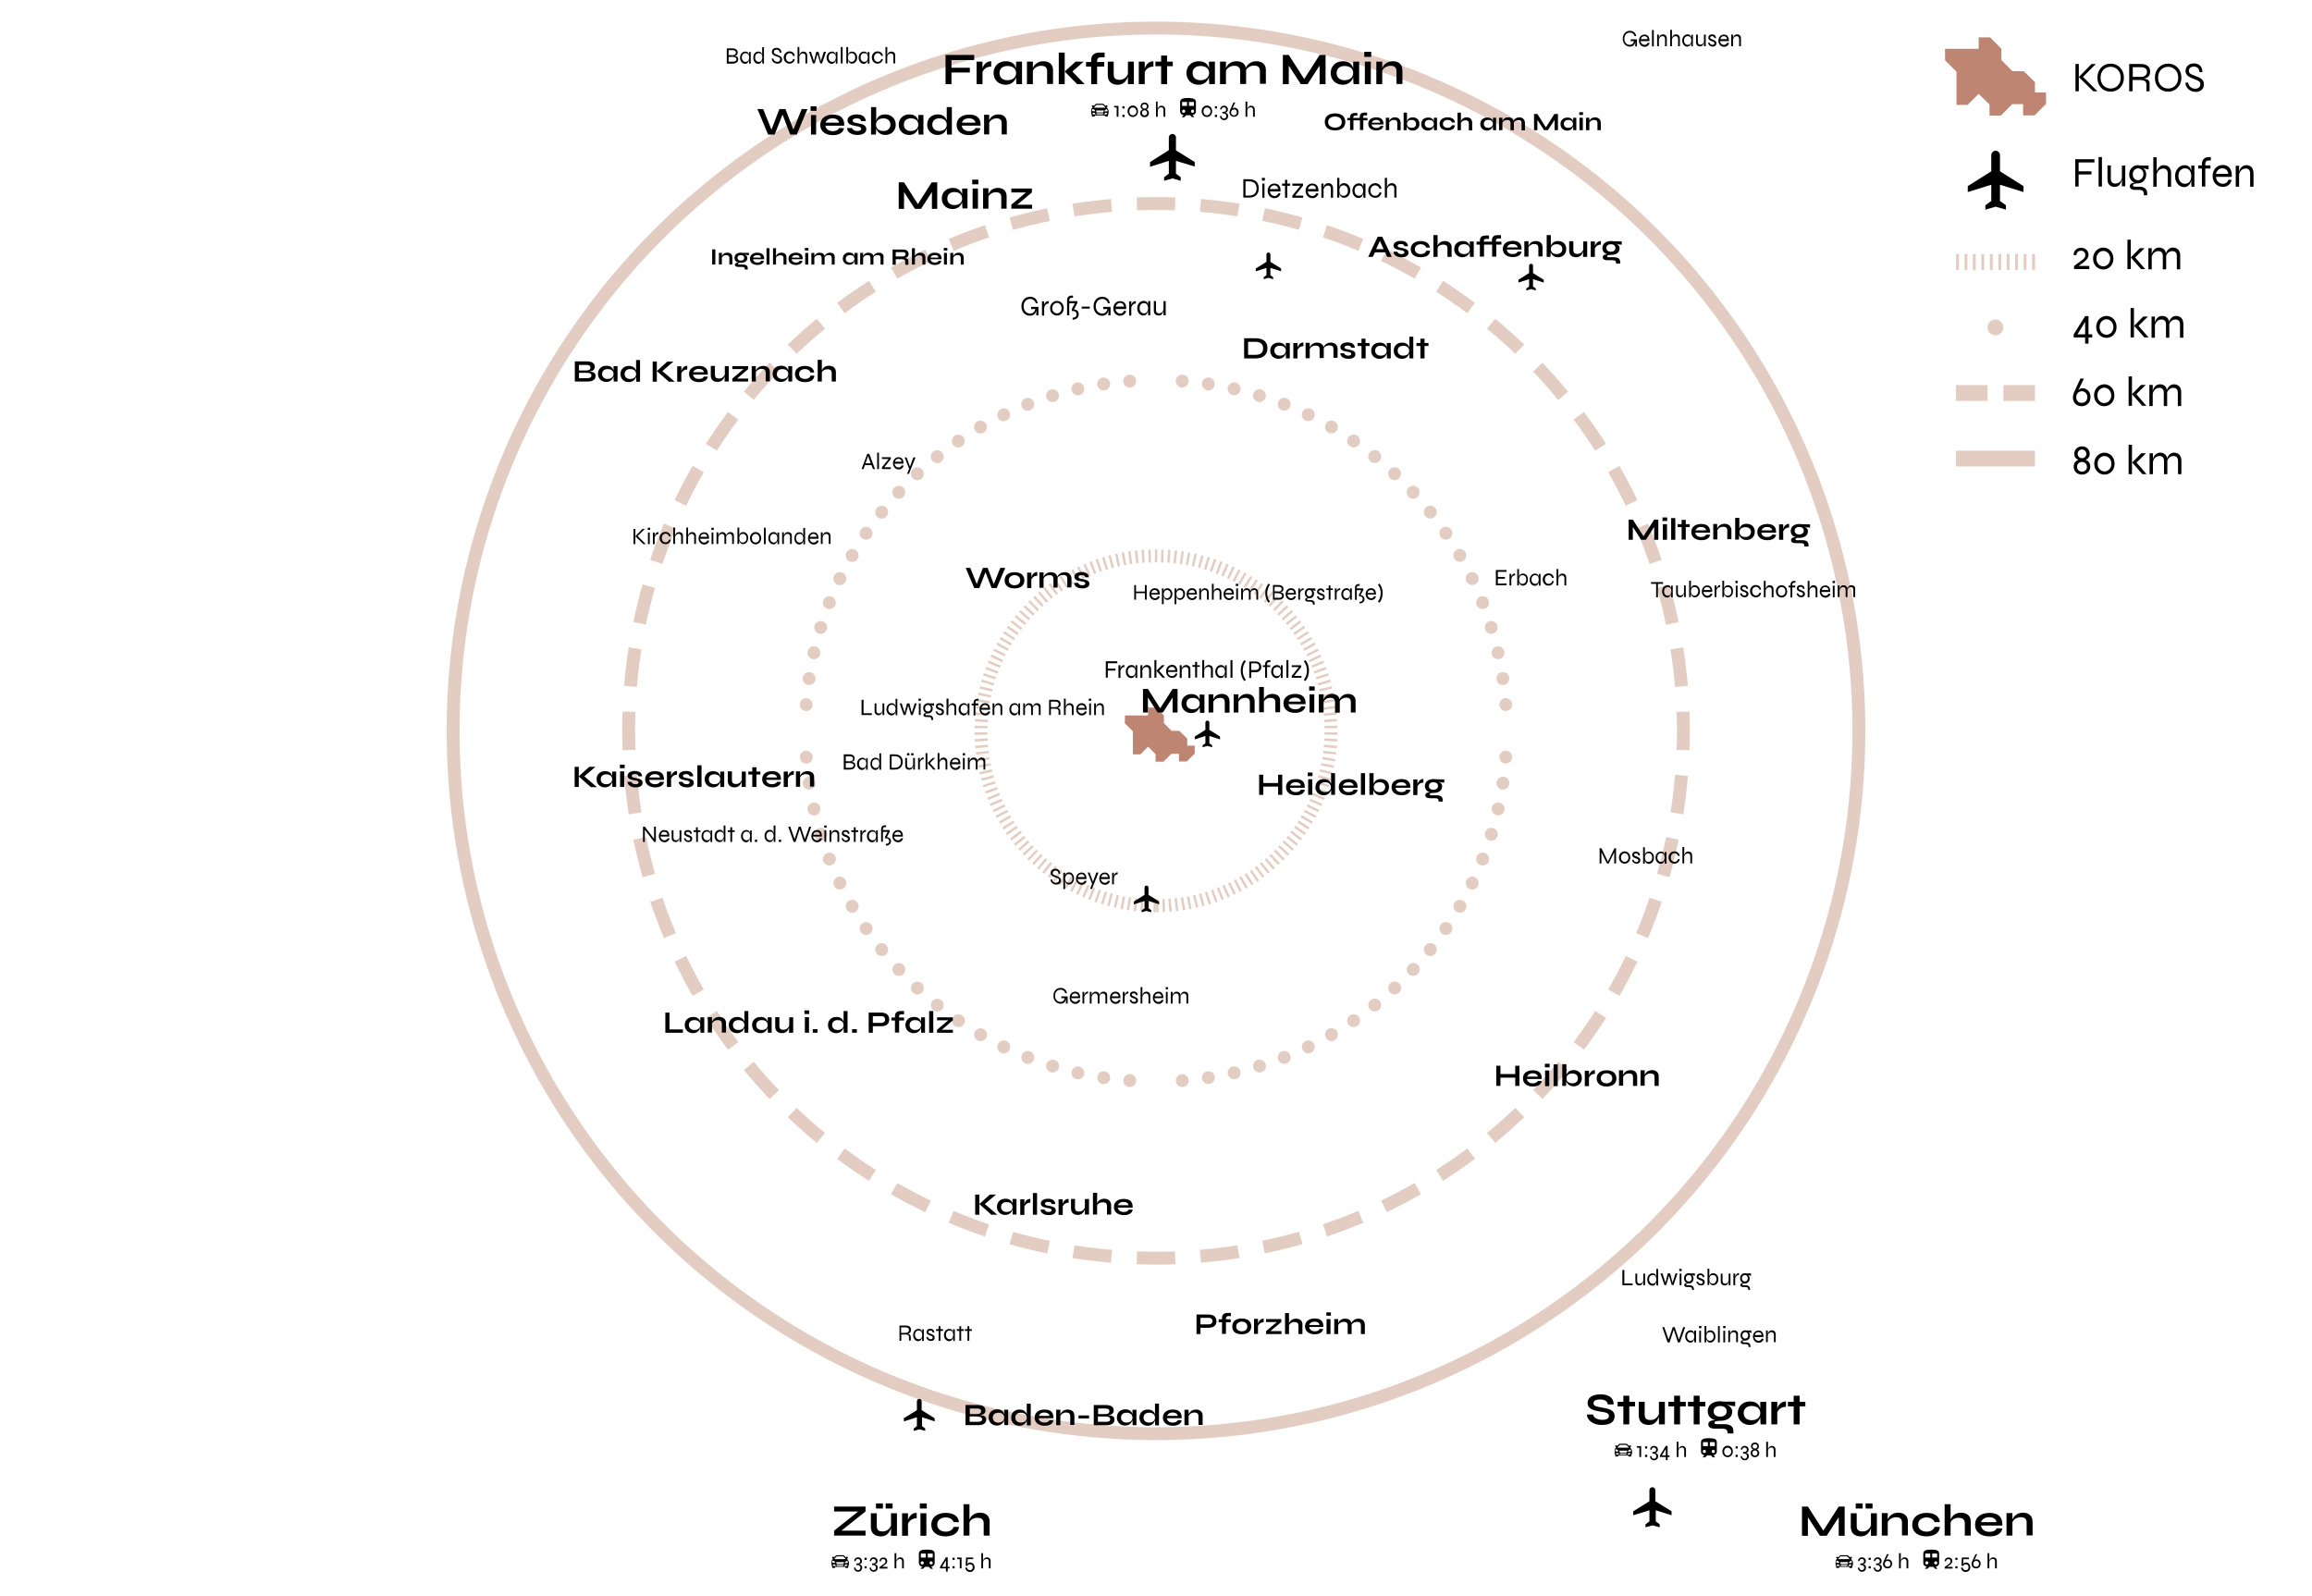 <svg enable-background="new 0 0 1170 807.7" viewBox="0 0 1170 807.7" xmlns="http://www.w3.org/2000/svg" xmlns:xlink="http://www.w3.org/1999/xlink"><clipPath id="a"><path d="m984.3 18.9h156.1v221.3h-156.1z"/></clipPath><clipPath id="b"><path d="m984.3 18.9h156.1v221.3h-156.1z"/></clipPath><clipPath id="c"><path d="m984.3 18.9h156.1v221.3h-156.1z"/></clipPath><clipPath id="d"><path d="m984.3 18.9h156.1v221.3h-156.1z"/></clipPath><clipPath id="e"><path d="m984.3 18.9h156.1v221.3h-156.1z"/></clipPath><clipPath id="f"><path d="m984.3 18.9h156.1v221.3h-156.1z"/></clipPath><clipPath id="g"><path d="m984.3 18.9h156.1v221.3h-156.1z"/></clipPath><clipPath id="h"><path d="m984.3 18.9h156.1v221.3h-156.1z"/></clipPath><clipPath id="i"><path d="m984.3 18.9h156.1v221.3h-156.1z"/></clipPath><path d="m584.4 455.2-.1 6.5m-3.1-6.6-.2 6.5m-2.8-6.7-.6 6.5m-2.6-6.8-.7 6.5m-2.4-6.9-1.1 6.4m-2-6.9-1.2 6.4m-1.9-7.1-1.5 6.3m-1.6-7.1-1.7 6.3m-1.2-7.1-2 6.2m-1.1-7.2-2.2 6.2m-.7-7.3-2.5 6m-.4-7.2-2.6 6m-.2-7.3-2.9 5.8m0-7.3-3 5.8m.3-7.3-3.3 5.6m.6-7.2-3.5 5.5m.9-7.2-3.7 5.4m1.1-7.3-3.8 5.3m1.3-7.2-4.1 5.1m1.6-7.1-4.2 5m1.9-7.1-4.4 4.8m2.1-7-4.6 4.7m2.4-6.9-4.8 4.4m2.7-6.8-4.9 4.3m2.9-6.6-5.1 4.1m3.2-6.7-5.2 4m3.3-6.5-5.4 3.7m3.7-6.3-5.5 3.5m3.8-6.2-5.6 3.3m4.1-6-5.8 3m4.4-5.8-5.8 2.9m4.4-5.7-6 2.6m4.8-5.6-6 2.5m4.9-5.4-6.2 2.2m5.1-5.2-6.2 2m5.4-5-6.3 1.7m5.5-4.7-6.3 1.5m5.6-4.6-6.4 1.2m5.8-4.3-6.4 1.1m6-4.2-6.5.7m6.1-3.8-6.5.6m6.3-3.8-6.5.4m6.4-3.5-6.5.1m6.5-3.3-6.5-.1m6.7-3-6.5-.4m6.7-2.8-6.5-.6m6.8-2.4-6.5-.9m7-2.3-6.4-1.1m7-1.9-6.4-1.4m7.1-1.7-6.3-1.5m7.1-1.5-6.3-1.9m7.2-1.2-6.2-2m7.3-.9-6.1-2.3m7.2-.7-6-2.5m7.3-.3-5.9-2.8m7.2-.1-5.8-2.9m7.3.1-5.7-3.2m7.3.5-5.6-3.3m7.2.6-5.5-3.6m7.3 1-5.4-3.7m7.2 1.2-5.2-4m7.2 1.5-5.1-4.1m7.1 1.7-4.9-4.3m7.1 2-4.8-4.4m7 2.1-4.6-4.7m6.9 2.5-4.4-4.8m6.7 2.8-4.2-5m6.6 3-4-5.2m6.6 3.3-3.8-5.3m6.3 3.5-3.6-5.5m6.3 3.8-3.5-5.5m6.2 3.9-3.2-5.7m6 4.2-3-5.8m5.7 4.4-2.8-5.9m5.8 4.6-2.6-6m5.4 4.8-2.3-6.1m5.3 5-2.2-6.2m5.2 5.3-1.9-6.3m4.9 5.4-1.7-6.3m4.8 5.6-1.4-6.4m4.5 5.7-1.2-6.4m4.2 5.9-.9-6.5m4.1 6.1-.7-6.5m3.8 6.2-.4-6.5m3.6 6.4-.2-6.5m3.3 6.4.1-6.5m3 6.6.2-6.5m3 6.6.4-6.5m2.7 6.8.7-6.5m2.5 6.9.9-6.5m2.1 7 1.2-6.4m1.9 7.1 1.4-6.4m1.7 7.1 1.7-6.3m1.3 7.2 1.9-6.3m1.1 7.2 2.2-6.2m.8 7.3 2.3-6.1m.5 7.3 2.6-6m.3 7.3 2.8-5.9m0 7.3 3-5.8m-.2 7.3 3.2-5.7m-.5 7.3 3.5-5.5m-.8 7.2 3.6-5.5m-1.1 7.3 3.8-5.3m-1.2 7.2 4-5.2m-1.6 7.2 4.2-5m-1.9 7 4.4-4.8m-2.1 7 4.6-4.7m-2.4 7 4.8-4.4m-2.6 6.7 4.9-4.3m-2.9 6.7 5.1-4.1m-3.1 6.6 5.2-4m-3.4 6.5 5.4-3.7m-3.6 6.3 5.5-3.6m-3.9 6.3 5.6-3.3m-4 6 5.7-3.2m-4.2 6 5.8-2.9m-4.5 5.8 5.9-2.8m-4.6 5.6 6-2.5m-4.9 5.5 6.1-2.3m-5 5.2 6.2-2m-5.3 5.1 6.3-1.9m-5.5 4.9 6.3-1.5m-5.6 4.6 6.4-1.4m-5.8 4.4 6.4-1.1m-5.9 4.3 6.5-.9m-6.2 3.9 6.5-.6m-6.3 3.8 6.5-.4m-6.3 3.5 6.5-.1m-6.5 3.3 6.5.1m-6.6 3 6.5.4m-6.7 2.8 6.5.6m-6.9 2.5 6.5.7m-6.9 2.4 6.4 1.1m-7 2 6.4 1.2m-7.1 1.9 6.3 1.5m-7.1 1.5 6.3 1.7m-7.1 1.3 6.2 2m-7.3 1 6.2 2.2m-7.3.7 6 2.5m-7.2.5 6 2.6m-7.4.2 5.8 2.9m-7.2-.1 5.8 3m-7.4-.3 5.6 3.3m-7.2-.6 5.5 3.5m-7.2-.9 5.4 3.7m-7.3-1.2 5.2 4m-7.1-1.4 5.1 4.1m-7.1-1.8 4.9 4.3m-7.1-1.9 4.8 4.4m-6.9-2.2 4.6 4.7m-6.9-2.5 4.4 4.8m-6.7-2.7 4.2 5m-6.7-3 4.1 5.1m-6.6-3.2 3.8 5.3m-6.4-3.4 3.7 5.4m-6.3-3.7 3.5 5.5m-6.2-3.9 3.3 5.6m-6-4.1 3 5.8m-5.9-4.3 2.9 5.8m-5.7-4.5 2.6 6m-5.5-4.8 2.5 6m-5.4-4.9 2.2 6.2m-5.3-5.2 2 6.2m-5-5.4 1.7 6.3m-4.7-5.5 1.5 6.3m-4.6-5.6 1.2 6.4m-4.3-5.9 1.1 6.4m-4.2-6 .7 6.5m-3.9-6.2.6 6.5m-3.6-6.3.2 6.5m-3.4-6.4.1 6.5" fill="none" stroke="#e3cdc3" stroke-width="1.221"/><circle cx="585" cy="369.9" fill="none" r="355.7" stroke="#e3cdc3" stroke-width="6.528"/><path d="m586.6 457.7v-1.4l-5.4-3.4v-3.7c0-.6-.5-1-1-1-.6 0-1 .5-1 1v3.7l-5.4 3.4v1.4l5.4-1.7v3.7l-1.4 1v1l2.4-.7 2.4.7v-1l-1.4-1v-3.7z"/><path d="m648.3 137.3v-1.4l-5.4-3.4v-3.7c0-.6-.5-1-1-1-.6 0-1 .5-1 1v3.7l-5.4 3.4v1.4l5.4-1.7v3.7l-1.4 1v1l2.4-.7 2.4.7v-1l-1.4-1v-3.7z"/><path d="m781.2 143v-1.4l-5.4-3.4v-3.7c0-.6-.5-1-1-1-.6 0-1 .5-1 1v3.7l-5.4 3.4v1.4l5.4-1.7v3.7l-1.4 1v1l2.4-.7 2.4.7v-1l-1.4-1v-3.7z"/><path d="m473 719.4v-1.6l-6.6-4.1v-4.5c0-.7-.6-1.2-1.2-1.2-.7 0-1.2.6-1.2 1.2v4.5l-6.6 4.1v1.6l6.6-2.1v4.5l-1.6 1.2v1.2l2.9-.8 2.9.8v-1.2l-1.6-1.2v-4.5z"/><path d="m845.9 766.9v-2l-8.2-5.1v-5.6c0-.8-.7-1.5-1.5-1.5s-1.5.7-1.5 1.5v5.6l-8.2 5.1v2l8.2-2.5v5.6l-2 1.5v1.5l3.6-1 3.6 1v-1.5l-2-1.5v-5.6z"/><path d="m604.6 84.3v-2.3l-9.5-5.9v-6.5c0-1-.8-1.8-1.8-1.8s-1.8.8-1.8 1.8v6.4l-9.5 6v2.4l9.5-3v6.5l-2.4 1.8v1.8l4.2-1.2 4.2 1.2v-1.8l-2.4-1.8v-6.5z"/><g fill="none" stroke="#e3cdc3" stroke-width="6.528"><g stroke-dasharray="19.39 12.862"><path d="m607.5 635.8c131.6-11 236-117.4 243.9-249.8"/><path d="m850.9 347.4c-11-131.6-117.4-236-249.8-243.9"/><path d="m562.5 104c-131.6 11-236 117.4-243.9 249.8"/><path d="m319.1 392.4c11 131.6 117.4 236 249.8 243.9"/></g><path d="m575.3 636.6c3.2.1 6.4.2 9.7.2 3.2 0 6.5-.1 9.7-.2m-276.4-276.4c-.1 3.2-.2 6.4-.2 9.7 0 3.2.1 6.5.2 9.7m276.4-276.4c-3.2-.1-6.4-.2-9.7-.2-3.2 0-6.5.1-9.7.2m276.4 276.4c.1-3.2.2-6.4.2-9.7 0-3.2-.1-6.5-.2-9.7"/><path d="m598.3 546.9c89.7-6.6 160.8-79.8 164.1-170.4" stroke-dasharray="0 13.279" stroke-linecap="round" stroke-linejoin="round"/><path d="m762 356.6c-6.6-89.7-79.8-160.8-170.4-164.1" stroke-dasharray="0 13.279" stroke-linecap="round" stroke-linejoin="round"/><path d="m571.7 192.9c-89.7 6.6-160.8 79.8-164.1 170.4" stroke-dasharray="0 13.279" stroke-linecap="round" stroke-linejoin="round"/><path d="m408 383.2c6.6 89.7 79.8 160.8 170.4 164.1" stroke-dasharray="0 13.279" stroke-linecap="round" stroke-linejoin="round"/></g><path d="m569.3 362.1h11.7v-4h4l4 4v3.9l3.9 3.9h3.9l4 3.9v3.6h3.8v4l-4 4h-4v-3.9h-3.8l-4 4h-4v-3.8l-3.8-3.8-3.9 3.9h-3.8v-11.7l-4.1-4z" fill="#bd8572"/><path d="m556.6 355.9c-1 0-1.7.7-2 1.8v-1.7h-.9v5.9h.9v-3.5c.2-.9 1-1.6 1.8-1.6s1.3.5 1.3 1.4v3.7h.9v-4c0-1.2-.7-2-2-2m-5.4 6h.9v-5.9h-.9zm1-8.3h-1.2v1.1h1.2zm-4.9 3.2c.9 0 1.6.5 1.7 1.5h-3.4c.1-.9.8-1.5 1.7-1.5m1.7 3.2c-.2.7-.8 1.1-1.6 1.1-1 0-1.9-.8-2-1.9h4.5c.1-2.1-.9-3.3-2.5-3.3s-2.8 1.3-2.8 3.1 1.3 3.1 2.9 3.1c1.3 0 2.3-.9 2.5-2h-1zm-7.7-4.1c-1 0-1.7.7-2 1.8v-4.1h-.9v8.3h.9v-3.5c.2-.9 1-1.6 1.8-1.6s1.3.5 1.3 1.4v3.7h.9v-4c0-1.2-.8-2-2-2m-9.5-.8h2.4c1 0 1.6.5 1.6 1.3 0 .9-.7 1.5-1.6 1.5v.5-.5h-2.4zm3.1 3.3c1.1-.2 1.8-.8 1.8-2 0-1.5-.9-2.2-2.5-2.2h-3.3v7.7h.9v-3.2h2.2c.9 0 1.7.3 1.7 1.2v1.9h.9v-1.8c0-1.2-.6-1.6-1.7-1.6m-10.2-2.5c-.9 0-1.6.6-2 1.6-.2-1-.9-1.6-2-1.6-1 0-1.7.7-2 1.8v-1.7h-.9v5.9h.9v-3.5c.2-.9 1-1.6 1.8-1.6s1.3.5 1.3 1.4v3.7h.9v-3.8c.3-.8 1-1.3 1.7-1.3.8 0 1.3.5 1.3 1.4v3.7h.9v-4c.1-1.2-.7-2-1.9-2m-11.1 5.2c-1.1 0-1.9-.9-1.9-2.2s.7-2.2 1.9-2.2 1.8.9 1.8 2.2-.6 2.2-1.8 2.2m1.8-5.1v1.6c-.2-1-.7-1.7-1.9-1.7-1.5 0-2.7 1.3-2.7 3.1s1.2 3.1 2.5 3.1c1.2 0 1.8-1 2-1.9v.6c0 .4.1 1.2.1 1.2h.8v-6zm-10.2-.1c-1 0-1.7.7-2 1.8v-1.7h-.9v5.9h.9v-3.5c.2-.9 1-1.6 1.8-1.6s1.3.5 1.3 1.4v3.7h.9v-4c0-1.2-.8-2-2-2m-6.8.9c.9 0 1.6.5 1.7 1.5h-3.4c.2-.9.9-1.5 1.7-1.5m1.7 3.2c-.2.7-.8 1.1-1.6 1.1-1 0-1.9-.8-2-1.9h4.5c.1-2.1-.9-3.3-2.5-3.3s-2.8 1.3-2.8 3.1 1.3 3.1 2.9 3.1c1.3 0 2.3-.9 2.5-2h-1zm-5.4-5.4h.5v-.9h-.5c-1.2 0-2 .6-2 2v.4h-1v.9h1v5.1h.9v-5.1h1.5v-1h-1.5v-.4c0-.8.5-1.1 1.1-1m-6.7 6.5c-1.1 0-1.9-.9-1.9-2.2s.7-2.2 1.9-2.2 1.8.9 1.8 2.2c-.1 1.3-.6 2.2-1.8 2.2m1.7-5.1v1.6c-.2-1-.7-1.7-1.9-1.7-1.5 0-2.7 1.3-2.7 3.1s1.2 3.1 2.6 3.1c1.2 0 1.8-1 2-1.9v.6c0 .4.1 1.2.1 1.2h.8v-6zm-7.7-.1c-1 0-1.7.7-2 1.8v-4.1h-1v8.3h.9v-3.5c.2-.9 1-1.6 1.8-1.6s1.3.5 1.3 1.4v3.7h.9v-4c.1-1.2-.7-2-1.9-2m-8.5 4.1c0 .5.5 2 2.4 2 1.1 0 1.8-.7 1.8-1.7 0-1.2-1-1.5-1.9-1.9-.6-.3-1.3-.4-1.3-.9 0-.4.4-.7 1-.7s1.1.3 1.2 1h.8c0-1.1-.8-1.9-2-1.9s-1.9.7-1.9 1.7c0 1.1 1.1 1.5 2 1.8.6.2 1.1.4 1.1 1 0 .4-.3.8-1 .8-.8 0-1.3-.5-1.4-1.1zm-3.9.1c-.8 0-1.5-.6-1.5-1.6s.7-1.7 1.5-1.7 1.5.6 1.5 1.7c0 1-.7 1.6-1.5 1.6m3.1-4.1h-2.4c-.2-.1-.5-.1-.7-.1-1.3 0-2.4 1-2.4 2.6 0 1.2.7 2 1.5 2.4-.7 0-1.4.2-1.4 1 0 .6.5 1 1.5 1h1.2c.9 0 1.3.4 1.3 1.2v.3h.9v-.5c0-1.4-1-1.9-2.2-1.9h-1.2c-.4 0-.5-.2-.5-.4 0-.4.5-.5 1.3-.5 1.3 0 2.4-.9 2.4-2.5 0-.8-.3-1.4-.9-1.9.5.2 1 .5 1.6.5zm-7.7 5.9h.9v-5.9h-.9zm1-8.3h-1.2v1.1h1.2zm-3.1 2.4-1.5 4.7-1.2-4.7h-1.2l-1.2 4.7-1.5-4.7h-1l2 5.9h.9l1.4-4.8 1.4 4.8h.9l2-5.9zm-11.5 5.1c-1.1 0-1.9-.9-1.9-2.2s.7-2.2 1.9-2.2 1.8.9 1.8 2.2-.5 2.2-1.8 2.2m1.8-7.5v4c-.2-1-.7-1.7-2-1.7-1.5 0-2.6 1.3-2.6 3.1s1.1 3.1 2.6 3.1c1.2 0 1.8-1 2-1.9v.6c0 .4.1 1.2.1 1.2h.8v-8.3h-.9zm-6.6 2.4v3.5c-.1.5-.6 1.6-1.8 1.6-.7 0-1.3-.3-1.3-1.4v-3.7h-.9v3.9c0 1.6 1.1 2.1 2 2.1 1.4 0 1.8-1.3 2-2.1v2h.9v-5.9zm-9.6 5v-6.8h-1v7.7h.9 4.3v-.9z"/><path d="m659.8 344.1.8.6s1.8-1.9 1.8-5.3-1.8-5.3-1.8-5.3l-.8.6s1.6 1.7 1.6 4.7-1.6 4.7-1.6 4.7m-4.9-2 3.6-4.5v-.9h-4.8v.9h3.6l-3.6 4.5v.9h4.9v-.9zm-3.9.9h1v-8.9h-1zm-4.7-.8c-1.2 0-2-1-2-2.3 0-1.4.7-2.3 2-2.3s1.9.9 1.9 2.3c0 1.2-.6 2.3-1.9 2.3m1.9-5.5v1.7c-.2-1.1-.8-1.8-2-1.8-1.6 0-2.9 1.4-2.9 3.3s1.2 3.3 2.7 3.3c1.3 0 1.9-1 2.1-2.1v.7c0 .4.1 1.3.1 1.3h.9v-6.4zm-5.9-1.6h.6v-1h-.5c-1.3 0-2.2.6-2.2 2.2v.4h-1.1v.9h1.1v5.4h1v-5.4h1.6v-.9h-1.6v-.4c0-.9.5-1.2 1.1-1.2m-6.8 4h-2.3v-3.4h2.3c1 0 1.7.6 1.7 1.7s-.7 1.7-1.7 1.7m0-4.3h-3.3v8.3h1v-2.9h2.4c1.5 0 2.7-1 2.7-2.7-.1-1.7-1.3-2.7-2.8-2.7m-5 9.3s-1.6-1.7-1.6-4.7c0-3.1 1.6-4.7 1.6-4.7l-.8-.6s-1.8 1.9-1.8 5.3 1.8 5.3 1.8 5.3zm-7.8-1.1h1v-8.9h-1zm-4.7-.8c-1.2 0-2-1-2-2.3 0-1.4.7-2.3 2-2.3s1.9.9 1.9 2.3c0 1.2-.6 2.3-1.9 2.3m1.9-5.5v1.7c-.2-1.1-.8-1.8-2-1.8-1.6 0-2.9 1.4-2.9 3.3s1.2 3.3 2.7 3.3c1.3 0 1.9-1 2.1-2.1v.7c0 .4.1 1.3.1 1.3h.9v-6.4zm-8.3-.1c-1 0-1.9.8-2.2 1.9v-4.4h-1v8.9h1v-3.8c.2-1 1-1.7 2-1.7.9 0 1.4.5 1.4 1.5v4h1v-4.3c0-1.3-.8-2.1-2.2-2.1m-4.4.1h-1.4v-1.7h-1v1.6h-1.4v.9h1.4v5.4h1v-5.4h1.4zm-7-.1c-1 0-1.9.8-2.2 1.9v-1.8h-1v6.4h1v-3.8c.2-1 1-1.7 2-1.7.9 0 1.4.5 1.4 1.5v4h1v-4.3c0-1.4-.8-2.2-2.2-2.2m-7.2.9c1 0 1.7.6 1.8 1.7h-3.7c.2-1 .9-1.7 1.9-1.7m1.8 3.5c-.2.7-.8 1.2-1.7 1.2-1.1 0-2-.8-2.1-2.1h4.8c.1-2.3-.9-3.6-2.7-3.6-1.7 0-3 1.4-3 3.3s1.3 3.3 3.1 3.3c1.4 0 2.4-.9 2.6-2.2h-1zm-8.2-1.5 2.8-2.8h-1.4l-2.8 2.8 3.1 3.5h1.3zm-2.4 3.5h1v-8.9h-1zm-3.9-6.4c-1 0-1.9.8-2.2 1.9v-1.8h-1v6.4h1v-3.8c.2-1 1-1.7 2-1.7.9 0 1.4.5 1.4 1.5v4h1v-4.3c0-1.4-.8-2.2-2.2-2.2m-7.6 5.6c-1.2 0-2-1-2-2.3 0-1.4.7-2.3 2-2.3s1.9.9 1.9 2.3c0 1.2-.6 2.3-1.9 2.3m1.9-5.5v1.7c-.2-1.1-.8-1.8-2-1.8-1.6 0-2.9 1.4-2.9 3.3s1.2 3.3 2.7 3.3c1.3 0 1.9-1 2.1-2.1v.7c0 .4.1 1.3.1 1.3h.9v-6.4zm-7.6 1.7v-1.7h-1v6.4h1v-3.7c.2-.6.7-1.8 2-1.8v-1c-1.3 0-1.8 1.1-2 1.8m-1.6-2.7v-1h-5.8v8.3h1v-3.6h3.9v-1h-3.9v-2.7z"/><path d="m697.3 304.5.8.5s1.6-1.7 1.6-4.8c0-3-1.6-4.8-1.6-4.8l-.8.5s1.4 1.5 1.4 4.3-1.4 4.3-1.4 4.3m-3.5-5.9c.9 0 1.5.5 1.6 1.5h-3.4c.3-1 .9-1.5 1.8-1.5m1.6 3.1c-.2.6-.8 1.1-1.5 1.1-1 0-1.8-.8-1.9-1.9h4.3c.1-2.1-.8-3.2-2.5-3.2-1.6 0-2.7 1.3-2.7 3s1.2 3 2.8 3c1.3 0 2.2-.8 2.4-1.9h-.9zm-6.9-.5 1.4-2.6v-.8h-.6-2.7v-.3c0-.8.5-1.1 1-1h.5v-.9h-.5c-1.1 0-1.9.6-1.9 1.9v6.1h.9v-4.9h2.3l-1.2 2.3v.8h.4c1.1 0 1.5.6 1.5 1.4 0 .9-.5 1.4-1.6 1.4v.8c1.6 0 2.5-1 2.5-2.2-.1-1.4-.9-1.9-2-2zm-7 1.6c-1 0-1.8-.9-1.8-2.1s.6-2.1 1.8-2.1c1.1 0 1.7.8 1.7 2.1 0 1.1-.6 2.1-1.7 2.1m1.7-5v1.5c-.2-1-.7-1.6-1.8-1.6-1.5 0-2.6 1.3-2.6 3s1.1 3 2.5 3c1.2 0 1.7-.9 1.9-1.9v.6c0 .4.1 1.1.1 1.1h.8v-5.7zm-6.8 1.6v-1.6h-.9v5.7h.9v-3.3c.1-.5.6-1.6 1.8-1.6v-.9c-1.2 0-1.7 1-1.8 1.7m-1.9-1.6h-1.2v-1.5h-.9v1.5h-1.2v.8h1.2v4.9h.9v-4.9h1.2zm-8.1 3.9c0 .4.4 2 2.3 2 1 0 1.7-.6 1.7-1.6 0-1.2-.9-1.5-1.8-1.8-.6-.3-1.2-.4-1.2-.9 0-.4.4-.7.9-.7.6 0 1 .3 1.1.9h.8c0-1.1-.8-1.8-1.9-1.8s-1.8.7-1.8 1.7c0 1.1 1.1 1.4 2 1.8.6.2 1.1.3 1.1.9 0 .4-.3.7-.9.7-.8 0-1.3-.5-1.4-1.1h-.9zm-3.8.1c-.8 0-1.4-.6-1.4-1.6s.7-1.6 1.4-1.6 1.4.6 1.4 1.6-.6 1.6-1.4 1.6m3-4h-2.3c-.2-.1-.5-.1-.7-.1-1.2 0-2.3 1-2.3 2.5 0 1.2.7 2 1.5 2.3-.6 0-1.3.2-1.3 1 0 .6.5 1 1.5 1h1.1c.8 0 1.3.4 1.3 1.2v.3h.9v-.5c0-1.4-1-1.8-2.2-1.8h-1.2c-.4 0-.5-.2-.5-.4 0-.4.5-.5 1.3-.5 1.2 0 2.3-.9 2.3-2.4 0-.8-.3-1.4-.9-1.8.4.2 1 .4 1.6.4zm-7.7 1.6v-1.6h-.9v5.7h.9v-3.3c.1-.5.6-1.6 1.8-1.6v-.9c-1.2 0-1.7 1-1.8 1.7m-4.6-.8c.9 0 1.5.5 1.6 1.5h-3.3c.2-1 .8-1.5 1.7-1.5m1.6 3.1c-.2.6-.8 1.1-1.5 1.1-1 0-1.8-.8-1.9-1.9h4.3c.1-2.1-.8-3.2-2.5-3.2-1.6 0-2.7 1.3-2.7 3s1.2 3 2.8 3c1.3 0 2.2-.8 2.4-1.9h-.9zm-7.8.9h-2.1v-2.4h1.9v-.9h-1.9v-2.3h2c.9 0 1.6.3 1.6 1.1 0 .9-.6 1.3-1.7 1.3v.4.5c.9 0 1.9.2 1.9 1.2 0 .8-.6 1.1-1.7 1.1m2.6-1.1c0-1.2-.8-1.6-1.8-1.7.9-.2 1.6-.6 1.6-1.7 0-1.3-.9-2-2.4-2h-2.9v7.4h3.2c1.3 0 2.3-.7 2.3-2m-7 3s-1.4-1.5-1.4-4.3c0-2.7 1.4-4.3 1.4-4.3l-.8-.5s-1.6 1.8-1.6 4.8 1.6 4.8 1.6 4.8zm-8-6.8c-.9 0-1.6.6-1.9 1.5-.2-1-.9-1.5-1.9-1.5-.9 0-1.7.7-1.9 1.7v-1.6h-.9v5.7h.9v-3.4c.2-.9.9-1.5 1.8-1.5.8 0 1.2.4 1.2 1.3v3.6h.9v-3.7c.3-.7.9-1.2 1.7-1.2s1.2.4 1.2 1.3v3.6h.9v-3.8c-.1-1.2-.8-2-2-2m-9.1 5.8h.9v-5.7h-.9zm1-8h-1.2v1.1h1.2zm-4.8 3.1c.9 0 1.5.5 1.6 1.5h-3.3c.2-1 .9-1.5 1.7-1.5m1.7 3.1c-.2.6-.8 1.1-1.5 1.1-1 0-1.8-.8-1.9-1.9h4.3c.1-2.1-.8-3.2-2.5-3.2-1.6 0-2.7 1.3-2.7 3s1.2 3 2.8 3c1.3 0 2.2-.8 2.4-1.9h-.9zm-7.4-4c-.9 0-1.7.7-1.9 1.7v-3.9h-.9v8h.9v-3.4c.2-.9.9-1.5 1.8-1.5.8 0 1.2.4 1.2 1.3v3.6h.9v-3.8c-.1-1.2-.8-2-2-2m-6.4 0c-.9 0-1.7.7-1.9 1.7v-1.6h-.9v5.7h.9v-3.4c.2-.9.9-1.5 1.8-1.5.8 0 1.2.4 1.2 1.3v3.6h.9v-3.8c-.1-1.2-.8-2-2-2m-6.5.9c.9 0 1.5.5 1.6 1.5h-3.3c.2-1 .8-1.5 1.7-1.5m1.6 3.1c-.2.6-.8 1.1-1.5 1.1-1 0-1.8-.8-1.9-1.9h4.3c.1-2.1-.8-3.2-2.5-3.2-1.6 0-2.7 1.3-2.7 3s1.2 3 2.8 3c1.3 0 2.2-.8 2.4-1.9h-.9zm-7.8 1.1c-1.1 0-1.6-.8-1.7-1.9v-.4c.1-1.2.8-1.9 1.7-1.9 1.1 0 1.8.9 1.8 2.1s-.8 2.1-1.8 2.1m.2-5.1c-1.2 0-1.7.7-1.9 1.6v-.3-1.2h-.9v8h.9v-4c.2.9.7 1.8 1.9 1.8 1.3 0 2.5-1.2 2.5-3 0-1.6-1.1-2.9-2.5-2.9m-6.6 5.1c-1.1 0-1.6-.8-1.7-1.9v-.4c.1-1.2.8-1.9 1.7-1.9 1.1 0 1.8.9 1.8 2.1s-.8 2.1-1.8 2.1m.2-5.1c-1.2 0-1.7.7-1.9 1.6v-.3-1.2h-.9v8h.9v-4c.2.9.7 1.8 1.9 1.8 1.3 0 2.5-1.2 2.5-3 0-1.6-1.2-2.9-2.5-2.9m-6.5.9c.9 0 1.5.5 1.6 1.5h-3.3c.2-1 .9-1.5 1.7-1.5m1.7 3.1c-.2.6-.8 1.1-1.5 1.1-1 0-1.8-.8-1.9-1.9h4.3c.1-2.1-.8-3.2-2.5-3.2-1.6 0-2.7 1.3-2.7 3s1.2 3 2.8 3c1.3 0 2.2-.8 2.4-1.9h-.9zm-6.6-5.6v3.3h-4.5v-3.3h-.9v7.4h.9v-3.3h4.5v3.3h.9v-7.4z"/><path d="m682.1 351.2c-2.1 0-3.6 1.3-4.2 2.7-.4-1.8-1.9-2.7-3.8-2.7-2.3 0-3.8 1.4-4.3 2.8v-2.6h-2.4v9.2h2.4v-5.4c.4-1 1.7-2 3.4-2s2.4.7 2.4 2.3v5.2h2.4v-5.7c0-.1 0-.1 0-.2.5-.9 1.8-1.7 3.2-1.7 1.7 0 2.4.7 2.4 2.3v5.2h2.4v-5.6c.1-2.6-1.6-3.8-3.9-3.8m-19.4 9.4h2.4v-9.2h-2.4zm2.6-13.2h-2.8v2.1h2.8zm-10 5.7c1.8 0 2.9.8 3 2h-6.2c.3-1.2 1.5-2 3.2-2m3.1 4.5c-.3.9-1.4 1.4-2.9 1.4-2.1 0-3.3-1.1-3.5-2.6h8.7c.2-3.5-1.7-5.2-5.3-5.2-3.5 0-5.9 1.8-5.9 4.8s2.4 4.8 5.9 4.8c3.1 0 4.8-1.4 5.2-3.3h-2.2zm-14.5-6.4c-2.3 0-3.8 1.4-4.3 2.8v-6.3h-2.4v12.8h2.4v-5.4c.4-1 1.7-1.9 3.2-1.9 1.9 0 2.6.8 2.6 2.3v5h2.4v-5.9c.1-2.2-1.6-3.4-3.9-3.4m-12.9 0c-2.3 0-3.8 1.4-4.3 2.8v-2.6h-2.4v9.2h2.4v-5.4c.4-1 1.7-2 3.4-2s2.4.7 2.4 2.3v5.2h2.4v-5.7c0-2.6-1.7-3.8-3.9-3.8m-12.7 0c-2.3 0-3.8 1.4-4.3 2.8v-2.6h-2.4v9.2h2.4v-5.4c.4-1 1.7-2 3.4-2s2.4.7 2.4 2.3v5.2h2.4v-5.7c0-2.6-1.7-3.8-3.9-3.8m-14.7 7.8c-1.9 0-3.2-1.2-3.2-2.9 0-1.8 1.2-2.9 3.2-2.9 2.1 0 3.5 1.1 3.5 2.9 0 1.7-1.3 2.9-3.5 2.9m3.5-7.5v2.7c-.5-1.7-1.8-2.9-4.2-2.9-2.9 0-5 1.9-5 4.8s2.2 4.8 4.9 4.8c2.4 0 3.8-1.5 4.3-3.1v.6c0 1.1.2 2.4.2 2.4h2.2v-9.2zm-13.7-2.8-6.3 9.8-6.2-9.8h-2.5v11.9h2.5v-7.6l4.9 7.6h2.7l4.9-7.6v7.6h2.5v-11.9z"/><path d="m725.4 399.7c-1.4 0-2.3-.7-2.3-1.9s.9-1.9 2.3-1.9 2.3.7 2.3 1.9-.9 1.9-2.3 1.9m1.5-4.8c.1 0 .2.1.2.1-.1 0-.1 0-.2-.1m-.4-.5c-.3-.1-.7-.1-1.1-.1-2.6 0-4.3 1.4-4.3 3.5 0 1.7 1 2.8 2.6 3.2-1.4 0-2.4.4-2.4 1.5 0 .9.6 1.5 2.5 1.5h2.5c1.1 0 1.7.3 1.7 1.3v.4h2.1v-.7c0-1.9-1.2-2.5-3.3-2.5h-2.6c-.5 0-.7-.2-.7-.5 0-.5.6-.7 2-.7 2.6 0 4.3-1.2 4.3-3.3 0-1.3-1-2.1-2.1-2.6.8.4 2 .8 3.2.7v-1.6zm-9.2 2.4v-2.3h-2.1v7.9h2.1v-4.4c.3-.6 1.1-1.9 3-1.9v-1.9c-1.8.1-2.7 1.7-3 2.6m-8.2-.9c1.5 0 2.5.7 2.6 1.7h-5.4c.3-1 1.3-1.7 2.8-1.7m2.6 3.8c-.3.7-1.2 1.2-2.5 1.2-1.8 0-2.8-.9-3-2.2h7.5c.1-3-1.4-4.4-4.5-4.4-3 0-5 1.5-5 4.1s2.1 4.1 5.1 4.1c2.7 0 4.2-1.2 4.4-2.8zm-13.5 1.2c-1.9 0-3-1-3-2.5 0-1.6 1.2-2.5 3-2.5s2.8 1 2.8 2.5c-.1 1.5-1.2 2.5-2.8 2.5m.6-6.6c-2.1 0-3.2 1-3.7 2.5v-5.5h-2.1v11h1.9s.1-1.1.1-2v-.5c.4 1.4 1.6 2.7 3.7 2.7 2.4 0 4.2-1.6 4.2-4.1.1-2.5-1.6-4.1-4.1-4.1m-10.1 8h2.1v-11h-2.1zm-6.3-6.4c1.5 0 2.5.7 2.6 1.7h-5.4c.3-1 1.3-1.7 2.8-1.7m2.6 3.8c-.3.7-1.2 1.2-2.5 1.2-1.8 0-2.8-.9-3-2.2h7.5c.1-3-1.4-4.4-4.5-4.4-3 0-5 1.5-5 4.1s2.1 4.1 5.1 4.1c2.7 0 4.2-1.2 4.4-2.8zm-14.5 1.2c-1.7 0-2.8-1-2.8-2.5s1-2.5 2.8-2.5 3 .9 3 2.5c.1 1.5-1.1 2.5-3 2.5m3.1-9.6v5.5c-.4-1.5-1.6-2.5-3.7-2.5-2.4 0-4.2 1.6-4.2 4.1s1.8 4.1 4.2 4.1c2.1 0 3.2-1.3 3.7-2.7v.5c0 .9.1 2 .1 2h1.9v-11zm-11.6 11h2.1v-7.9h-2.1zm2.2-11.3h-2.4v1.8h2.4zm-8.5 4.9c1.5 0 2.5.7 2.6 1.7h-5.4c.3-1 1.2-1.7 2.8-1.7m2.6 3.8c-.3.7-1.2 1.2-2.5 1.2-1.8 0-2.8-.9-3-2.2h7.5c.1-3-1.4-4.4-4.5-4.4-3 0-5 1.5-5 4.1s2.1 4.1 5.1 4.1c2.7 0 4.2-1.2 4.4-2.8zm-11.5-7.6v4.2h-7.5v-4.2h-2.1v10.2h2.1v-4.2h7.5v4.2h2.1v-10.2z"/><path d="m543.6 295c-.1.8.7 2.8 4.1 2.8 2.1 0 3.6-.8 3.6-2.3 0-1.7-1.6-2-3.3-2.4-1.5-.2-2.2-.4-2.2-1.1 0-.6.6-.9 1.6-.9 1.1 0 1.6.3 1.8 1.1h1.8c0-1.6-1.3-2.7-3.6-2.7-2.1 0-3.7.9-3.7 2.4 0 1.6 1.6 2 3.4 2.3 1.4.2 2.1.4 2.1 1.1 0 .5-.4.9-1.5.9-1.2 0-1.9-.5-2.1-1.2zm-4.9-5.4c-1.8 0-3.1 1.1-3.6 2.3-.4-1.6-1.7-2.3-3.3-2.3-2 0-3.2 1.2-3.7 2.4v-2.3h-2.1v7.8h2.1v-4.7c.4-.9 1.5-1.7 2.9-1.7 1.5 0 2.1.6 2.1 1.9v4.4h2.1v-4.8c0-.1 0-.1 0-.2.5-.8 1.5-1.4 2.8-1.4 1.5 0 2.1.6 2.1 1.9v4.4h2.1v-4.8c-.2-1.9-1.6-2.9-3.5-2.9m-16.8 2.5v-2.3h-2.1v7.8h2.1v-4.3c.3-.6 1.1-1.9 3-1.9v-1.9c-1.9.1-2.7 1.6-3 2.6m-8.5 4.1c-1.6 0-2.9-.9-2.9-2.5s1.3-2.6 2.9-2.6 2.9.9 2.9 2.6c0 1.6-1.3 2.5-2.9 2.5m0 1.6c3 0 5-1.4 5-4.1s-2-4.1-5-4.1-5 1.5-5 4.1c0 2.7 2 4.1 5 4.1m-7.2-10.4-3.3 8.2-3.1-8.2h-2.4l-3.1 8.2-3.3-8.2h-2.3l4.3 10.2h2.6l3.1-8 3.1 8h2.6l4.3-10.2z"/><path d="m462.2 231.5-1.7 4.7-1.7-4.7h-1l2.3 5.8-1.1 2.5h1l3.3-8.3zm-7.6.7c.9 0 1.6.5 1.7 1.5h-3.4c.2-.8.8-1.5 1.7-1.5m1.7 3.3c-.2.7-.8 1.1-1.6 1.1-1 0-1.9-.8-2-1.9h4.5c.1-2.2-.9-3.3-2.5-3.3s-2.8 1.3-2.8 3.1 1.3 3.1 2.9 3.1c1.3 0 2.3-.9 2.5-2h-1zm-8.8 1 3.3-4.2v-.9h-4.5v.9h3.4l-3.4 4.2v.9h4.5v-.9zm-3.6.9h.9v-8.3h-.9zm-5.9-2.9 1.3-3.7 1.3 3.7zm3.8 2.9h1l-2.9-7.7h-1l-2.9 7.7h1l.7-2h3.3z"/><path d="m588.8 152.4v4.2c-.2.7-.7 2-2.2 2-.9 0-1.6-.4-1.6-1.7v-4.5h-1.1v4.8c0 2 1.4 2.5 2.5 2.5 1.7 0 2.2-1.6 2.4-2.5v2.4h1.1v-7.2zm-9.9 6.2c-1.3 0-2.2-1.1-2.2-2.6s.8-2.6 2.2-2.6 2.1 1.1 2.1 2.6c0 1.4-.7 2.6-2.1 2.6m2.1-6.2v1.9c-.2-1.2-.9-2-2.3-2-1.8 0-3.2 1.6-3.2 3.7 0 2.2 1.4 3.7 3.1 3.7 1.5 0 2.1-1.2 2.4-2.3v.8c0 .5.1 1.4.1 1.4h1v-7.2zm-8.5 2v-1.9h-1.1v7.2h1.1v-4.1c.2-.6.7-2 2.3-2v-1.2c-1.5-.1-2.1 1.2-2.3 2m-5.7-1.1c1.1 0 1.9.7 2 1.9h-4.2c.3-1.1 1.1-1.9 2.2-1.9m2 4c-.2.8-1 1.4-1.9 1.4-1.2 0-2.2-.9-2.4-2.3h5.4c.2-2.6-1-4-3.1-4-2 0-3.4 1.6-3.4 3.7 0 2.2 1.5 3.7 3.5 3.7 1.6 0 2.7-1.1 3-2.4zm-6.8-2h-3.7v1.1h2.1c-.3 1.5-1.2 2.3-2.6 2.3-1.9 0-3.3-1.5-3.3-3.7s1.4-3.7 3.3-3.7c1.4 0 2.5.8 2.9 2.2h.9c-.2-2-1.7-3.3-3.8-3.3-2.6 0-4.4 2-4.4 4.8s1.8 4.8 4.3 4.8c1.8 0 2.9-1 3.3-2.9-.1.9-.1 2-.1 2.7h1.1v-3.3zm-14.6.9h4.1v-1h-4.1zm-3.9.4 1.7-3.2v-1h-.7-3.4v-.4c0-1 .6-1.3 1.3-1.3h.6v-1.1h-.6c-1.4 0-2.4.7-2.4 2.4v7.6h1.1v-6.1h2.8l-1.5 2.9v1h.5c1.3 0 1.9.7 1.9 1.7 0 1.1-.7 1.7-2 1.7v1c2.1 0 3.1-1.3 3.1-2.8s-1-2.3-2.4-2.4zm-8.6 2c-1.2 0-2.4-.9-2.4-2.6s1.2-2.7 2.4-2.7 2.3 1 2.3 2.7-1.1 2.6-2.3 2.6m0 1.1c1.8 0 3.4-1.4 3.4-3.7s-1.6-3.7-3.4-3.7-3.5 1.5-3.5 3.7c0 2.3 1.7 3.7 3.5 3.7m-6.5-5.3v-1.9h-1.1v7.2h1.1v-4.1c.2-.6.7-2 2.3-2v-1.2c-1.5-.1-2.1 1.2-2.3 2m-2.9.9h-3.7v1.1h2.1c-.3 1.5-1.2 2.3-2.6 2.3-1.9 0-3.3-1.5-3.3-3.7s1.4-3.7 3.3-3.7c1.4 0 2.5.8 2.9 2.2h.9c-.2-2-1.7-3.3-3.8-3.3-2.6 0-4.4 2-4.4 4.8s1.8 4.8 4.3 4.8c1.8 0 2.9-1 3.3-2.9-.1.9-.1 2-.1 2.7h1.1v-3.3z"/><path d="m722.9 173.6h-2v-2.2h-2.1v2.2h-2v1.5h2v6.3h2.1v-6.3h2zm-12.8 6.4c-1.7 0-2.8-1-2.8-2.5s1-2.5 2.8-2.5 3 .9 3 2.5c.1 1.5-1.1 2.5-3 2.5m3.1-9.6v5.5c-.4-1.5-1.6-2.5-3.7-2.5-2.4 0-4.2 1.6-4.2 4.1s1.8 4.1 4.2 4.1c2.1 0 3.2-1.3 3.7-2.7v.5c0 .9.1 2 .1 2h1.9v-11zm-14.5 9.6c-1.7 0-2.8-1-2.8-2.5s1-2.5 2.8-2.5 3 .9 3 2.5c.1 1.5-1.1 2.5-3 2.5m3.1-6.4v2.3c-.4-1.5-1.5-2.5-3.6-2.5-2.5 0-4.3 1.6-4.3 4.1s1.8 4.1 4.2 4.1c2.1 0 3.2-1.3 3.7-2.7v.5c0 .9.1 2 .1 2h1.9v-7.8zm-8.8 0h-2v-2.2h-2v2.2h-2v1.5h2v6.3h2.1v-6.3h2zm-14.7 5.2c-.1.8.7 2.8 4.1 2.8 2.1 0 3.5-.8 3.5-2.3 0-1.7-1.6-2-3.3-2.4-1.5-.2-2.2-.4-2.2-1.1 0-.6.6-.9 1.6-.9 1.1 0 1.6.3 1.8 1.1h1.8c0-1.6-1.3-2.7-3.6-2.7-2.1 0-3.7.9-3.7 2.4 0 1.6 1.6 2 3.4 2.3 1.4.2 2.1.4 2.1 1.1 0 .5-.4.9-1.5.9-1.2 0-1.9-.5-2.1-1.2zm-4.9-5.4c-1.8 0-3.1 1.1-3.6 2.3-.4-1.6-1.7-2.3-3.3-2.3-2 0-3.2 1.2-3.7 2.4v-2.3h-2.1v7.8h2.1v-4.7c.4-.9 1.5-1.7 2.9-1.7 1.5 0 2.1.6 2.1 1.9v4.4h2.1v-4.8c0-.1 0-.1 0-.2.5-.8 1.5-1.4 2.8-1.4 1.5 0 2.1.6 2.1 1.9v4.4h2.1v-4.8c-.1-1.9-1.6-2.9-3.5-2.9m-16.8 2.5v-2.3h-2.1v7.8h2.1v-4.3c.3-.6 1.1-1.9 3-1.9v-1.9c-1.9.1-2.7 1.7-3 2.6m-8.9 4.1c-1.7 0-2.8-1-2.8-2.5s1-2.5 2.8-2.5 3 .9 3 2.5c0 1.5-1.2 2.5-3 2.5m3-6.4v2.3c-.4-1.5-1.5-2.5-3.6-2.5-2.5 0-4.3 1.6-4.3 4.1s1.9 4.1 4.2 4.1c2.1 0 3.2-1.3 3.7-2.7v.5c0 .9.1 2 .1 2h1.9v-7.8zm-15.4 6h-3.7v-6.6h3.7c3 0 3.9 1.5 3.9 3.3 0 1.7-.8 3.3-3.9 3.3m.1-8.4h-5.8v10.2h5.8c4.4 0 6-2.4 6-5.1s-1.4-5.1-6-5.1"/><path d="m815.2 127.4c-1.4 0-2.3-.7-2.3-1.9s.9-1.9 2.3-1.9 2.3.7 2.3 1.9-.9 1.9-2.3 1.9m1.5-4.8c.1 0 .2.1.2.1s-.1 0-.2-.1m-.4-.5c-.3-.1-.7-.1-1.1-.1-2.6 0-4.3 1.4-4.3 3.5 0 1.7 1 2.8 2.6 3.2-1.4 0-2.4.4-2.4 1.5 0 .9.6 1.5 2.5 1.5h2.5c1.1 0 1.7.3 1.7 1.3v.4h2.1v-.7c0-1.9-1.2-2.5-3.3-2.5h-2.6c-.5 0-.7-.2-.7-.5 0-.5.6-.7 2-.7 2.6 0 4.3-1.2 4.3-3.3 0-1.3-1-2.1-2.1-2.6.8.4 2 .8 3.2.7v-1.6zm-9.2 2.4v-2.3h-2.1v7.8h2.1v-4.3c.3-.6 1.1-1.9 3-1.9v-1.8c-1.8 0-2.7 1.6-3 2.5m-5.9-2.3v4.3c-.3.6-1.1 2-2.9 2-1.3 0-2.1-.4-2.1-2v-4.4h-2.1v4.8c0 2.6 1.8 3.3 3.5 3.3 2.3 0 3.2-1.8 3.5-2.9v2.7h2.1v-7.8zm-13.4 6.4c-1.9 0-3-1-3-2.5 0-1.6 1.2-2.5 3-2.5s2.8 1 2.8 2.5-1.1 2.5-2.8 2.5m.7-6.6c-2.1 0-3.2 1-3.7 2.5v-5.5h-2.1v11h1.9s.1-1.1.1-2v-.5c.4 1.4 1.6 2.7 3.7 2.7 2.4 0 4.2-1.6 4.2-4.1.1-2.5-1.7-4.1-4.1-4.1m-11.3 0c-2 0-3.2 1.2-3.7 2.4v-2.3h-2.1v7.8h2.1v-4.7c.3-.9 1.5-1.7 2.9-1.7 1.5 0 2.1.6 2.1 1.9v4.4h2.1v-4.8c0-2-1.5-3-3.4-3m-11.8 1.5c1.5 0 2.5.7 2.6 1.7h-5.4c.3-.9 1.2-1.7 2.8-1.7m2.6 3.9c-.3.7-1.2 1.2-2.5 1.2-1.8 0-2.8-.9-3-2.3h7.5c.1-3-1.4-4.4-4.5-4.4-3 0-5 1.5-5 4.1s2.1 4.1 5.1 4.1c2.7 0 4.2-1.2 4.4-2.8zm-9.5-6.7h1.1v-1.7h-1.6c-2 0-3 .8-3 2.7v.6h-4.1v-.1c0-1.1.5-1.4 1.5-1.3h1.1v-1.7h-1.6c-2 0-3 .8-3 2.7v.4h-1.7v1.5h1.7v6.1h2.1v-6.1h4.1v6.1h2.1v-6.1h2.6v-1.5h-2.8v-.3c0-1.1.6-1.3 1.5-1.3m-17.7 7.9c-1.7 0-2.8-1-2.8-2.5s1-2.5 2.8-2.5 3 .9 3 2.5c0 1.5-1.1 2.5-3 2.5m3-6.4v2.3c-.4-1.5-1.5-2.5-3.6-2.5-2.5 0-4.3 1.6-4.3 4.1s1.9 4.1 4.2 4.1c2.1 0 3.2-1.3 3.7-2.7v.5c0 .9.1 2 .1 2h1.9v-7.8zm-12.7-.2c-2 0-3.2 1.2-3.6 2.4v-5.4h-2.1v11h2.1v-4.6c.3-.9 1.4-1.6 2.8-1.6 1.6 0 2.2.7 2.2 1.9v4.3h2.1v-5c-.1-2-1.6-3-3.5-3m-7.4 4.9h-1.9c-.4 1.1-1.3 1.7-2.8 1.7-1.6 0-3-.8-3-2.5s1.4-2.5 3-2.5c1.3 0 2.4.6 2.7 1.7h1.9c-.2-2-1.9-3.3-4.6-3.3-2.9 0-5.1 1.4-5.1 4.1s2.1 4.1 5.1 4.1c2.9 0 4.6-1.2 4.7-3.3m-18.5.5c-.1.8.7 2.8 4.1 2.8 2.1 0 3.5-.8 3.5-2.3 0-1.7-1.6-2-3.3-2.4-1.5-.2-2.2-.4-2.2-1.1 0-.6.6-.9 1.6-.9 1.1 0 1.6.3 1.8 1.1h1.8c0-1.6-1.3-2.7-3.6-2.7-2.1 0-3.7.9-3.7 2.4 0 1.6 1.6 2 3.4 2.3 1.4.2 2.1.4 2.1 1.1 0 .5-.4.9-1.5.9-1.2 0-1.9-.5-2.1-1.2zm-8.8-1.3 1.9-4.2 1.9 4.2zm5.6 3.9h2.3l-4.8-10.2h-2.3l-4.8 10.2h2.3l1.1-2.3h5.2z"/><path d="m879 17.4c-1 0-1.7.7-2 1.8v-1.7h-.9v5.9h.9v-3.5c.2-.9 1-1.6 1.8-1.6s1.3.5 1.3 1.4v3.7h.9v-4c.1-1.2-.7-2-2-2m-6.7.9c.9 0 1.6.5 1.7 1.5h-3.4c.1-.9.8-1.5 1.7-1.5m1.7 3.3c-.2.7-.8 1.1-1.6 1.1-1 0-1.9-.8-2-1.9h4.5c.1-2.2-.9-3.3-2.5-3.3s-2.8 1.3-2.8 3.1 1.3 3.1 2.9 3.1c1.3 0 2.3-.9 2.5-2h-1zm-9.6 0c0 .5.5 2 2.4 2 1.1 0 1.8-.7 1.8-1.7 0-1.2-1-1.5-1.9-1.9-.6-.3-1.3-.4-1.3-.9 0-.4.4-.8 1-.8s1.1.3 1.2 1h.8c0-1.1-.8-1.9-2-1.9s-1.9.7-1.9 1.7c0 1.1 1.1 1.5 2 1.8.6.2 1.1.4 1.1 1 0 .4-.3.8-1 .8-.8 0-1.3-.5-1.4-1.1zm-2.1-4.1v3.5c-.1.5-.6 1.6-1.8 1.6-.7 0-1.3-.3-1.3-1.4v-3.7h-.9v3.9c0 1.6 1.1 2.1 2 2.1 1.4 0 1.8-1.3 2-2.1v2h.9v-5.9zm-8.2 5.2c-1.1 0-1.9-.9-1.9-2.2s.7-2.2 1.9-2.2 1.8.9 1.8 2.2c0 1.2-.6 2.2-1.8 2.2m1.8-5.2v1.6c-.2-1-.7-1.7-1.9-1.7-1.5 0-2.7 1.3-2.7 3.1s1.2 3.1 2.5 3.1c1.2 0 1.8-1 2-1.9v.6c0 .4.1 1.2.1 1.2h.8v-5.9h-.8zm-7.8-.1c-1 0-1.7.7-2 1.8v-4.1h-.9v8.3h.9v-3.5c.2-.9 1-1.6 1.8-1.6s1.3.5 1.3 1.4v3.7h.9v-4c0-1.2-.7-2-2-2m-6.6 0c-1 0-1.7.7-2 1.8v-1.7h-.9v5.9h.9v-3.5c.2-.9 1-1.6 1.8-1.6s1.3.5 1.3 1.4v3.7h.9v-4c0-1.2-.7-2-2-2m-5.5 6.1h.9v-8.3h-.9zm-3.9-5.2c.9 0 1.6.5 1.7 1.5h-3.4c.1-.9.8-1.5 1.7-1.5m1.7 3.3c-.2.7-.8 1.1-1.6 1.1-1 0-1.9-.8-2-1.9h4.5c.1-2.2-.9-3.3-2.5-3.3s-2.8 1.3-2.8 3.1 1.3 3.1 2.9 3.1c1.3 0 2.3-.9 2.5-2h-1zm-5.6-1.7h-3v.9h1.7c-.2 1.2-1 1.9-2.2 1.9-1.6 0-2.7-1.3-2.7-3.1s1.1-3.1 2.8-3.1c1.2 0 2.1.7 2.4 1.8h.8c-.2-1.6-1.4-2.7-3.1-2.7-2.2 0-3.7 1.6-3.7 4 0 2.3 1.5 4 3.6 4 1.5 0 2.4-.8 2.8-2.4 0 .7-.1 1.6-.1 2.3h.9v-2.7-.9z"/><path d="m505.2 57.9c-2.5 0-4.1 1.5-4.6 3.1v-2.9h-2.6v9.9h2.6v-5.9c.4-1.1 1.9-2.2 3.7-2.2s2.6.8 2.6 2.5v5.6h2.6v-6c0-2.8-1.9-4.1-4.3-4.1m-14.9 2c1.9 0 3.1.8 3.3 2.2h-6.8c.3-1.3 1.6-2.2 3.5-2.2m3.3 4.9c-.3.9-1.5 1.6-3.1 1.6-2.2 0-3.6-1.2-3.8-2.8h9.5c.2-3.8-1.8-5.6-5.7-5.6-3.8 0-6.4 2-6.4 5.2 0 3.3 2.6 5.2 6.4 5.2 3.4 0 5.3-1.5 5.6-3.5zm-18.3 1.5c-2.1 0-3.5-1.3-3.5-3.2s1.3-3.2 3.5-3.2c2.3 0 3.8 1.2 3.8 3.2 0 1.9-1.5 3.2-3.8 3.2m3.8-12.1v6.9c-.5-1.9-2-3.2-4.6-3.2-3.1 0-5.3 2.1-5.3 5.2s2.3 5.2 5.3 5.2c2.6 0 4.1-1.6 4.6-3.4v.6c0 1.2.2 2.6.2 2.6h2.4v-13.9zm-18.2 12.1c-2.1 0-3.5-1.3-3.5-3.2s1.3-3.2 3.5-3.2c2.3 0 3.8 1.1 3.8 3.2 0 1.9-1.5 3.2-3.8 3.2m3.8-8.1v2.9c-.5-1.9-1.9-3.2-4.5-3.2-3.1 0-5.4 2.1-5.4 5.2s2.3 5.2 5.3 5.2c2.6 0 4.1-1.6 4.6-3.4v.6c0 1.2.2 2.6.2 2.6h2.4v-9.9zm-17.6 8.1c-2.4 0-3.8-1.3-3.8-3.2 0-2 1.5-3.2 3.8-3.2 2.2 0 3.5 1.3 3.5 3.2s-1.4 3.2-3.5 3.2m.9-8.4c-2.7 0-4.1 1.3-4.6 3.2v-6.9h-2.6v13.9h2.4s.2-1.4.2-2.6v-.6c.5 1.8 2 3.4 4.6 3.4 3 0 5.3-2.1 5.3-5.2s-2.3-5.2-5.3-5.2m-19.3 6.9c-.1 1 .9 3.5 5.2 3.5 2.7 0 4.5-1.1 4.5-2.9 0-2.2-2.1-2.6-4.1-3-1.9-.3-2.8-.5-2.8-1.4 0-.7.7-1.1 2-1.1 1.4 0 2.1.4 2.3 1.4h2.3c0-2-1.6-3.4-4.5-3.4-2.7 0-4.7 1.1-4.7 3 0 2 2 2.5 4.3 2.9 1.7.3 2.6.5 2.6 1.4 0 .6-.5 1.1-1.9 1.1-1.6 0-2.4-.6-2.7-1.5zm-7.4-4.9c1.9 0 3.1.8 3.3 2.2h-6.8c.4-1.3 1.6-2.2 3.5-2.2m3.3 4.9c-.3.9-1.5 1.6-3.1 1.6-2.2 0-3.6-1.2-3.8-2.8h9.5c.2-3.8-1.8-5.6-5.7-5.6-3.8 0-6.4 2-6.4 5.2 0 3.3 2.6 5.2 6.4 5.2 3.4 0 5.3-1.5 5.6-3.5zm-14.2 3.3h2.6v-9.9h-2.6zm2.8-14.3h-3v2.3h3zm-7.5 1.4-4.2 10.4-4-10.4h-3.1l-4 10.4-4.2-10.4h-2.9l5.4 12.9h3.3l4-10.1 3.9 10.1h3.3l5.4-12.9z"/><path d="m514.8 103.6 7.4-6.2v-2h-10.4v2h7.4l-7.4 6.2v2h10.5v-2zm-9.8-8.5c-2.6 0-4.2 1.5-4.8 3.2v-3h-2.7v10.3h2.7v-6.1c.5-1.2 2-2.2 3.8-2.2 1.9 0 2.7.8 2.7 2.5v5.8h2.7v-6.3c0-2.8-1.9-4.2-4.4-4.2m-12.8 10.5h2.7v-10.2h-2.7zm2.9-14.7h-3.1v2.4h3.1zm-12.1 12.9c-2.2 0-3.6-1.3-3.6-3.3s1.3-3.3 3.6-3.3c2.4 0 3.9 1.2 3.9 3.3 0 2-1.5 3.3-3.9 3.3m3.9-8.4v3c-.6-1.9-2-3.3-4.7-3.3-3.2 0-5.6 2.1-5.6 5.4 0 3.2 2.4 5.3 5.5 5.3 2.7 0 4.2-1.7 4.8-3.5v.6c0 1.2.2 2.6.2 2.6h2.5v-10.1zm-15.4-3.1-7 11-7-11h-2.7v13.4h2.7v-8.5l5.5 8.5h3.1l5.5-8.5v8.5h2.7v-13.4z"/><path d="m807.2 59.4c-1.6 0-2.6.9-2.9 2v-1.8h-1.7v6.3h1.7v-3.8c.3-.7 1.2-1.4 2.4-1.4s1.7.5 1.7 1.6v3.6h1.7v-3.9c-.2-1.8-1.4-2.6-2.9-2.6m-7.9 6.5h1.7v-6.3h-1.7zm1.8-9.1h-1.9v1.4h1.9zm-7.5 7.9c-1.3 0-2.2-.8-2.2-2s.8-2 2.2-2c1.5 0 2.4.7 2.4 2 .1 1.2-.9 2-2.4 2m2.5-5.1v1.9c-.3-1.2-1.2-2-2.9-2-2 0-3.5 1.3-3.5 3.3s1.5 3.3 3.4 3.3c1.7 0 2.6-1 3-2.2v.4c0 .8.1 1.6.1 1.6h1.5v-6.3zm-9.5-1.9-4.3 6.8-4.3-6.8h-1.7v8.2h1.7v-5.2l3.4 5.2h1.9l3.4-5.2v5.2h1.7v-8.2zm-17.8 1.7c-1.5 0-2.5.9-2.9 1.8-.3-1.3-1.3-1.8-2.7-1.8-1.6 0-2.6.9-2.9 2v-1.8h-1.7v6.3h1.7v-3.8c.3-.7 1.2-1.4 2.4-1.4s1.7.5 1.7 1.6v3.6h1.7v-3.9-.1c.4-.6 1.2-1.1 2.2-1.1 1.2 0 1.7.5 1.7 1.6v3.6h1.7v-4c-.2-1.8-1.4-2.6-2.9-2.6m-15.7 5.3c-1.3 0-2.2-.8-2.2-2s.8-2 2.2-2c1.5 0 2.4.7 2.4 2 0 1.2-.9 2-2.4 2m2.4-5.1v1.9c-.3-1.2-1.2-2-2.9-2-2 0-3.5 1.3-3.5 3.3s1.5 3.3 3.4 3.3c1.7 0 2.6-1 3-2.2v.4c0 .8.1 1.6.1 1.6h1.5v-6.3zm-13.3-.2c-1.6 0-2.6 1-2.9 2v-4.4h-1.7v8.9h1.7v-3.7c.3-.7 1.2-1.3 2.2-1.3 1.3 0 1.8.5 1.8 1.6v3.5h1.7v-4c-.1-1.8-1.2-2.6-2.8-2.6m-5.9 4h-1.5c-.3.8-1.1 1.3-2.2 1.3-1.3 0-2.4-.7-2.4-2s1.1-2 2.4-2c1.1 0 1.9.5 2.2 1.3h1.5c-.1-1.6-1.5-2.6-3.7-2.6-2.4 0-4.1 1.2-4.1 3.3 0 2.2 1.7 3.3 4.1 3.3 2.2 0 3.5-.9 3.7-2.6m-13.1 1.3c-1.3 0-2.2-.8-2.2-2s.8-2 2.2-2c1.5 0 2.4.7 2.4 2 0 1.2-.9 2-2.4 2m2.4-5.1v1.9c-.3-1.2-1.2-2-2.9-2-2 0-3.5 1.3-3.5 3.3s1.5 3.3 3.4 3.3c1.7 0 2.6-1 3-2.2v.4c0 .8.1 1.6.1 1.6h1.5v-6.3zm-11.2 5.1c-1.5 0-2.4-.8-2.4-2 0-1.3.9-2 2.4-2 1.4 0 2.2.8 2.2 2 .1 1.2-.8 2-2.2 2m.6-5.3c-1.7 0-2.6.8-3 2v-4.4h-1.7v8.9h1.5s.1-.9.1-1.6v-.4c.4 1.2 1.3 2.2 3 2.2 1.9 0 3.4-1.3 3.4-3.3.1-2.1-1.4-3.4-3.3-3.4m-9.1 0c-1.6 0-2.6.9-2.9 2v-1.8h-1.7v6.3h1.7v-3.8c.3-.7 1.2-1.4 2.4-1.4s1.7.5 1.7 1.6v3.6h1.7v-3.9c-.2-1.8-1.3-2.6-2.9-2.6zm-9.5 1.3c1.2 0 2 .5 2.1 1.4h-4.3c.2-.8 1-1.4 2.2-1.4m2.1 3.1c-.2.6-1 1-2 1-1.4 0-2.3-.8-2.4-1.8h6c.1-2.4-1.2-3.6-3.6-3.6s-4.1 1.2-4.1 3.3 1.7 3.3 4.1 3.3c2.1 0 3.3-.9 3.6-2.3zm-7.6-5.4h.9v-1.4h-1.3c-1.6 0-2.4.7-2.4 2.2v.5h-3.3v-.1c0-.9.4-1.1 1.2-1.1h.9v-1.3h-1.3c-1.6 0-2.4.7-2.4 2.2v.3h-1.4v1.2h1.4v4.9h1.7v-4.9h3.3v4.9h1.7v-4.9h2.1v-1.2h-2.1v-.3c-.2-.8.2-1.1 1-1m-15.3 6.2c-1.9 0-3.5-.9-3.5-2.8s1.6-2.8 3.5-2.8 3.4.9 3.4 2.8-1.5 2.8-3.4 2.8m0 1.4c3.3 0 5.2-1.6 5.2-4.3s-1.9-4.3-5.2-4.3-5.2 1.6-5.2 4.3 1.9 4.3 5.2 4.3"/><path d="m704.3 92.7c-1.2 0-2.1.8-2.4 2.2v-4.9h-1.1v10h1.1v-4.3c.3-1.1 1.2-1.9 2.2-1.9s1.5.6 1.5 1.7v4.5h1.1v-4.8c0-1.5-.9-2.5-2.4-2.5m-5.2 4.7h-1c-.3 1.1-1.1 1.7-2.2 1.7-1.2 0-2.4-.9-2.4-2.6s1.2-2.7 2.4-2.7c.9 0 1.9.6 2.2 1.7h1c-.2-1.8-1.6-2.8-3.2-2.8-1.8 0-3.5 1.5-3.5 3.7 0 2.3 1.7 3.7 3.5 3.7 1.6.1 3-1 3.2-2.7m-11.4 1.7c-1.3 0-2.2-1.1-2.2-2.6s.8-2.6 2.2-2.6 2.1 1.1 2.1 2.6c.1 1.4-.6 2.6-2.1 2.6m2.2-6.2v1.9c-.2-1.2-.9-2-2.3-2-1.8 0-3.2 1.6-3.2 3.7 0 2.2 1.4 3.7 3.1 3.7 1.5 0 2.1-1.2 2.4-2.3v.8c0 .5.1 1.4.1 1.4h1v-7.2zm-10 6.2c-1.5 0-2.1-1.2-2.1-2.6 0-1.6.7-2.7 2.1-2.7s2.2 1.1 2.2 2.7c.1 1.5-.9 2.6-2.2 2.6m.3-6.4c-1.5 0-2.2.8-2.4 2.1v-4.8h-1.1v10h1s.1-1 .1-1.4v-.8c.3 1.2.9 2.3 2.4 2.3 1.7 0 3.1-1.5 3.1-3.7 0-2.1-1.3-3.7-3.1-3.7m-8 0c-1.2 0-2.1.8-2.4 2.2v-2h-1.1v7.2h1.1v-4.3c.3-1.1 1.2-1.9 2.2-1.9s1.5.6 1.5 1.7v4.5h1.1v-4.8c0-1.6-.9-2.6-2.4-2.6m-8.2 1.1c1.1 0 1.9.7 2 1.9h-4.2c.4-1.1 1.2-1.9 2.2-1.9m2.1 4c-.2.8-1 1.4-1.9 1.4-1.2 0-2.2-.9-2.4-2.3h5.4c.1-2.6-1-4-3.1-4-2 0-3.4 1.6-3.4 3.7 0 2.2 1.5 3.7 3.5 3.7 1.6 0 2.7-1.1 3-2.4zm-10.7 1.2 4-5v-1.1h-5.4v1.1h4.1l-4.1 5v1.1h5.5v-1.1zm-2.5-6.1h-1.5v-1.9h-1.1v1.9h-1.5v1.1h1.5v6.1h1.1v-6.1h1.5zm-8.1.9c1.1 0 1.9.7 2 1.9h-4.2c.3-1.1 1.1-1.9 2.2-1.9m2.1 4c-.2.8-1 1.4-1.9 1.4-1.2 0-2.2-.9-2.4-2.3h5.4c.2-2.6-1-4-3.1-4-2 0-3.4 1.6-3.4 3.7 0 2.2 1.5 3.7 3.5 3.7 1.6 0 2.7-1.1 3-2.4zm-8.1 2.3h1.1v-7.2h-1.1zm1.3-10.1h-1.5v1.4h1.5zm-8 9h-1.8v-7.2h1.8c3 0 3.8 1.8 3.8 3.5 0 1.8-.8 3.7-3.8 3.7m0-8.3h-2.9v9.3h2.9c3.6 0 4.9-2.2 4.9-4.7 0-2.4-1.2-4.6-4.9-4.6"/><path d="m790.6 290.3c-1 0-1.7.7-2 1.8v-4.1h-.9v8.3h.9v-3.5c.2-.9 1-1.6 1.8-1.6s1.3.5 1.3 1.4v3.7h.9v-4c0-1.3-.8-2-2-2m-4.3 3.8h-.8c-.3.9-.9 1.4-1.8 1.4-1 0-1.9-.8-1.9-2.2s1-2.2 1.9-2.2c.8 0 1.5.5 1.8 1.4h.8c-.2-1.5-1.3-2.3-2.7-2.3-1.5 0-2.9 1.2-2.9 3.1s1.4 3.1 2.9 3.1c1.4 0 2.5-.9 2.7-2.3m-9.4 1.4c-1.1 0-1.9-.9-1.9-2.2s.7-2.2 1.9-2.2 1.8.9 1.8 2.2c0 1.2-.6 2.2-1.8 2.2m1.8-5.1v1.6c-.2-1-.7-1.7-1.9-1.7-1.5 0-2.7 1.3-2.7 3.1s1.2 3.1 2.6 3.1c1.2 0 1.8-1 2-1.9v.6c0 .4.1 1.2.1 1.2h.8v-5.9h-.9zm-8.2 5.1c-1.2 0-1.8-1-1.8-2.2 0-1.3.6-2.2 1.8-2.2s1.9.9 1.9 2.2c-.1 1.3-.8 2.2-1.9 2.2m.2-5.2c-1.2 0-1.8.7-2 1.7v-4h-.9v8.3h.8s.1-.8.1-1.2v-.6c.2 1 .8 1.9 2 1.9 1.4 0 2.5-1.3 2.5-3.1.1-1.7-1-3-2.5-3m-5.9 1.7v-1.6h-.9v5.9h.9v-3.4c.1-.5.6-1.7 1.9-1.7v-1c-1.3.1-1.7 1.1-1.9 1.8m-6.8 3.4v-2.5h3.6v-.9h-3.6v-2.6h4.4v-.9h-5.4v7.7h5.4v-.9z"/><path d="m910.5 270.5c-1.4 0-2.3-.7-2.3-1.9s.9-1.9 2.3-1.9 2.3.7 2.3 1.9-.9 1.9-2.3 1.9m1.5-4.7c.1 0 .2.1.2.1-.1-.1-.1-.1-.2-.1m-.4-.5c-.3-.1-.7-.1-1.1-.1-2.6 0-4.3 1.4-4.3 3.5 0 1.7 1 2.8 2.6 3.2-1.4 0-2.4.4-2.4 1.5 0 .9.6 1.5 2.5 1.5h2.5c1.1 0 1.7.3 1.7 1.3v.4h2.1v-.7c0-1.9-1.2-2.5-3.3-2.5h-2.6c-.5 0-.7-.2-.7-.5 0-.5.6-.7 2-.7 2.6 0 4.3-1.2 4.3-3.3 0-1.3-1-2.1-2.1-2.6.8.4 2 .8 3.2.7v-1.6zm-9.2 2.4v-2.3h-2.1v7.8h2.1v-4.3c.3-.6 1.1-1.9 3-1.9v-1.9c-1.9 0-2.7 1.6-3 2.6m-8.2-1c1.5 0 2.5.7 2.6 1.7h-5.4c.3-.9 1.3-1.7 2.8-1.7m2.6 3.9c-.3.7-1.2 1.2-2.5 1.2-1.8 0-2.8-.9-3-2.2h7.5c.1-3-1.4-4.4-4.5-4.4-3 0-5 1.5-5 4.1s2.1 4.1 5.1 4.1c2.7 0 4.2-1.2 4.4-2.8zm-13.5 1.2c-1.9 0-3-1-3-2.5 0-1.6 1.2-2.5 3-2.5s2.8 1 2.8 2.5c-.1 1.5-1.2 2.5-2.8 2.5m.6-6.7c-2.1 0-3.2 1-3.7 2.5v-5.5h-2.1v11h1.9s.1-1.1.1-2v-.5c.4 1.4 1.6 2.7 3.7 2.7 2.4 0 4.2-1.6 4.2-4.1.1-2.4-1.6-4.1-4.1-4.1m-11.2 0c-2 0-3.2 1.2-3.7 2.4v-2.3h-2v7.8h2.1v-4.7c.4-.9 1.5-1.7 2.9-1.7 1.5 0 2.1.6 2.1 1.9v4.4h2.1v-4.8c-.2-1.9-1.6-3-3.5-3m-11.9 1.6c1.5 0 2.5.7 2.6 1.7h-5.4c.3-.9 1.3-1.7 2.8-1.7m2.6 3.9c-.3.7-1.2 1.2-2.5 1.2-1.8 0-2.8-.9-3-2.2h7.5c.1-3-1.4-4.4-4.5-4.4-3 0-5 1.5-5 4.1s2.1 4.1 5.1 4.1c2.7 0 4.2-1.2 4.4-2.8zm-8.3-5.3h-2v-2.2h-2.1v2.2h-2v1.5h2v6.3h2.1v-6.3h2zm-9.4 7.9h2.1v-11h-2.1zm-4.2 0h2.1v-7.9h-2.1zm2.2-11.3h-2.4v1.8h2.4zm-6.6 1.1-5.4 8.4-5.4-8.4h-2.1v10.2h2.1v-6.5l4.2 6.5h2.4l4.2-6.5v6.5h2.1v-10.2z"/><path d="m936.9 296.2c-.9 0-1.6.6-2 1.6-.2-1-.9-1.6-2-1.6-1 0-1.7.7-2 1.8v-1.7h-.9v5.9h.9v-3.5c.2-.9 1-1.6 1.8-1.6s1.3.5 1.3 1.4v3.7h.9v-3.8c.3-.8 1-1.3 1.7-1.3.8 0 1.3.5 1.3 1.4v3.7h.9v-4c.2-1.2-.6-2-1.9-2m-9.4 6.1h.9v-5.9h-.9zm1.1-8.3h-1.2v1.1h1.2zm-5 3.1c.9 0 1.6.5 1.7 1.5h-3.4c.2-.9.8-1.5 1.7-1.5m1.7 3.3c-.2.7-.8 1.1-1.6 1.1-1 0-1.9-.8-2-1.9h4.5c.1-2.2-.9-3.3-2.5-3.3s-2.8 1.3-2.8 3.1 1.3 3.1 2.9 3.1c1.3 0 2.3-.9 2.5-2h-1zm-7.6-4.2c-1 0-1.7.7-2 1.8v-4h-.9v8.3h.9v-3.5c.2-.9 1-1.6 1.8-1.6s1.3.5 1.3 1.4v3.7h.9v-4c0-1.3-.8-2.1-2-2.1m-8.5 4.1c0 .5.5 2 2.4 2 1.1 0 1.8-.7 1.8-1.7 0-1.2-1-1.5-1.9-1.9-.6-.3-1.3-.4-1.3-.9 0-.4.4-.8 1-.8s1.1.3 1.2 1h.8c0-1.1-.8-1.9-2-1.9s-1.9.7-1.9 1.7c0 1.1 1.1 1.5 2 1.8.6.2 1.1.4 1.1 1 0 .4-.3.8-1 .8-.8 0-1.3-.5-1.4-1.1zm-1.1-5.4h.5v-.9h-.5c-1.2 0-2 .6-2 2v.4h-1v.9h1v5.1h.9v-5.1h1.5v-.9h-1.5v-.4c0-.9.5-1.1 1.1-1.1m-6.5 6.6c-1 0-1.9-.8-1.9-2.2s1-2.2 1.9-2.2c1 0 1.9.8 1.9 2.2s-1 2.2-1.9 2.2m0 .9c1.5 0 2.8-1.2 2.8-3.1s-1.4-3.1-2.8-3.1c-1.5 0-2.9 1.2-2.9 3.1s1.4 3.1 2.9 3.1m-6.1-6.2c-1 0-1.7.7-2 1.8v-4h-.9v8.3h.9v-3.5c.2-.9 1-1.6 1.8-1.6s1.3.5 1.3 1.4v3.7h.9v-4c0-1.3-.7-2.1-2-2.1m-4.3 3.8h-.8c-.3.9-.9 1.4-1.8 1.4-1 0-1.9-.8-1.9-2.2s1-2.2 1.9-2.2c.8 0 1.5.5 1.8 1.4h.8c-.2-1.5-1.3-2.3-2.7-2.3-1.5 0-2.9 1.2-2.9 3.1s1.4 3.1 2.9 3.1c1.4.1 2.6-.8 2.7-2.3m-10.6.3c0 .5.5 2 2.4 2 1.1 0 1.8-.7 1.8-1.7 0-1.2-1-1.5-1.9-1.9-.6-.3-1.3-.4-1.3-.9 0-.4.4-.8 1-.8s1.1.3 1.2 1h.8c0-1.1-.8-1.9-2-1.9s-1.9.7-1.9 1.7c0 1.1 1.1 1.5 2 1.8.6.2 1.1.4 1.1 1 0 .4-.3.8-1 .8-.8 0-1.3-.5-1.4-1.1zm-2.2 2h.9v-5.9h-.9zm1-8.3h-1.2v1.1h1.2zm-5.1 7.5c-1.2 0-1.8-1-1.8-2.2 0-1.3.6-2.2 1.8-2.2s1.9.9 1.9 2.2-.8 2.2-1.9 2.2m.2-5.3c-1.2 0-1.8.7-2 1.7v-4h-.9v8.3h.8s.1-.8.1-1.2v-.6c.2 1 .8 1.9 2 1.9 1.4 0 2.5-1.3 2.5-3.1.1-1.7-1-3-2.5-3m-5.9 1.7v-1.6h-.9v5.9h.9v-3.4c.1-.5.6-1.7 1.9-1.7v-1c-1.2.1-1.7 1.2-1.9 1.8m-4.7-.8c.9 0 1.6.5 1.7 1.5h-3.4c.1-.9.8-1.5 1.7-1.5m1.7 3.3c-.2.7-.8 1.1-1.6 1.1-1 0-1.9-.8-2-1.9h4.5c.1-2.2-.9-3.3-2.5-3.3s-2.8 1.3-2.8 3.1 1.3 3.1 2.9 3.1c1.3 0 2.3-.9 2.5-2h-1zm-8.1 1.1c-1.2 0-1.8-1-1.8-2.2 0-1.3.6-2.2 1.8-2.2s1.9.9 1.9 2.2c-.1 1.3-.9 2.2-1.9 2.2m.2-5.3c-1.2 0-1.8.7-2 1.7v-4h-.9v8.3h.8s.1-.8.1-1.2v-.6c.2 1 .8 1.9 2 1.9 1.4 0 2.6-1.3 2.6-3.1-.1-1.7-1.1-3-2.6-3m-5.5.1v3.5c-.1.5-.6 1.6-1.8 1.6-.7 0-1.3-.3-1.3-1.4v-3.7h-.9v3.9c0 1.6 1.1 2.1 2 2.1 1.4 0 1.8-1.3 2-2.1v2h.9v-5.9zm-8.2 5.2c-1.1 0-1.9-.9-1.9-2.2s.7-2.2 1.9-2.2 1.8.9 1.8 2.2c-.1 1.2-.6 2.2-1.8 2.2m1.7-5.2v1.6c-.2-1-.7-1.7-1.9-1.7-1.5 0-2.7 1.3-2.7 3.1s1.2 3.1 2.5 3.1c1.2 0 1.8-1 2-1.9v.6c0 .4.1 1.2.1 1.2h.8v-5.9h-.8zm-4.1-1.7h-6.1v.9h2.6v6.8h.9v-6.8h2.6z"/><path d="m854.3 431c-1 0-1.7.7-2 1.8v-4.1h-.9v8.3h.9v-3.5c.2-.9 1-1.6 1.8-1.6s1.3.5 1.3 1.4v3.7h.9v-4c0-1.3-.7-2-2-2m-4.3 3.8h-.8c-.3.9-.9 1.4-1.8 1.4-1 0-1.9-.8-1.9-2.2s1-2.2 1.9-2.2c.8 0 1.5.5 1.8 1.4h.8c-.2-1.5-1.3-2.3-2.7-2.3-1.5 0-2.9 1.2-2.9 3.1s1.4 3.1 2.9 3.1c1.4 0 2.6-.9 2.7-2.3m-9.4 1.4c-1.1 0-1.9-.9-1.9-2.2s.7-2.2 1.9-2.2 1.8.9 1.8 2.2c0 1.2-.6 2.2-1.8 2.2m1.8-5.1v1.6c-.2-1-.7-1.7-1.9-1.7-1.5 0-2.7 1.3-2.7 3.1s1.2 3.1 2.6 3.1c1.2 0 1.8-1 2-1.9v.6c0 .4.1 1.2.1 1.2h.8v-5.9h-.9zm-8.2 5.1c-1.2 0-1.8-1-1.8-2.2 0-1.3.6-2.2 1.8-2.2s1.9.9 1.9 2.2-.8 2.2-1.9 2.2m.2-5.2c-1.2 0-1.8.7-2 1.7v-3.9h-.9v8.3h.8s.1-.8.1-1.2v-.6c.2 1 .8 1.9 2 1.9 1.4 0 2.6-1.3 2.6-3.1s-1.1-3.1-2.6-3.1m-8.5 4.1c0 .5.5 2 2.4 2 1.1 0 1.8-.7 1.8-1.7 0-1.2-1-1.5-1.9-1.9-.6-.3-1.3-.4-1.3-.9 0-.4.4-.7 1-.7s1.1.3 1.2 1h.8c0-1.1-.8-1.9-2-1.9s-1.9.7-1.9 1.7c0 1.1 1.1 1.5 2 1.8.6.2 1.1.4 1.1 1 0 .4-.3.8-1 .8-.8 0-1.3-.5-1.4-1.1zm-3.7 1.1c-1 0-1.9-.8-1.9-2.2s1-2.2 1.9-2.2 1.9.8 1.9 2.2-1 2.2-1.9 2.2m0 .9c1.5 0 2.8-1.2 2.8-3.1s-1.4-3.1-2.8-3.1c-1.5 0-2.9 1.2-2.9 3.1 0 2 1.4 3.1 2.9 3.1m-5.2-7.8-3.3 6.8-3.3-6.8h-.9v7.7h.9v-5.7l2.8 5.7h.9l2.8-5.7v5.7h.9v-7.7z"/><path d="m419.5 185.1c-2 0-3.2 1.2-3.6 2.4v-5.4h-2.1v11h2.1v-4.6c.3-.9 1.4-1.6 2.8-1.6 1.6 0 2.2.7 2.2 1.9v4.3h2.1v-5c-.1-2-1.6-3-3.5-3m-7.4 5h-1.9c-.4 1.1-1.3 1.7-2.8 1.7-1.6 0-3-.8-3-2.5s1.4-2.5 3-2.5c1.3 0 2.4.6 2.7 1.7h1.9c-.2-2-1.9-3.3-4.6-3.3-2.9 0-5.1 1.4-5.1 4.1s2.1 4.1 5.1 4.1c2.9 0 4.6-1.2 4.7-3.3m-16.2 1.7c-1.7 0-2.8-1-2.8-2.5s1-2.5 2.8-2.5 3 .9 3 2.5c0 1.5-1.1 2.5-3 2.5m3-6.5v2.3c-.4-1.5-1.5-2.5-3.6-2.5-2.5 0-4.3 1.6-4.3 4.1s1.9 4.1 4.2 4.1c2.1 0 3.2-1.3 3.7-2.7v.5c0 .9.1 2 .1 2h1.9v-7.8zm-12.7-.1c-2 0-3.2 1.2-3.7 2.4v-2.3h-2.1v7.8h2.1v-4.7c.3-.9 1.5-1.7 2.9-1.7 1.5 0 2.1.6 2.1 1.9v4.4h2.1v-4.8c0-2-1.5-3-3.4-3m-13.2 6.4 5.6-4.8v-1.5h-8v1.5h5.7l-5.7 4.8v1.5h8v-1.5zm-6.2-6.3v4.3c-.3.6-1.1 2-2.9 2-1.3 0-2.1-.4-2.1-2v-4.4h-2.1v4.8c0 2.6 1.8 3.3 3.5 3.3 2.3 0 3.2-1.8 3.5-2.9v2.7h2.1v-7.8zm-13.2 1.4c1.5 0 2.5.7 2.6 1.7h-5.4c.3-.9 1.3-1.7 2.8-1.7m2.6 3.9c-.3.7-1.2 1.2-2.5 1.2-1.8 0-2.8-.9-3-2.2h7.5c.1-3-1.4-4.4-4.5-4.4-3 0-5 1.5-5 4.1s2.1 4.1 5.1 4.1c2.7 0 4.2-1.2 4.4-2.8zm-11.4-2.9v-2.3h-2.1v7.8h2.1v-4.3c.3-.6 1.1-1.9 3-1.9v-1.9c-1.8 0-2.7 1.6-3 2.6m-3.3 5.5-6.3-5.4 5.6-4.8h-3.1l-5.3 4.8v-4.8h-2.1v10.2h2.1v-5.4l6.1 5.4zm-22.6-1.4c-1.7 0-2.8-1-2.8-2.5s1-2.5 2.8-2.5 3 .9 3 2.5c0 1.5-1.1 2.5-3 2.5m3-9.6v5.5c-.4-1.5-1.6-2.5-3.7-2.5-2.4 0-4.2 1.6-4.2 4.1s1.8 4.1 4.2 4.1c2.1 0 3.2-1.3 3.7-2.7v.5c0 .9.1 2 .1 2h1.9v-11zm-14.4 9.6c-1.7 0-2.8-1-2.8-2.5s1-2.5 2.8-2.5 3 .9 3 2.5c0 1.5-1.2 2.5-3 2.5m3-6.5v2.3c-.4-1.5-1.5-2.5-3.6-2.5-2.5 0-4.3 1.6-4.3 4.1s1.9 4.1 4.2 4.1c2.1 0 3.2-1.3 3.7-2.7v.5c0 .9.1 2 .1 2h1.9v-7.8zm-13.3 6.1h-4.2v-2.7h4c1.2 0 2.3.3 2.3 1.3s-.8 1.4-2.1 1.4m-.3-6.7c1.2 0 1.9.4 1.9 1.3 0 1-.7 1.5-2 1.5h-3.8v-2.8zm4.5 5.6c0-1.7-1.3-2.1-3.1-2.3 1.7-.2 2.7-.8 2.7-2.4 0-1.8-1.5-2.7-4.2-2.7h-5.9v10.2h6.5c2.4 0 4-.9 4-2.8"/><path d="m485.1 127.9c-1.5 0-2.4.9-2.7 1.8v-1.7h-1.5v5.9h1.5v-3.5c.3-.7 1.1-1.3 2.2-1.3s1.6.5 1.6 1.5v3.3h1.5v-3.6c-.1-1.7-1.2-2.4-2.6-2.4m-7.4 6h1.5v-5.9h-1.5zm1.7-8.4h-1.8v1.3h1.8zm-6.4 3.6c1.2 0 1.9.5 1.9 1.3h-4c.2-.8 1-1.3 2.1-1.3m2 2.9c-.2.6-.9.9-1.9.9-1.3 0-2.1-.7-2.2-1.7h5.6c.1-2.2-1.1-3.3-3.4-3.3s-3.8 1.2-3.8 3.1c0 2 1.6 3.1 3.8 3.1 2 0 3.1-.9 3.3-2.1zm-9.3-4.1c-1.5 0-2.4.9-2.7 1.8v-4.1h-1.5v8.3h1.5v-3.5c.3-.6 1.1-1.2 2.1-1.2 1.2 0 1.7.5 1.7 1.5v3.2h1.5v-3.8c-.1-1.5-1.2-2.2-2.6-2.2m-12.4 1.9v-2.2h3.6c.8 0 1.4.3 1.4 1s-.6 1.2-1.4 1.2zm4.6.8c1.1-.2 1.9-.7 1.9-2 0-1.6-1.2-2.3-2.9-2.3h-5.2v7.7h1.6v-2.8h2.9c1.2 0 1.9.2 1.9 1.1v1.7h1.6v-1.8c0-1.2-.6-1.5-1.8-1.6m-13.2-2.7c-1.4 0-2.3.8-2.7 1.7-.3-1.2-1.2-1.7-2.5-1.7-1.5 0-2.4.9-2.7 1.8v-1.7h-1.5v5.9h1.5v-3.5c.3-.7 1.1-1.3 2.2-1.3s1.5.5 1.5 1.5v3.3h1.5v-3.6-.1c.3-.6 1.1-1.1 2.1-1.1 1.1 0 1.5.5 1.5 1.5v3.3h1.5v-3.6c.2-1.7-.9-2.4-2.4-2.4m-14.6 5c-1.2 0-2.1-.7-2.1-1.9 0-1.1.8-1.9 2.1-1.9 1.4 0 2.3.7 2.3 1.9 0 1.1-.9 1.9-2.3 1.9m2.3-4.9v1.7c-.3-1.1-1.2-1.9-2.7-1.9-1.8 0-3.2 1.2-3.2 3.1 0 1.8 1.4 3.1 3.2 3.1 1.6 0 2.4-.9 2.8-2v.4c0 .7.1 1.5.1 1.5h1.4v-5.9zm-12.4-.1c-1.4 0-2.3.8-2.7 1.7-.3-1.2-1.2-1.7-2.5-1.7-1.5 0-2.4.9-2.7 1.8v-1.7h-1.5v5.9h1.5v-3.5c.3-.7 1.1-1.3 2.2-1.3s1.5.5 1.5 1.5v3.3h1.5v-3.6-.1c.3-.6 1.1-1.1 2.1-1.1 1.1 0 1.5.5 1.5 1.5v3.3h1.5v-3.6c.1-1.7-1-2.4-2.4-2.4m-12.5 6h1.5v-5.9h-1.5zm1.6-8.4h-1.8v1.3h1.8zm-6.3 3.6c1.2 0 1.8.5 1.9 1.3h-4c.2-.8.9-1.3 2.1-1.3m1.9 2.9c-.2.6-.9.9-1.9.9-1.3 0-2.1-.7-2.2-1.7h5.6c.1-2.2-1.1-3.3-3.4-3.3s-3.8 1.2-3.8 3.1c0 2 1.6 3.1 3.8 3.1 2 0 3.1-.9 3.3-2.1zm-9.3-4.1c-1.5 0-2.4.9-2.7 1.8v-4.1h-1.5v8.3h1.5v-3.5c.3-.6 1.1-1.2 2.1-1.2 1.2 0 1.7.5 1.7 1.5v3.2h1.5v-3.8c0-1.5-1.1-2.2-2.6-2.2m-7.5 6h1.5v-8.3h-1.5zm-4.7-4.8c1.2 0 1.9.5 1.9 1.3h-4c.2-.8 1-1.3 2.1-1.3m2 2.9c-.2.6-.9.9-1.9.9-1.3 0-2.1-.7-2.2-1.7h5.6c.1-2.2-1.1-3.3-3.4-3.3s-3.8 1.2-3.8 3.1c0 2 1.6 3.1 3.8 3.1 2 0 3.1-.9 3.3-2.1zm-10.3-.1c-1 0-1.7-.5-1.7-1.4s.7-1.4 1.7-1.4 1.7.5 1.7 1.4-.7 1.4-1.7 1.4m1.1-3.5c.1 0 .1 0 .2.1-.1-.1-.2-.1-.2-.1m-.3-.4c-.3-.1-.5-.1-.8-.1-2 0-3.2 1-3.2 2.6 0 1.3.8 2.1 2 2.4-1 0-1.8.3-1.8 1.1 0 .6.4 1.1 1.9 1.1h1.8c.8 0 1.3.2 1.3 1v.3h1.5v-.6c0-1.4-.9-1.9-2.5-1.9h-1.9c-.4 0-.5-.1-.5-.4 0-.4.5-.5 1.5-.5 2 0 3.2-.9 3.2-2.4 0-.9-.8-1.6-1.6-2 .6.3 1.5.6 2.4.6v-1.2zm-7.7-.1c-1.5 0-2.4.9-2.7 1.8v-1.7h-1.5v5.9h1.5v-3.5c.3-.7 1.1-1.3 2.2-1.3s1.6.5 1.6 1.5v3.3h1.5v-3.6c0-1.7-1.1-2.4-2.6-2.4m-7.6 6h1.6v-7.7h-1.6z"/><path d="m451 26.1c-1 0-1.7.7-2 1.8v-4.1h-.9v8.3h.9v-3.5c.2-.9 1-1.6 1.8-1.6s1.3.5 1.3 1.4v3.7h.9v-4c.1-1.2-.7-2-2-2m-4.2 3.8h-.8c-.3.9-.9 1.4-1.8 1.4-1 0-1.9-.8-1.9-2.2s1-2.2 1.9-2.2c.8 0 1.5.5 1.8 1.4h.8c-.2-1.5-1.3-2.3-2.7-2.3-1.5 0-2.9 1.2-2.9 3.1s1.4 3.1 2.9 3.1c1.3 0 2.5-.9 2.7-2.3m-9.4 1.4c-1.1 0-1.9-.9-1.9-2.2s.7-2.2 1.9-2.2 1.8.9 1.8 2.2c-.1 1.2-.6 2.2-1.8 2.2m1.7-5.1v1.6c-.2-1-.7-1.7-1.9-1.7-1.5 0-2.7 1.3-2.7 3.1s1.2 3.1 2.6 3.1c1.2 0 1.8-1 2-1.9v.6c0 .4.1 1.2.1 1.2h.8v-5.9h-.9zm-8.2 5.1c-1.2 0-1.8-1-1.8-2.2 0-1.3.6-2.2 1.8-2.2s1.9.9 1.9 2.2-.8 2.2-1.9 2.2m.3-5.2c-1.2 0-1.8.7-2 1.7v-4h-.9v8.3h.8s.1-.8.1-1.2v-.6c.2 1 .8 1.9 2 1.9 1.4 0 2.6-1.3 2.6-3.1-.1-1.7-1.1-3-2.6-3m-5.7 6h.9v-8.3h-.9zm-4.3-.8c-1.1 0-1.9-.9-1.9-2.2s.7-2.2 1.9-2.2 1.8.9 1.8 2.2c-.1 1.2-.6 2.2-1.8 2.2m1.7-5.1v1.6c-.2-1-.7-1.7-1.9-1.7-1.5 0-2.7 1.3-2.7 3.1s1.2 3.1 2.6 3.1c1.2 0 1.8-1 2-1.9v.6c0 .4.1 1.2.1 1.2h.8v-5.9h-.9zm-6 0-1.5 4.7-1.2-4.7h-1.1l-1.2 4.7-1.5-4.7h-1l2 5.9h.9l1.4-4.8 1.4 4.8h.9l2-5.9zm-10.4-.1c-1 0-1.7.7-2 1.8v-4.1h-.9v8.3h.9v-3.5c.2-.9 1-1.6 1.8-1.6s1.3.5 1.3 1.4v3.7h.9v-4c0-1.2-.8-2-2-2m-4.3 3.8h-.8c-.3.9-.9 1.4-1.8 1.4-1 0-1.9-.8-1.9-2.2s1-2.2 1.9-2.2c.8 0 1.5.5 1.8 1.4h.8c-.2-1.5-1.3-2.3-2.7-2.3-1.5 0-2.9 1.2-2.9 3.1s1.4 3.1 2.9 3.1c1.4 0 2.5-.9 2.7-2.3m-11.6-.3c-.2.6.5 2.6 2.9 2.6 1.5 0 2.3-.9 2.3-2.1 0-1.5-1.4-1.9-2.3-2.3-1.1-.4-1.9-.6-1.9-1.5 0-.8.7-1.2 1.4-1.2.8 0 1.5.4 1.6 1.6h.8c0-1.5-.8-2.5-2.4-2.5-1.5 0-2.4.9-2.4 2.1 0 1.5 1.4 1.9 2.6 2.3.9.3 1.6.5 1.6 1.4 0 .7-.6 1.3-1.5 1.3-1 0-1.9-.7-2-1.7zm-6.6 1.7c-1.1 0-1.9-.9-1.9-2.2s.7-2.2 1.9-2.2 1.8.9 1.8 2.2c-.1 1.2-.6 2.2-1.8 2.2m1.7-7.5v4c-.2-1-.7-1.7-2-1.7-1.5 0-2.5 1.3-2.5 3.1s1.1 3.1 2.5 3.1c1.2 0 1.8-1 2-1.9v.6c0 .4.1 1.2.1 1.2h.8v-8.3h-.9zm-8.4 7.5c-1.1 0-1.9-.9-1.9-2.2s.7-2.2 1.9-2.2 1.8.9 1.8 2.2c0 1.2-.6 2.2-1.8 2.2m1.8-5.1v1.6c-.2-1-.7-1.7-1.9-1.7-1.5 0-2.7 1.3-2.7 3.1s1.2 3.1 2.5 3.1c1.2 0 1.8-1 2-1.9v.6c0 .4.1 1.2.1 1.2h.8v-5.9h-.8zm-8.2 5h-2.2v-2.4h1.9v-.9h-1.9v-2.5h2.1c.9 0 1.6.3 1.6 1.2s-.7 1.3-1.7 1.3v.4.5c.9 0 2 .2 2 1.2-.1.8-.7 1.2-1.8 1.2m2.7-1.2c0-1.3-.8-1.6-1.9-1.7 1-.2 1.6-.6 1.6-1.7 0-1.3-.9-2.1-2.5-2.1h-3v7.7h3.3c1.5-.2 2.5-.9 2.5-2.2"/><path d="m418.3 269.3c-1 0-1.7.7-2 1.8v-1.7h-.9v5.9h.9v-3.5c.2-.9 1-1.6 1.8-1.6s1.3.5 1.3 1.4v3.7h.9v-4c0-1.2-.7-2-2-2m-6.7.9c.9 0 1.6.5 1.7 1.5h-3.4c.1-.9.8-1.5 1.7-1.5m1.7 3.3c-.2.7-.8 1.1-1.6 1.1-1 0-1.9-.8-2-1.9h4.5c.1-2.2-.9-3.3-2.5-3.3s-2.8 1.3-2.8 3.1 1.3 3.1 2.9 3.1c1.3 0 2.3-.9 2.5-2h-1zm-8.6 1.1c-1.1 0-1.9-.9-1.9-2.2s.7-2.2 1.9-2.2 1.8.9 1.8 2.2c0 1.2-.6 2.2-1.8 2.2m1.8-7.5v4c-.2-1-.7-1.7-2-1.7-1.5 0-2.5 1.3-2.5 3.1s1.1 3.1 2.5 3.1c1.2 0 1.8-1 2-1.9v.6c0 .4.1 1.2.1 1.2h.8v-8.3h-.9zm-7.8 2.2c-1 0-1.7.7-2 1.8v-1.7h-.9v5.9h.9v-3.5c.2-.9 1-1.6 1.8-1.6s1.3.5 1.3 1.4v3.7h.9v-4c.1-1.2-.7-2-2-2m-7.1 5.3c-1.1 0-1.9-.9-1.9-2.2s.7-2.2 1.9-2.2 1.8.9 1.8 2.2c0 1.2-.6 2.2-1.8 2.2m1.8-5.2v1.6c-.2-1-.7-1.7-1.9-1.7-1.5 0-2.7 1.3-2.7 3.1s1.2 3.1 2.6 3.1c1.2 0 1.8-1 2-1.9v.6c0 .4.1 1.2.1 1.2h.8v-5.9h-.9zm-6.8 6h.9v-8.3h-.9zm-4.2-.8c-1 0-1.9-.8-1.9-2.2s1-2.2 1.9-2.2 1.9.8 1.9 2.2-.9 2.2-1.9 2.2m0 .9c1.5 0 2.8-1.2 2.8-3.1s-1.4-3.1-2.8-3.1c-1.5 0-2.9 1.2-2.9 3.1.1 1.9 1.4 3.1 2.9 3.1m-6.5-.9c-1.2 0-1.8-1-1.8-2.2 0-1.3.6-2.2 1.8-2.2s1.9.9 1.9 2.2-.8 2.2-1.9 2.2m.2-5.3c-1.2 0-1.8.7-2 1.7v-4h-.9v8.3h.8s.1-.8.1-1.2v-.6c.2 1 .8 1.9 2 1.9 1.4 0 2.5-1.3 2.5-3.1.1-1.7-1-3-2.5-3m-6.6 0c-.9 0-1.6.6-2 1.6-.2-1-.9-1.6-2-1.6-1 0-1.7.7-2 1.8v-1.7h-.9v5.9h.9v-3.5c.2-.9 1-1.6 1.8-1.6s1.3.5 1.3 1.4v3.7h.9v-3.8c.3-.8 1-1.3 1.7-1.3.8 0 1.3.5 1.3 1.4v3.7h.9v-4c.1-1.2-.6-2-1.9-2m-9.4 6.1h.9v-5.9h-.9zm1.1-8.3h-1.2v1.1h1.2zm-5 3.1c.9 0 1.6.5 1.7 1.5h-3.4c.1-.9.8-1.5 1.7-1.5m1.7 3.3c-.2.7-.8 1.1-1.6 1.1-1 0-1.9-.8-2-1.9h4.5c.1-2.2-.9-3.3-2.5-3.3s-2.8 1.3-2.8 3.1 1.3 3.1 2.9 3.1c1.3 0 2.3-.9 2.5-2h-1zm-7.7-4.2c-1 0-1.7.7-2 1.8v-4.1h-.9v8.3h.9v-3.5c.2-.9 1-1.6 1.8-1.6s1.3.5 1.3 1.4v3.7h.9v-4c0-1.2-.7-2-2-2m-6.6 0c-1 0-1.7.7-2 1.8v-4.1h-.9v8.3h.9v-3.5c.2-.9 1-1.6 1.8-1.6s1.3.5 1.3 1.4v3.7h.9v-4c.1-1.2-.7-2-2-2m-4.2 3.8h-.8c-.3.9-.9 1.4-1.8 1.4-1 0-1.9-.8-1.9-2.2s1-2.2 1.9-2.2c.8 0 1.5.5 1.8 1.4h.8c-.2-1.5-1.3-2.3-2.7-2.3-1.5 0-2.9 1.2-2.9 3.1s1.4 3.1 2.9 3.1c1.3.1 2.5-.8 2.7-2.3m-8.1-2v-1.6h-.9v5.9h.9v-3.4c.1-.5.6-1.7 1.9-1.7v-1c-1.2 0-1.7 1.1-1.9 1.8m-3.4 4.3h.9v-5.9h-.9zm1.1-8.3h-1.2v1.1h1.2zm-2.2 8.3-4.1-4.1 3.6-3.6h-1.2l-3.6 3.7v-3.7h-.9v7.7h.9v-4l4.1 4z"/><path d="m563.7 443.3v-1.6h-.9v5.9h.9v-3.4c.1-.5.6-1.7 1.9-1.7v-1c-1.2 0-1.7 1.1-1.9 1.8m-4.7-.9c.9 0 1.6.5 1.7 1.5h-3.4c.2-.9.8-1.5 1.7-1.5m1.7 3.3c-.2.7-.8 1.1-1.6 1.1-1 0-1.9-.8-2-1.9h4.5c.1-2.1-.9-3.3-2.5-3.3s-2.8 1.3-2.8 3.1 1.3 3.1 2.9 3.1c1.3 0 2.3-.9 2.5-2h-1zm-5.9-4.1-1.7 4.7-1.7-4.7h-1l2.3 5.8-1.1 2.5h1l3.3-8.3zm-7.6.8c.9 0 1.6.5 1.7 1.5h-3.4c.1-.9.8-1.5 1.7-1.5m1.7 3.3c-.2.7-.8 1.1-1.6 1.1-1 0-1.9-.8-2-1.9h4.5c.1-2.1-.9-3.3-2.5-3.3s-2.8 1.3-2.8 3.1 1.3 3.1 2.9 3.1c1.3 0 2.3-.9 2.5-2h-1zm-8.1 1.1c-1.1 0-1.7-.9-1.8-2v-.4c.1-1.2.8-2 1.8-2 1.2 0 1.9.9 1.9 2.2s-.9 2.2-1.9 2.2m.2-5.3c-1.2 0-1.8.7-2 1.7v-.3-1.2h-.9v8.3h.9v-4.2c.2 1 .8 1.9 2 1.9 1.4 0 2.5-1.3 2.5-3.1s-1.1-3.1-2.5-3.1m-9.3 3.6c-.2.6.5 2.6 2.9 2.6 1.5 0 2.3-.9 2.3-2.1 0-1.5-1.4-1.9-2.3-2.3-1.1-.4-1.9-.6-1.9-1.5 0-.8.7-1.2 1.4-1.2.8 0 1.5.4 1.6 1.6h.8c0-1.5-.8-2.5-2.4-2.5-1.5 0-2.4.9-2.4 2.1 0 1.5 1.4 1.9 2.6 2.3.9.3 1.6.5 1.6 1.4 0 .7-.6 1.3-1.5 1.3-1 0-1.9-.7-2-1.7z"/><path d="m496.7 383.4c-.9 0-1.6.6-2 1.6-.2-1-.9-1.6-2-1.6-1 0-1.7.7-2 1.8v-1.7h-.9v5.9h.9v-3.4c.2-.9 1-1.6 1.8-1.6s1.3.5 1.3 1.4v3.7h.9v-3.8c.3-.8 1-1.3 1.7-1.3.8 0 1.3.5 1.3 1.4v3.7h.9v-4c.1-1.3-.6-2.1-1.9-2.1m-9.4 6.1h.9v-5.9h-.9zm1.1-8.3h-1.2v1.1h1.2zm-5 3.1c.9 0 1.6.5 1.7 1.5h-3.4c.1-.9.8-1.5 1.7-1.5m1.7 3.3c-.2.7-.8 1.1-1.6 1.1-1 0-1.9-.8-2-1.9h4.5c.1-2.2-.9-3.3-2.5-3.3s-2.8 1.3-2.8 3.1 1.3 3.1 2.9 3.1c1.3 0 2.3-.9 2.5-2h-1zm-7.7-4.2c-1 0-1.7.7-2 1.8v-4.1h-.9v8.3h.9v-3.4c.2-.9 1-1.6 1.8-1.6s1.3.5 1.3 1.4v3.7h.9v-4c0-1.3-.7-2.1-2-2.1m-6.8 2.8 2.6-2.6h-1.2l-2.6 2.6 2.9 3.3h1.2zm-2.2 3.3h.9v-8.3h-.9zm-2.9-4.3v-1.6h-.9v5.9h.9v-3.5c.1-.5.6-1.7 1.9-1.7v-1c-1.3.1-1.8 1.2-1.9 1.9m-3.4-1.6v3.5c-.1.5-.6 1.6-1.8 1.6-.7 0-1.3-.3-1.3-1.4v-3.7h-.9v3.9c0 1.6 1.1 2.1 2 2.1 1.4 0 1.8-1.3 2-2.1v2h.9v-5.9zm.2-2.4h-1.2v1.1h1.2zm-2.1 0h-1.2v1.1h1.2zm-7.5 7.4h-1.5v-5.9h1.5c2.5 0 3.2 1.5 3.2 2.9s-.7 3-3.2 3m0-6.8h-2.4v7.7h2.4c3 0 4.1-1.8 4.1-3.9s-1-3.8-4.1-3.8m-9.5 6.9c-1.1 0-1.9-.9-1.9-2.2s.7-2.2 1.9-2.2 1.8.9 1.8 2.2c0 1.2-.6 2.2-1.8 2.2m1.8-7.5v4c-.2-1-.7-1.7-2-1.7-1.5 0-2.5 1.3-2.5 3.1s1.1 3.1 2.5 3.1c1.2 0 1.8-1 2-1.9v.6c0 .4.1 1.2.1 1.2h.8v-8.3h-.9zm-8.4 7.5c-1.1 0-1.9-.9-1.9-2.2s.7-2.2 1.9-2.2 1.8.9 1.8 2.2c-.1 1.2-.6 2.2-1.8 2.2m1.7-5.1v1.6c-.2-1-.7-1.7-1.9-1.7-1.5 0-2.7 1.3-2.7 3.1s1.2 3.1 2.5 3.1c1.2 0 1.8-1 2-1.9v.6c0 .4.1 1.2.1 1.2h.8v-5.9h-.8zm-8.1 5h-2.2v-2.4h1.9v-.9h-1.9v-2.5h2.1c.9 0 1.6.3 1.6 1.2s-.7 1.3-1.7 1.3v.4.5c.9 0 2 .2 2 1.2-.1.8-.8 1.2-1.8 1.2m2.6-1.3c0-1.3-.8-1.6-1.9-1.7 1-.2 1.6-.6 1.6-1.7 0-1.3-.9-2.1-2.5-2.1h-3v7.7h3.3c1.5-.1 2.5-.8 2.5-2.2"/><path d="m476.6 521.2 5.6-4.8v-1.5h-8v1.5h5.7l-5.7 4.8v1.5h8v-1.5zm-6.4 1.5h2.1v-11h-2.1zm-7.1-1.4c-1.7 0-2.8-1-2.8-2.5s1-2.5 2.8-2.5 3 .9 3 2.5c0 1.5-1.2 2.5-3 2.5m3-6.4v2.3c-.4-1.5-1.5-2.5-3.6-2.5-2.5 0-4.3 1.6-4.3 4.1s1.9 4.1 4.2 4.1c2.1 0 3.2-1.3 3.7-2.7v.5c0 .9.1 2 .1 2h1.9v-7.8zm-9.7-1.5h1.1v-1.7h-1.6c-2 0-3 .8-3 2.7v.6h-1.8v1.5h1.8v6.1h2.1v-6.1h2.5v-1.5h-2.5v-.3c-.1-1.1.5-1.4 1.4-1.3m-10.3 4.3h-4.4v-3.4h4.4c1.1 0 1.8.6 1.8 1.7s-.8 1.7-1.8 1.7m-.2-5.2h-6.3v10.2h2.1v-3.3h4.2c2.3 0 4.1-.9 4.1-3.4s-1.8-3.5-4.1-3.5m-12.3 8.4h-2.4v1.8h2.4zm-9.7.4c-1.7 0-2.8-1-2.8-2.5s1-2.5 2.8-2.5 3 .9 3 2.5c0 1.5-1.1 2.5-3 2.5m3-9.6v5.5c-.4-1.5-1.6-2.5-3.7-2.5-2.4 0-4.2 1.6-4.2 4.1s1.8 4.1 4.2 4.1c2.1 0 3.2-1.3 3.7-2.7v.5c0 .9.1 2 .1 2h1.9v-11zm-13.2 9.2h-2.4v1.8h2.4zm-6.4 1.8h2.1v-7.9h-2.1zm2.2-11.3h-2.4v1.8h2.4zm-10.1 3.5v4.3c-.3.6-1.1 2-2.9 2-1.3 0-2.1-.4-2.1-2v-4.4h-2.1v4.8c0 2.6 1.8 3.3 3.5 3.3 2.3 0 3.2-1.8 3.5-2.9v2.7h2.1v-7.8zm-13.9 6.4c-1.7 0-2.8-1-2.8-2.5s1-2.5 2.8-2.5 3 .9 3 2.5c0 1.5-1.1 2.5-3 2.5m3-6.4v2.3c-.4-1.5-1.5-2.5-3.6-2.5-2.5 0-4.3 1.6-4.3 4.1s1.8 4.1 4.2 4.1c2.1 0 3.2-1.3 3.7-2.7v.5c0 .9.1 2 .1 2h1.9v-7.8zm-14.8 6.4c-1.7 0-2.8-1-2.8-2.5s1-2.5 2.8-2.5 3 .9 3 2.5c0 1.5-1.1 2.5-3 2.5m3-9.6v5.5c-.4-1.5-1.6-2.5-3.7-2.5-2.4 0-4.2 1.6-4.2 4.1s1.8 4.1 4.2 4.1c2.1 0 3.2-1.3 3.7-2.7v.5c0 .9.1 2 .1 2h1.9v-11zm-12.7 3c-2 0-3.2 1.2-3.7 2.4v-2.3h-2.1v7.8h2.1v-4.6c.4-.9 1.5-1.7 2.9-1.7 1.5 0 2.1.6 2.1 1.9v4.4h2.1v-4.8c0-2.1-1.5-3.1-3.4-3.1m-12.6 6.6c-1.7 0-2.8-1-2.8-2.5s1-2.5 2.8-2.5 3 .9 3 2.5c0 1.5-1.1 2.5-3 2.5m3-6.4v2.3c-.4-1.5-1.5-2.5-3.6-2.5-2.5 0-4.3 1.6-4.3 4.1s1.9 4.1 4.2 4.1c2.1 0 3.2-1.3 3.7-2.7v.5c0 .9.1 2 .1 2h1.9v-7.8zm-15.6 6.1v-8.5h-2.1v10.2h1.3 7.6v-1.7z"/><path d="m599.4 501.9c-.9 0-1.6.6-2 1.6-.2-1-.9-1.6-2-1.6-1 0-1.7.7-2 1.8v-1.7h-.9v5.9h.9v-3.5c.2-.9 1-1.6 1.8-1.6s1.3.5 1.3 1.4v3.7h.9v-3.8c.3-.8 1-1.3 1.7-1.3.8 0 1.3.5 1.3 1.4v3.7h.9v-4c.1-1.2-.6-2-1.9-2m-9.4 6h.9v-5.9h-.9zm1.1-8.3h-1.2v1.1h1.2zm-5 3.2c.9 0 1.6.5 1.7 1.5h-3.4c.1-.9.8-1.5 1.7-1.5m1.7 3.2c-.2.7-.8 1.1-1.6 1.1-1 0-1.9-.8-2-1.9h4.5c.1-2.2-.9-3.3-2.5-3.3s-2.8 1.3-2.8 3.1 1.3 3.1 2.9 3.1c1.3 0 2.3-.9 2.5-2h-1zm-7.7-4.1c-1 0-1.7.7-2 1.8v-4.1h-.9v8.3h.9v-3.5c.2-.9 1-1.6 1.8-1.6s1.3.5 1.3 1.4v3.7h.9v-4c0-1.2-.7-2-2-2m-8.4 4.1c0 .5.5 2 2.4 2 1.1 0 1.8-.7 1.8-1.7 0-1.2-1-1.5-1.9-1.9-.6-.3-1.3-.4-1.3-.9 0-.4.4-.8 1-.8s1.1.3 1.2 1h.8c0-1.1-.8-1.9-2-1.9s-1.9.7-1.9 1.7c0 1.1 1.1 1.5 2 1.8.6.2 1.1.4 1.1 1 0 .4-.3.8-1 .8-.8 0-1.3-.5-1.4-1.1zm-2.6-2.4v-1.6h-.9v5.9h.9v-3.4c.1-.5.6-1.7 1.9-1.7v-1c-1.2.1-1.7 1.1-1.9 1.8m-4.7-.8c.9 0 1.6.5 1.7 1.5h-3.4c.1-.9.8-1.5 1.7-1.5m1.7 3.2c-.2.7-.8 1.1-1.6 1.1-1 0-1.9-.8-2-1.9h4.5c.1-2.2-.9-3.3-2.5-3.3s-2.8 1.3-2.8 3.1 1.3 3.1 2.9 3.1c1.3 0 2.3-.9 2.5-2h-1zm-7.7-4.1c-.9 0-1.6.6-2 1.6-.2-1-.9-1.6-2-1.6-1 0-1.7.7-2 1.8v-1.7h-.9v5.9h.9v-3.5c.2-.9 1-1.6 1.8-1.6s1.3.5 1.3 1.4v3.7h.9v-3.8c.3-.8 1-1.3 1.7-1.3.8 0 1.3.5 1.3 1.4v3.7h.9v-4c.1-1.2-.6-2-1.9-2m-9.7 1.7v-1.6h-.9v5.9h.9v-3.4c.1-.5.6-1.7 1.9-1.7v-1c-1.2.1-1.7 1.1-1.9 1.8m-4.7-.8c.9 0 1.6.5 1.7 1.5h-3.4c.1-.9.8-1.5 1.7-1.5m1.7 3.2c-.2.7-.8 1.1-1.6 1.1-1 0-1.9-.8-2-1.9h4.5c.1-2.2-.9-3.3-2.5-3.3s-2.8 1.3-2.8 3.1 1.3 3.1 2.9 3.1c1.3 0 2.3-.9 2.5-2h-1zm-5.6-1.7h-3v.9h1.7c-.2 1.2-1 1.9-2.2 1.9-1.6 0-2.7-1.3-2.7-3.1s1.1-3.1 2.8-3.1c1.2 0 2.1.7 2.4 1.8h.8c-.2-1.6-1.4-2.7-3.1-2.7-2.2 0-3.7 1.6-3.7 4 0 2.3 1.5 4 3.6 4 1.5 0 2.4-.8 2.8-2.4 0 .7-.1 1.6-.1 2.3h.9v-2.7-.9z"/><path d="m408.6 390.3c-2 0-3.2 1.2-3.7 2.4v-2.3h-2.1v7.8h2.1v-4.7c.3-.9 1.5-1.7 2.9-1.7 1.5 0 2.1.6 2.1 1.9v4.4h2.1v-4.8c0-2-1.4-3-3.4-3m-9.9 2.5v-2.3h-2.1v7.8h2.1v-4.3c.3-.6 1.1-1.9 3-1.9v-1.9c-1.8.1-2.7 1.6-3 2.6m-8.1-1c1.5 0 2.5.7 2.6 1.7h-5.4c.3-.9 1.3-1.7 2.8-1.7m2.6 3.9c-.3.7-1.2 1.2-2.5 1.2-1.8 0-2.8-.9-3-2.2h7.5c.1-3-1.4-4.4-4.5-4.4-3 0-5 1.5-5 4.1s2.1 4.1 5.1 4.1c2.7 0 4.2-1.2 4.4-2.8zm-8.4-5.2h-2v-2.2h-2.1v2.2h-2v1.5h2v6.3h2.1v-6.3h2zm-9.4 0v4.3c-.3.6-1.1 2-2.9 2-1.3 0-2.1-.4-2.1-2v-4.4h-2.1v4.8c0 2.6 1.8 3.3 3.5 3.3 2.3 0 3.2-1.8 3.5-2.9v2.7h2.1v-7.8zm-13.9 6.4c-1.7 0-2.8-1-2.8-2.5s1-2.5 2.8-2.5 3 .9 3 2.5c0 1.5-1.2 2.5-3 2.5m3-6.4v2.3c-.4-1.5-1.5-2.5-3.6-2.5-2.5 0-4.3 1.6-4.3 4.1s1.9 4.1 4.2 4.1c2.1 0 3.2-1.3 3.7-2.7v.5c0 .9.1 2 .1 2h1.9v-7.8zm-11.6 7.8h2.1v-11h-2.1zm-9.4-2.6c-.1.8.7 2.8 4.1 2.8 2.1 0 3.5-.8 3.5-2.3 0-1.7-1.6-2-3.3-2.4-1.5-.2-2.2-.4-2.2-1.1 0-.6.6-.9 1.6-.9 1.1 0 1.6.3 1.8 1.1h1.8c0-1.6-1.3-2.7-3.6-2.7-2.1 0-3.7.9-3.7 2.4 0 1.6 1.6 2 3.4 2.3 1.4.2 2.1.4 2.1 1.1 0 .5-.4.9-1.5.9-1.2 0-1.9-.5-2.1-1.2zm-3.9-2.9v-2.3h-2.1v7.8h2.1v-4.3c.3-.6 1.1-1.9 3-1.9v-1.9c-1.9.1-2.7 1.6-3 2.6m-8.2-1c1.5 0 2.5.7 2.6 1.7h-5.4c.3-.9 1.3-1.7 2.8-1.7m2.6 3.9c-.3.7-1.2 1.2-2.5 1.2-1.8 0-2.8-.9-3-2.2h7.5c.1-3-1.4-4.4-4.5-4.4-3 0-5 1.5-5 4.1s2.1 4.1 5.1 4.1c2.7 0 4.2-1.2 4.4-2.8zm-16.4 0c-.1.8.7 2.8 4.1 2.8 2.1 0 3.5-.8 3.5-2.3 0-1.7-1.6-2-3.3-2.4-1.5-.2-2.2-.4-2.2-1.1 0-.6.6-.9 1.6-.9 1.1 0 1.6.3 1.8 1.1h1.8c0-1.6-1.3-2.7-3.6-2.7-2.1 0-3.7.9-3.7 2.4 0 1.6 1.6 2 3.4 2.3 1.4.2 2.1.4 2.1 1.1 0 .5-.4.9-1.5.9-1.2 0-1.9-.5-2.1-1.2zm-3.8 2.6h2.1v-7.9h-2.1zm2.3-11.3h-2.4v1.8h2.4zm-9.3 9.9c-1.7 0-2.8-1-2.8-2.5s1-2.5 2.8-2.5 3 .9 3 2.5c0 1.5-1.2 2.5-3 2.5m3-6.4v2.3c-.4-1.5-1.5-2.5-3.6-2.5-2.5 0-4.3 1.6-4.3 4.1s1.9 4.1 4.2 4.1c2.1 0 3.2-1.3 3.7-2.7v.5c0 .9.1 2 .1 2h1.9v-7.8zm-7.8 7.8-6.3-5.4 5.6-4.8h-3.1l-5.3 4.8v-4.8h-2.1v10.2h2.1v-5.3l6.1 5.4h3z"/><path d="m568.5 608.3c1.5 0 2.5.7 2.6 1.7h-5.4c.4-1 1.3-1.7 2.8-1.7m2.7 3.9c-.3.7-1.2 1.2-2.5 1.2-1.8 0-2.8-.9-3-2.2h7.5c.1-3-1.4-4.4-4.5-4.4-3 0-5 1.5-5 4.1s2.1 4.1 5.1 4.1c2.7 0 4.2-1.2 4.4-2.8zm-12.4-5.5c-2 0-3.2 1.2-3.6 2.4v-5.4h-2.1v11h2.1v-4.6c.3-.9 1.4-1.6 2.8-1.6 1.6 0 2.2.7 2.2 1.9v4.3h2.1v-5c-.2-2-1.6-3-3.5-3m-9.8.2v4.3c-.3.6-1.1 2-2.9 2-1.3 0-2.1-.4-2.1-2v-4.4h-2v4.8c0 2.6 1.8 3.3 3.5 3.3 2.3 0 3.2-1.8 3.5-2.9v2.7h2.1v-7.9zm-11.2 2.4v-2.3h-2.1v7.9h2.1v-4.3c.3-.6 1.1-1.9 3-1.9v-1.9c-1.9-.1-2.7 1.5-3 2.5m-11.2 2.9c-.1.8.7 2.8 4.1 2.8 2.1 0 3.6-.8 3.6-2.3 0-1.7-1.6-2-3.3-2.4-1.5-.2-2.2-.4-2.2-1.1 0-.6.6-.9 1.6-.9 1.1 0 1.6.3 1.8 1.1h1.8c0-1.6-1.3-2.7-3.6-2.7-2.1 0-3.7.9-3.7 2.4 0 1.6 1.6 2 3.4 2.3 1.4.2 2.1.4 2.1 1.1 0 .5-.4.9-1.5.9-1.2 0-1.9-.5-2.1-1.2zm-3.9 2.6h2.1v-11h-2.1zm-4.3-5.5v-2.3h-2.1v7.9h2.1v-4.3c.3-.6 1.1-1.9 3-1.9v-1.9c-1.9-.1-2.7 1.5-3 2.5m-9 4.1c-1.7 0-2.8-1-2.8-2.5s1-2.5 2.8-2.5 3 .9 3 2.5c0 1.5-1.1 2.5-3 2.5m3-6.5v2.3c-.4-1.5-1.5-2.5-3.6-2.5-2.5 0-4.3 1.6-4.3 4.1s1.9 4.1 4.2 4.1c2.1 0 3.2-1.3 3.7-2.7v.5c0 .9.1 2 .1 2h1.9v-7.9h-2zm-7.7 7.9-6.3-5.4 5.6-4.8h-3.1l-5.3 4.8v-4.8h-2.1v10.2h2.1v-5.4l6.1 5.4z"/><path d="m491.8 672.7h-1.3v-1.5h-.9v1.5h-1.3v.9h1.3v5h.9v-5h1.3zm-4.1 0h-1.3v-1.5h-.9v1.5h-1.3v.9h1.3v5h.9v-5h1.3zm-7.1 5.1c-1.1 0-1.9-.9-1.9-2.2s.7-2.2 1.9-2.2 1.8.9 1.8 2.2c-.1 1.3-.6 2.2-1.8 2.2m1.7-5.1v1.6c-.2-1-.7-1.7-1.9-1.7-1.5 0-2.7 1.3-2.7 3.1s1.2 3.1 2.6 3.1c1.2 0 1.8-1 2-1.9v.6c0 .4.1 1.2.1 1.2h.8v-5.9zm-5.1 0h-1.3v-1.5h-.9v1.5h-1.3v.9h1.3v5h.9v-5h1.3zm-8.4 4c0 .5.5 2 2.4 2 1.1 0 1.8-.7 1.8-1.7 0-1.2-1-1.5-1.9-1.9-.6-.3-1.3-.4-1.3-.9 0-.4.4-.8 1-.8s1.1.3 1.2 1h.8c0-1.1-.8-1.9-2-1.9s-1.9.7-1.9 1.7c0 1.1 1.1 1.5 2 1.8.6.2 1.1.4 1.1 1 0 .4-.3.8-1 .8-.8 0-1.3-.5-1.4-1.1zm-3.9 1.1c-1.1 0-1.9-.9-1.9-2.2s.7-2.2 1.9-2.2 1.8.9 1.8 2.2-.6 2.2-1.8 2.2m1.8-5.1v1.6c-.2-1-.7-1.7-1.9-1.7-1.5 0-2.7 1.3-2.7 3.1s1.2 3.1 2.5 3.1c1.2 0 1.8-1 2-1.9v.6c0 .4.1 1.2.1 1.2h.8v-5.9zm-10.7-.9h2.4c1 0 1.6.5 1.6 1.3 0 .9-.7 1.5-1.6 1.5v.5-.5h-2.4zm3.2 3.3c1.1-.2 1.8-.8 1.8-2 0-1.5-.9-2.2-2.5-2.2h-3.3v7.7h.9v-3.2h2.2c.9 0 1.7.3 1.7 1.2v1.9h.9v-1.9c-.1-1.1-.7-1.5-1.7-1.5z"/><path d="m687.4 667.4c-1.8 0-3 1.1-3.5 2.2-.3-1.5-1.6-2.2-3.2-2.2-1.9 0-3.1 1.1-3.5 2.4v-2.2h-2v7.6h2v-4.5c.3-.9 1.5-1.7 2.8-1.7 1.4 0 2 .6 2 1.9v4.3h2v-4.6c0-.1 0-.1 0-.2.4-.7 1.5-1.4 2.7-1.4 1.4 0 2 .6 2 1.9v4.3h2v-4.6c0-2.2-1.4-3.2-3.3-3.2m-16.1 7.8h2v-7.6h-2zm2.2-11h-2.3v1.7h2.3zm-8.3 4.7c1.5 0 2.4.6 2.5 1.7h-5.2c.3-1 1.3-1.7 2.7-1.7m2.6 3.7c-.2.7-1.1 1.2-2.4 1.2-1.7 0-2.7-.9-2.9-2.2h7.2c.1-2.9-1.4-4.3-4.4-4.3-2.9 0-4.9 1.5-4.9 4s2 4 4.9 4c2.6 0 4-1.1 4.3-2.7zm-12-5.2c-1.9 0-3.1 1.2-3.5 2.4v-5.2h-2v10.6h2v-4.5c.3-.8 1.4-1.6 2.7-1.6 1.5 0 2.1.6 2.1 1.9v4.2h2v-4.9c0-2-1.4-2.9-3.3-2.9m-12.9 6.3 5.5-4.6v-1.5h-7.7v1.5h5.5l-5.5 4.6v1.5h7.8v-1.5zm-6.3-3.9v-2.3h-2v7.6h2v-4.1c.3-.5 1.1-1.8 2.9-1.8v-1.8c-1.8 0-2.6 1.5-2.9 2.4m-8.2 4c-1.6 0-2.8-.9-2.8-2.4s1.3-2.5 2.8-2.5 2.8.9 2.8 2.5-1.3 2.4-2.8 2.4m0 1.5c2.9 0 4.8-1.4 4.8-4s-1.9-4-4.8-4-4.8 1.4-4.8 4c-.1 2.7 1.9 4 4.8 4m-6.6-9.2h1.1v-1.6h-1.6c-1.9 0-2.9.8-2.9 2.6v.6h-1.7v1.5h1.7v5.9h2v-5.9h2.4v-1.5h-2.4v-.3c0-1 .5-1.3 1.4-1.3m-10 4.2h-4.3v-3.3h4.3c1 0 1.8.6 1.8 1.6-.1 1.1-.8 1.7-1.8 1.7m-.2-5h-6.1v9.9h2v-3.2h4.1c2.2 0 4-.9 4-3.3s-1.8-3.4-4-3.4"/><path d="m836 541.6c-2 0-3.2 1.2-3.7 2.4v-2.3h-2.1v7.8h2.1v-4.5c.3-.9 1.5-1.7 2.9-1.7 1.5 0 2.1.6 2.1 1.9v4.4h2.1v-4.8c0-2.2-1.5-3.2-3.4-3.2m-10.9 0c-2 0-3.2 1.2-3.7 2.4v-2.3h-2.1v7.8h2.1v-4.5c.4-.9 1.5-1.7 2.9-1.7 1.5 0 2.1.6 2.1 1.9v4.4h2.1v-4.8c0-2.2-1.5-3.2-3.4-3.2m-12.1 6.7c-1.6 0-2.9-.9-2.9-2.5s1.3-2.6 2.9-2.6 2.9.9 2.9 2.6c0 1.6-1.3 2.5-2.9 2.5m0 1.6c3 0 5-1.4 5-4.1s-2-4.1-5-4.1-5 1.5-5 4.1 2 4.1 5 4.1m-8.9-5.7v-2.3h-2.1v7.8h2.1v-4.3c.3-.6 1.1-1.9 3-1.9v-1.9c-1.8 0-2.7 1.6-3 2.6m-8.4 4.1c-1.9 0-3-1-3-2.5 0-1.6 1.2-2.5 3-2.5s2.8 1 2.8 2.5-1.1 2.5-2.8 2.5m.7-6.7c-2.1 0-3.2 1-3.7 2.5v-5.5h-2.1v11h1.9s.1-1.1.1-2v-.5c.4 1.4 1.6 2.7 3.7 2.7 2.4 0 4.2-1.6 4.2-4.1.1-2.4-1.7-4.1-4.1-4.1m-10.2 8.1h2.1v-11h-2.1zm-4.3 0h2.1v-7.9h-2.1zm2.3-11.3h-2.4v1.8h2.4zm-8.6 4.8c1.5 0 2.5.7 2.6 1.7h-5.4c.4-1 1.3-1.7 2.8-1.7m2.6 3.9c-.3.7-1.2 1.2-2.5 1.2-1.8 0-2.8-.9-3-2.2h7.5c.1-3-1.4-4.4-4.5-4.4-3 0-5 1.5-5 4.1s2.1 4.1 5.1 4.1c2.7 0 4.2-1.2 4.4-2.8zm-11.4-7.7v4.2h-7.5v-4.2h-2.1v10.2h2.1v-4.2h7.5v4.2h2.1v-10.2z"/><path d="m896.6 673.3c-1 0-1.7.7-2 1.8v-1.7h-.9v5.9h.9v-3.5c.2-.9 1-1.6 1.8-1.6s1.3.5 1.3 1.4v3.7h.9v-4c0-1.2-.8-2-2-2m-6.8.9c.9 0 1.6.5 1.7 1.5h-3.5c.3-.9.9-1.5 1.8-1.5m1.7 3.3c-.2.7-.8 1.1-1.6 1.1-1 0-1.9-.8-2-1.9h4.5c.1-2.2-.9-3.3-2.5-3.3s-2.8 1.3-2.8 3.1 1.3 3.1 2.9 3.1c1.3 0 2.3-.9 2.5-2zm-8.3 0c-.8 0-1.5-.6-1.5-1.6s.7-1.7 1.5-1.7 1.5.6 1.5 1.7c-.1 1.1-.8 1.6-1.5 1.6m3.1-4.1h-2.4c-.2-.1-.5-.1-.7-.1-1.3 0-2.4 1-2.4 2.6 0 1.2.7 2 1.5 2.4-.7 0-1.4.2-1.4 1 0 .6.5 1 1.5 1h1.2c.9 0 1.3.4 1.3 1.2v.3h.9v-.5c0-1.4-1-1.9-2.2-1.9h-1.2c-.4 0-.5-.2-.5-.4 0-.4.5-.5 1.3-.5 1.3 0 2.4-.9 2.4-2.5 0-.8-.3-1.4-.9-1.9.5.2 1 .5 1.6.5zm-8.8-.1c-1 0-1.7.7-2 1.8v-1.7h-.9v5.9h.9v-3.5c.2-.9 1-1.6 1.8-1.6s1.3.5 1.3 1.4v3.7h.9v-4c.1-1.2-.7-2-2-2m-5.4 6.1h.9v-5.9h-.9zm1.1-8.3h-1.2v1.1h1.2zm-3.8 8.3h.9v-8.3h-.9zm-4.1-.8c-1.2 0-1.8-1-1.8-2.2 0-1.3.6-2.2 1.8-2.2s1.9.9 1.9 2.2-.8 2.2-1.9 2.2m.2-5.3c-1.2 0-1.8.7-2 1.7v-3.9h-.9v8.3h.8s.1-.8.1-1.2v-.6c.2 1 .8 1.9 2 1.9 1.4 0 2.6-1.3 2.6-3.1s-1.1-3.1-2.6-3.1m-5.6 6.1h.9v-5.9h-.9zm1.1-8.3h-1.2v1.1h1.2zm-5.4 7.5c-1.1 0-1.9-.9-1.9-2.2s.7-2.2 1.9-2.2 1.8.9 1.8 2.2c0 1.2-.6 2.2-1.8 2.2m1.8-5.2v1.6c-.2-1-.7-1.7-1.9-1.7-1.5 0-2.7 1.3-2.7 3.1s1.2 3.1 2.6 3.1c1.2 0 1.8-1 2-1.9v.6c0 .4.1 1.2.1 1.2h.8v-5.9zm-4.6-1.7h-1l-2.2 6.3-2.1-6.3h-1l-2.1 6.3-2.2-6.3h-1l2.7 7.7h1l2.1-6.5 2.1 6.5h1z"/><path d="m883 648.6c-.8 0-1.5-.6-1.5-1.6s.7-1.7 1.5-1.7 1.5.6 1.5 1.7-.7 1.6-1.5 1.6m3.1-4.1h-2.4c-.2-.1-.5-.1-.7-.1-1.3 0-2.4 1-2.4 2.6 0 1.2.7 2 1.5 2.4-.7 0-1.4.2-1.4 1 0 .6.5 1 1.5 1h1.2c.9 0 1.3.4 1.3 1.2v.3h.9v-.5c0-1.4-1-1.9-2.2-1.9h-1.2c-.4 0-.5-.2-.5-.4 0-.4.5-.5 1.3-.5 1.3 0 2.4-.9 2.4-2.5 0-.8-.3-1.4-.9-1.9.5.2 1 .5 1.6.5zm-8 1.7v-1.6h-.9v5.9h.9v-3.5c.1-.5.6-1.7 1.9-1.7v-1c-1.2.1-1.7 1.2-1.9 1.9m-3.3-1.6v3.5c-.1.5-.6 1.6-1.8 1.6-.7 0-1.3-.3-1.3-1.4v-3.7h-.9v3.9c0 1.6 1.1 2.1 2 2.1 1.4 0 1.8-1.3 2-2.1v2h.9v-5.9zm-8 5.1c-1.2 0-1.8-1-1.8-2.2 0-1.3.6-2.2 1.8-2.2s1.9.9 1.9 2.2c-.1 1.3-.9 2.2-1.9 2.2m.2-5.3c-1.2 0-1.8.7-2 1.7v-4h-.9v8.3h.8s.1-.8.1-1.2v-.6c.2 1 .8 1.9 2 1.9 1.4 0 2.6-1.3 2.6-3.1 0-1.7-1.1-3-2.6-3m-8.5 4.2c0 .5.5 2 2.4 2 1.1 0 1.8-.7 1.8-1.7 0-1.2-1-1.5-1.9-1.9-.6-.3-1.3-.4-1.3-.9 0-.4.4-.7 1-.7s1.1.3 1.2 1h.8c0-1.1-.8-1.9-2-1.9s-1.9.7-1.9 1.7c0 1.1 1.1 1.5 2 1.8.6.2 1.1.4 1.1 1 0 .4-.3.8-1 .8-.8 0-1.3-.5-1.4-1.1zm-3.9 0c-.8 0-1.5-.6-1.5-1.6s.7-1.7 1.5-1.7 1.5.6 1.5 1.7-.8 1.6-1.5 1.6m3.1-4.1h-2.4c-.2-.1-.5-.1-.7-.1-1.3 0-2.4 1-2.4 2.6 0 1.2.7 2 1.5 2.4-.7 0-1.4.2-1.4 1 0 .6.5 1 1.5 1h1.2c.9 0 1.3.4 1.3 1.2v.3h.9v-.5c0-1.4-1-1.9-2.2-1.9h-1.2c-.4 0-.5-.2-.5-.4 0-.4.5-.5 1.3-.5 1.3 0 2.4-.9 2.4-2.5 0-.8-.3-1.4-.9-1.9.5.2 1 .5 1.6.5zm-7.7 6h.9v-5.9h-.9zm1-8.3h-1.2v1.1h1.2zm-3.1 2.3-1.5 4.7-1.2-4.7h-1.2l-1.2 4.7-1.5-4.7h-1l2 5.9h.9l1.4-4.8 1.4 4.8h.9l2-5.9zm-11.5 5.2c-1.1 0-1.9-.9-1.9-2.2s.7-2.2 1.9-2.2 1.8.9 1.8 2.2c0 1.2-.6 2.2-1.8 2.2m1.8-7.5v4c-.2-1-.7-1.7-2-1.7-1.5 0-2.6 1.3-2.6 3.1s1.1 3.1 2.6 3.1c1.2 0 1.8-1 2-1.9v.6c0 .4.1 1.2.1 1.2h.8v-8.3zm-6.6 2.4v3.5c-.1.5-.6 1.6-1.8 1.6-.7 0-1.3-.3-1.3-1.4v-3.7h-.9v3.9c0 1.6 1.1 2.1 2 2.1 1.4 0 1.8-1.3 2-2.1v2h.9v-5.9zm-9.6 5v-6.8h-1v7.7h.9 4.3v-.9z"/><path d="m605.2 713.4c-2 0-3.2 1.2-3.7 2.4v-2.3h-2.1v7.8h2.1v-4.7c.4-.9 1.5-1.7 2.9-1.7 1.5 0 2.1.6 2.1 1.9v4.4h2.1v-4.8c0-2-1.5-3-3.4-3m-11.8 1.5c1.5 0 2.5.7 2.6 1.7h-5.4c.3-.9 1.3-1.7 2.8-1.7m2.6 3.9c-.3.7-1.2 1.2-2.5 1.2-1.8 0-2.8-.9-3-2.2h7.5c.1-3-1.4-4.4-4.5-4.4-3 0-5 1.5-5 4.1s2.1 4.1 5.1 4.1c2.7 0 4.2-1.2 4.4-2.8zm-14.5 1.2c-1.7 0-2.8-1-2.8-2.5s1-2.5 2.8-2.5 3 .9 3 2.5c0 1.5-1.1 2.5-3 2.5m3-9.6v5.5c-.4-1.5-1.6-2.5-3.7-2.5-2.4 0-4.2 1.6-4.2 4.1s1.8 4.1 4.2 4.1c2.1 0 3.2-1.3 3.7-2.7v.5c0 .9.1 2 .1 2h1.9v-11zm-14.4 9.6c-1.7 0-2.8-1-2.8-2.5s1-2.5 2.8-2.5 3 .9 3 2.5c0 1.5-1.1 2.5-3 2.5m3-6.5v2.3c-.4-1.5-1.5-2.5-3.6-2.5-2.5 0-4.3 1.6-4.3 4.1s1.8 4.1 4.2 4.1c2.1 0 3.2-1.3 3.7-2.7v.5c0 .9.1 2 .1 2h1.9v-7.8zm-13.3 6.1h-4.2v-2.7h3.9c1.2 0 2.3.3 2.3 1.4.1.9-.6 1.3-2 1.3m-.3-6.7c1.2 0 1.9.4 1.9 1.3 0 1-.7 1.5-2 1.5h-3.7v-2.8zm4.5 5.6c0-1.7-1.3-2.1-3.1-2.3 1.7-.2 2.7-.8 2.7-2.4 0-1.8-1.5-2.7-4.2-2.7h-5.9v10.2h6.5c2.4 0 4-.9 4-2.8m-18.2-.6h5.3v-1.5h-5.3zm-5.5-4.5c-2 0-3.2 1.2-3.7 2.4v-2.3h-2.1v7.8h2.1v-4.7c.4-.9 1.5-1.7 2.9-1.7 1.5 0 2.1.6 2.1 1.9v4.4h2.1v-4.8c0-2-1.5-3-3.4-3m-11.8 1.5c1.5 0 2.5.7 2.6 1.7h-5.4c.3-.9 1.2-1.7 2.8-1.7m2.6 3.9c-.3.7-1.2 1.2-2.5 1.2-1.8 0-2.8-.9-3-2.2h7.5c.1-3-1.4-4.4-4.5-4.4-3 0-5 1.5-5 4.1s2.1 4.1 5.1 4.1c2.7 0 4.2-1.2 4.4-2.8zm-14.5 1.2c-1.7 0-2.8-1-2.8-2.5s1-2.5 2.8-2.5 3 .9 3 2.5c0 1.5-1.1 2.5-3 2.5m3-9.6v5.5c-.4-1.5-1.6-2.5-3.7-2.5-2.4 0-4.2 1.6-4.2 4.1s1.8 4.1 4.2 4.1c2.1 0 3.2-1.3 3.7-2.7v.5c0 .9.1 2 .1 2h1.9v-11zm-14.4 9.6c-1.7 0-2.8-1-2.8-2.5s1-2.5 2.8-2.5 3 .9 3 2.5c0 1.5-1.1 2.5-3 2.5m3-6.5v2.3c-.4-1.5-1.5-2.5-3.6-2.5-2.5 0-4.3 1.6-4.3 4.1s1.8 4.1 4.2 4.1c2.1 0 3.2-1.3 3.7-2.7v.5c0 .9.1 2 .1 2h1.9v-7.8zm-13.3 6.1h-4.2v-2.7h4c1.2 0 2.3.3 2.3 1.4 0 .9-.7 1.3-2.1 1.3m-.3-6.7c1.2 0 1.9.4 1.9 1.3 0 1-.7 1.5-2 1.5h-3.7v-2.8zm4.5 5.6c0-1.7-1.3-2.1-3.1-2.3 1.7-.2 2.7-.8 2.7-2.4 0-1.8-1.5-2.7-4.2-2.7h-5.9v10.2h6.5c2.4 0 4-.9 4-2.8"/><path d="m454.3 421c.9 0 1.6.5 1.7 1.5h-3.4c.1-.9.8-1.5 1.7-1.5m1.7 3.2c-.2.7-.8 1.1-1.6 1.1-1 0-1.9-.8-2-1.9h4.5c.1-2.2-.9-3.3-2.5-3.3s-2.8 1.3-2.8 3.1 1.3 3.1 2.9 3.1c1.3 0 2.3-.9 2.5-2h-1zm-7.2-.5 1.4-2.7v-.9h-.6-2.8v-.4c0-.9.5-1.1 1.1-1.1h.5v-.9h-.5c-1.2 0-2 .6-2 2v6.3h.9v-5h2.4l-1.3 2.4v.9h.5c1.1 0 1.6.6 1.6 1.4 0 .9-.5 1.4-1.7 1.4v.9c1.7 0 2.6-1.1 2.6-2.3-.1-1.3-1-1.9-2.1-2zm-7.2 1.6c-1.1 0-1.9-.9-1.9-2.2s.7-2.2 1.9-2.2 1.8.9 1.8 2.2c-.1 1.3-.6 2.2-1.8 2.2m1.7-5.1v1.6c-.2-1-.7-1.7-1.9-1.7-1.5 0-2.7 1.3-2.7 3.1s1.2 3.1 2.6 3.1c1.2 0 1.8-1 2-1.9v.6c0 .4.1 1.2.1 1.2h.8v-5.9h-.9zm-7 1.6v-1.6h-.9v5.9h.9v-3.4c.1-.5.6-1.7 1.9-1.7v-1c-1.3.1-1.8 1.1-1.9 1.8m-2-1.6h-1.3v-1.5h-.9v1.5h-1.3v.9h1.3v5h.9v-5h1.3zm-8.4 4c0 .5.5 2 2.4 2 1.1 0 1.8-.7 1.8-1.7 0-1.2-1-1.5-1.9-1.9-.6-.3-1.3-.4-1.3-.9 0-.4.4-.7 1-.7s1.1.3 1.2 1h.8c0-1.1-.8-1.9-2-1.9s-1.9.7-1.9 1.7c0 1.1 1.1 1.5 2 1.8.6.2 1.1.4 1.1 1 0 .4-.3.8-1 .8-.8 0-1.3-.5-1.4-1.1zm-3.2-4.1c-1 0-1.7.7-2 1.8v-1.7h-.9v5.9h.9v-3.5c.2-.9 1-1.6 1.8-1.6s1.3.5 1.3 1.4v3.7h.9v-4c0-1.2-.7-2-2-2m-5.5 6h.9v-5.9h-.9zm1.1-8.3h-1.2v1.1h1.2zm-5 3.2c.9 0 1.6.5 1.7 1.5h-3.4c.2-.9.8-1.5 1.7-1.5m1.7 3.2c-.2.7-.8 1.1-1.6 1.1-1 0-1.9-.8-2-1.9h4.5c.1-2.2-.9-3.3-2.5-3.3s-2.8 1.3-2.8 3.1 1.3 3.1 2.9 3.1c1.3 0 2.3-.9 2.5-2h-1zm-4.5-5.8h-1l-2.2 6.3-2.1-6.3h-1l-2.1 6.3-2.2-6.3h-1l2.7 7.7h1l2.1-6.5 2.1 6.5h1zm-15.2 6.6h-1.2v1.1h1.2zm-5.6.3c-1.1 0-1.9-.9-1.9-2.2s.7-2.2 1.9-2.2 1.8.9 1.8 2.2-.6 2.2-1.8 2.2m1.8-7.5v3.9c-.2-1-.7-1.7-2-1.7-1.5 0-2.6 1.3-2.6 3.1s1.1 3.1 2.6 3.1c1.2 0 1.8-1 2-1.9v.6c0 .4.1 1.2.1 1.2h.8v-8.3zm-8.3 7.2h-1.2v1.1h1.2zm-5.4.3c-1.1 0-1.9-.9-1.9-2.2s.7-2.2 1.9-2.2 1.8.9 1.8 2.2-.6 2.2-1.8 2.2m1.8-5.1v1.6c-.2-1-.7-1.7-1.9-1.7-1.5 0-2.7 1.3-2.7 3.1s1.2 3.1 2.5 3.1c1.2 0 1.8-1 2-1.9v.6c0 .4.1 1.2.1 1.2h.8v-5.9h-.8zm-7.8 0h-1.3v-1.5h-.9v1.5h-1.3v.9h1.3v5h.9v-5h1.3zm-7.3 5.1c-1.1 0-1.9-.9-1.9-2.2s.7-2.2 1.9-2.2 1.8.9 1.8 2.2c-.1 1.3-.6 2.2-1.8 2.2m1.7-7.5v3.9c-.2-1-.7-1.7-2-1.7-1.5 0-2.6 1.3-2.6 3.1s1.1 3.1 2.6 3.1c1.2 0 1.8-1 2-1.9v.6c0 .4.1 1.2.1 1.2h.8v-8.3zm-8.4 7.5c-1.1 0-1.9-.9-1.9-2.2s.7-2.2 1.9-2.2 1.8.9 1.8 2.2-.6 2.2-1.8 2.2m1.8-5.1v1.6c-.2-1-.7-1.7-1.9-1.7-1.5 0-2.7 1.3-2.7 3.1s1.2 3.1 2.5 3.1c1.2 0 1.8-1 2-1.9v.6c0 .4.1 1.2.1 1.2h.8v-5.9h-.8zm-5.2 0h-1.3v-1.5h-.9v1.5h-1.2v.9h1.3v5h.9v-5h1.3zm-8.3 4c0 .5.5 2 2.4 2 1.1 0 1.8-.7 1.8-1.7 0-1.2-1-1.5-1.9-1.9-.6-.3-1.3-.4-1.3-.9 0-.4.4-.7 1-.7s1.1.3 1.2 1h.8c0-1.1-.8-1.9-2-1.9s-1.9.7-1.9 1.7c0 1.1 1.1 1.5 2 1.8.6.2 1.1.4 1.1 1 0 .4-.3.8-1 .8-.8 0-1.3-.5-1.4-1.1zm-2.2-4v3.5c-.1.5-.6 1.6-1.8 1.6-.7 0-1.3-.3-1.3-1.4v-3.7h-.9v3.9c0 1.6 1.1 2.1 2 2.1 1.4 0 1.8-1.3 2-2.1v2h.9v-5.9zm-7.8.8c.9 0 1.6.5 1.7 1.5h-3.4c.1-.9.8-1.5 1.7-1.5m1.7 3.2c-.2.7-.8 1.1-1.6 1.1-1 0-1.9-.8-2-1.9h4.5c.1-2.2-.9-3.3-2.5-3.3s-2.8 1.3-2.8 3.1 1.3 3.1 2.9 3.1c1.3 0 2.3-.9 2.5-2h-1zm-6.8-5.8v6.2l-4.7-6.2h-.9v7.7h.9v-6.2l4.7 6.2h.9v-7.7z"/><path d="m617.4 374.2v-1.4l-5.4-3.4v-3.7c0-.6-.5-1-1-1-.6 0-1 .5-1 1v3.7l-5.4 3.4v1.4l5.4-1.7v3.7l-1.4 1v1l2.4-.7 2.4.7v-1l-1.4-1v-3.7z"/><path d="m499.4 788.2c-.9 0-1.6.7-1.9 1.7v-3.8h-.9v7.7h.9v-3.3c.2-.9.9-1.5 1.7-1.5s1.2.4 1.2 1.3v3.5h.9v-3.7c0-1.2-.7-1.9-1.9-1.9m-8.5 2.6c-.6 0-1.2.3-1.4 1l.2-2.7h2.8v-.8h-3.6l-.2 4.1.8.2c.3-.7.9-.9 1.4-.9.8 0 1.4.6 1.4 1.5 0 1-.7 1.5-1.4 1.5-.8 0-1.5-.5-1.5-1.3h-.9c.1 1.4 1.1 2.2 2.4 2.2 1.2 0 2.3-.9 2.3-2.4-.1-1.5-1-2.4-2.3-2.4zm-6.5-2.5v.8h1.3v4.7h.9v-5.5zm-1.3 4.4h-1.1v1.1h1.1zm0-4.3h-1.1v1.1h1.1zm-6.4 4.6 2-3.3v3.3zm3.9 0h-1v-4.8h-.9l-3 4.8v.8h3v1.6h.9v-1.6h1zm-25.1-4.8c-.9 0-1.6.7-1.9 1.7v-3.8h-.9v7.7h.9v-3.3c.2-.9.9-1.5 1.7-1.5s1.2.4 1.2 1.3v3.5h.9v-3.7c0-1.2-.7-1.9-1.9-1.9m-9.1 4.8 1.1-.8c.9-.7 1.5-1.3 1.5-2.1 0-1-.7-1.8-2-1.8-1.1 0-2 .9-1.9 1.9h.7c0-.7.5-1.1 1.2-1.1s1.1.5 1.1 1.1c0 1.1-1.1 1.5-3 2.9v.8h4v-.9zm-3.8-1.3c.9-.1 1.5-.5 1.5-1.6s-.8-1.9-2-1.9c-1.1 0-2 .9-1.9 1.9h.7c0-.7.5-1.1 1.1-1.1.7 0 1.2.5 1.2 1.1 0 .7-.4 1.2-1.3 1.2h-.6v.8h.6c.8 0 1.4.5 1.4 1.3s-.5 1.3-1.2 1.3-1.3-.5-1.3-1.3h-.7c-.1 1.1.9 2.1 2 2.1 1.3 0 2.1-.9 2.1-2.1 0-1.1-.6-1.6-1.6-1.7m-4 1h-1.1v1.1h1.1zm0-4.3h-1.1v1.1h1.1zm-3.9 3.3c.9-.1 1.5-.5 1.5-1.6s-.8-1.9-2-1.9c-1.1 0-2 .9-1.9 1.9h.7c0-.7.5-1.1 1.1-1.1.7 0 1.2.5 1.2 1.1 0 .7-.4 1.2-1.3 1.2h-.6v.8h.6c.8 0 1.4.5 1.4 1.3s-.5 1.3-1.2 1.3-1.3-.5-1.3-1.3h-.7c-.1 1.1.9 2.1 2 2.1 1.3 0 2.1-.9 2.1-2.1 0-1.1-.7-1.6-1.6-1.7"/><path d="m495.9 765.6c-2.8 0-4.7 1.7-5.3 3.5v-7.8h-3v15.9h3v-6.7c.5-1.3 2.1-2.3 4-2.3 2.3 0 3.2 1 3.2 2.8v6.2h3v-7.2c0-2.9-2.1-4.4-4.9-4.4m-10.6 7.2h-2.7c-.5 1.5-2 2.4-4 2.4-2.4 0-4.3-1.2-4.3-3.6s2-3.6 4.3-3.6c1.9 0 3.5.9 4 2.4h2.7c-.3-3-2.7-4.7-6.7-4.7-4.2 0-7.3 2.1-7.3 6s3.1 5.9 7.3 5.9c4-.1 6.4-1.8 6.7-4.8m-19.5 4.5h3v-11.4h-3zm3.2-16.4h-3.5v2.6h3.5zm-9.5 8.4v-3.4h-3v11.4h3v-6.2c.4-.8 1.6-2.7 4.4-2.7v-2.7c-2.7-.1-4 2.2-4.4 3.6m-8.6-3.4v6.3c-.4.9-1.6 2.9-4.2 2.9-1.9 0-3-.6-3-2.8v-6.4h-3v6.9c0 3.7 2.6 4.8 5.1 4.8 3.3 0 4.6-2.6 5.1-4.2v3.9h3v-11.4zm.8-5h-3.5v2.6h3.5zm-4.9 0h-3.5v2.6h3.5zm-8.8 1.6h-15.9v2.5h12.2l-12.2 9.7v2.5h15.9v-2.5h-12.2l12.2-9.7z"/><path d="m428.6 791.1c-.3 0-1.1.1-1.1-.2s.9-.9 1.1-.9c.3 0 .5.3.5.6 0 .2-.2.5-.5.5m.2 1.1s0 .1-.1.1l-.1.1c-.1.1-.2.1-.3.2h-.5-.1-.1-.4l.6-.8h.9c.1 0 .2.2.1.4m-2.3-.6h-1.4-1.4c-.3 0-.5-.4-.5-1h2 2c-.1.6-.4 1-.7 1m-.1 1h-1.3-1.3c-.3 0-.5-.3-.5-.6h1.8 1.8c0 .3-.2.6-.5.6m-3.8 0h-.2-.5c-.1-.1-.3-.1-.3-.2l-.1-.1v-.1c-.1-.2.1-.4.1-.4h.9l.6.8zm-1.5-2.1c0-.3.2-.6.5-.6s1.1.6 1.1.9-.9.2-1.1.2-.5-.2-.5-.5m2.1-2.6c.1-.1.3-.2.4-.2h1.5 1.5c.1 0 .3.1.4.2l1 1.2h-2.9-2.9zm5.7 1.4-.3-.4c.3-.1.5-.3.5-.6s-.3-.4-.6-.4-.3.2-.4.4l-.8-.9c-.2-.2-.5-.3-.7-.3h-1.5-1.5c-.2 0-.5.1-.7.3l-.8.9c0-.2 0-.4-.4-.4-.3 0-.6.1-.6.4 0 .2.3.5.5.6l-.3.3c-.3.3-.5.9-.5 1.3v1.3c0 .3.1.6.3.8v.5c0 .3.2.5.5.5h.6c.3 0 .5-.2.5-.5v-.1h2.5 2.5v.1c0 .3.2.5.5.5h.6c.3 0 .5-.2.5-.5v-.5c.2-.2.3-.5.3-.8v-1.3c-.2-.3-.4-.8-.7-1.2"/><path d="m472 788.3h-2.5v-2h2.5zm-.8 3.5c-.4 0-.8-.3-.8-.8 0-.4.3-.8.8-.8.4 0 .8.3.8.8s-.3.8-.8.8m-2.7-3.5h-2.5v-2h2.5zm-1.8 3.5c-.4 0-.8-.3-.8-.8 0-.4.3-.8.8-.8.4 0 .8.3.8.8s-.4.8-.8.8m2.3-7.5c-2 0-4 .2-4 2v4.8c0 1 .8 1.8 1.8 1.8l-.8.8v.3h1.1l1-1h1.9l1 1h1v-.3l-.8-.8c1 0 1.8-.8 1.8-1.8v-4.8c0-1.8-1.8-2-4-2"/><path d="m1008.6 788.2c-.9 0-1.6.7-1.9 1.7v-3.8h-.9v7.7h.9v-3.3c.2-.9.9-1.5 1.7-1.5s1.2.4 1.2 1.3v3.5h.9v-3.7c0-1.2-.7-1.9-1.9-1.9m-7.1 3.3c0 1-.7 1.5-1.5 1.5s-1.4-.5-1.4-1.5c0-.9.6-1.5 1.5-1.5.8 0 1.4.6 1.4 1.5m-1.3-2.3c-.4 0-.8.2-1.1.5l1.5-3.1h-.9s-1.6 3.4-1.7 3.7c-.2.5-.3.8-.3 1.2 0 1.4 1 2.3 2.3 2.3s2.3-.9 2.3-2.4c.1-1.3-.9-2.2-2.1-2.2zm-5.4 1.6c-.6 0-1.2.3-1.4 1l.2-2.7h2.8v-.8h-3.6l-.2 4.1.8.2c.3-.7.9-.9 1.4-.9.8 0 1.4.6 1.4 1.5 0 1-.7 1.5-1.4 1.5-.8 0-1.5-.5-1.5-1.3h-.9c.1 1.4 1.1 2.2 2.4 2.2 1.2 0 2.3-.9 2.3-2.4-.1-1.5-1-2.4-2.3-2.4zm-4.2 1.9h-1.1v1.1h1.1zm0-4.3h-1.1v1.1h1.1zm-5.2 4.6 1.1-.8c.9-.7 1.5-1.3 1.5-2.1 0-1-.7-1.8-2-1.8-1.1 0-2 .9-1.9 1.9h.7c0-.7.5-1.1 1.2-1.1s1.1.5 1.1 1.1c0 1.1-1.1 1.5-3 2.9v.8h4v-.9zm-21.6-4.8c-.9 0-1.6.7-1.9 1.7v-3.8h-.9v7.7h.9v-3.3c.2-.9.9-1.5 1.7-1.5s1.2.4 1.2 1.3v3.5h.9v-3.7c0-1.2-.7-1.9-1.9-1.9m-7.1 3.3c0 1-.7 1.5-1.5 1.5s-1.4-.5-1.4-1.5c0-.9.6-1.5 1.5-1.5.8 0 1.4.6 1.4 1.5m-1.3-2.3c-.4 0-.8.2-1.1.5l1.5-3.1h-.9s-1.6 3.4-1.7 3.7c-.2.5-.3.8-.3 1.2 0 1.4 1 2.3 2.3 2.3s2.3-.9 2.3-2.4c.1-1.3-.9-2.2-2.1-2.2zm-4.7 2.5c.9-.1 1.5-.5 1.5-1.6s-.8-1.9-2-1.9c-1.1 0-2 .9-1.9 1.9h.7c0-.7.5-1.1 1.1-1.1.7 0 1.2.5 1.2 1.1 0 .7-.4 1.2-1.3 1.2h-.6v.8h.6c.8 0 1.4.5 1.4 1.3s-.5 1.3-1.2 1.3-1.3-.5-1.3-1.3h-.7c-.1 1.1.9 2.1 2 2.1 1.3 0 2.1-.9 2.1-2.1 0-1.1-.7-1.6-1.6-1.7m-4 1h-1.1v1.1h1.1zm0-4.3h-1.1v1.1h1.1zm-4 3.3c.9-.1 1.5-.5 1.5-1.6s-.8-1.9-2-1.9c-1.1 0-2 .9-1.9 1.9h.7c0-.7.5-1.1 1.1-1.1.7 0 1.2.5 1.2 1.1 0 .7-.4 1.2-1.3 1.2h-.6v.8h.6c.8 0 1.4.5 1.4 1.3s-.5 1.3-1.2 1.3-1.3-.5-1.3-1.3h-.7c-.1 1.1.9 2.1 2 2.1 1.3 0 2.1-.9 2.1-2.1 0-1.1-.6-1.6-1.6-1.7"/><path d="m1023.7 765.6c-2.8 0-4.7 1.7-5.3 3.5v-3.3h-3v11.4h3v-6.8c.5-1.3 2.2-2.5 4.2-2.5 2.1 0 3 .9 3 2.8v6.4h3v-7c0-3-2.1-4.5-4.9-4.5m-17.1 2.3c2.2 0 3.6 1 3.7 2.5h-7.8c.5-1.4 1.9-2.5 4.1-2.5m3.8 5.6c-.4 1.1-1.7 1.8-3.6 1.8-2.6 0-4.1-1.4-4.3-3.2h10.8c.2-4.3-2.1-6.4-6.5-6.4s-7.3 2.2-7.3 6 3 5.9 7.4 5.9c3.9 0 6-1.7 6.4-4zm-18-7.9c-2.8 0-4.7 1.7-5.3 3.5v-7.8h-3v15.9h3v-6.7c.5-1.3 2.1-2.3 4-2.3 2.3 0 3.2 1 3.2 2.8v6.2h3v-7.2c0-2.9-2.1-4.4-4.9-4.4m-10.7 7.2h-2.7c-.5 1.5-2 2.4-4 2.4-2.3 0-4.3-1.2-4.3-3.6s2-3.6 4.3-3.6c1.9 0 3.5.9 4 2.4h2.7c-.3-3-2.7-4.7-6.7-4.7-4.2 0-7.3 2.1-7.3 6s3.1 5.9 7.3 5.9c4-.1 6.5-1.8 6.7-4.8m-21.1-7.2c-2.8 0-4.7 1.7-5.3 3.5v-3.3h-3v11.4h3v-6.8c.5-1.3 2.2-2.5 4.2-2.5 2.1 0 3 .9 3 2.8v6.4h3v-7c.1-3-2.1-4.5-4.9-4.5m-13.8.3v6.3c-.4.9-1.6 2.9-4.2 2.9-1.9 0-3-.6-3-2.8v-6.4h-3v6.9c0 3.7 2.6 4.8 5.1 4.8 3.3 0 4.6-2.6 5.1-4.2v3.9h3v-11.4zm.8-5h-3.5v2.6h3.5zm-5 0h-3.5v2.6h3.5zm-12.1 1.6-7.8 12.2-7.8-12.2h-3v14.8h3v-9.4l6.1 9.4h3.4l6.1-9.4v9.4h3v-14.8z"/><path d="m936.7 791.1c-.3 0-1.1.1-1.1-.2s.9-.9 1.1-.9.5.3.5.6c-.1.2-.3.5-.5.5m.2 1.1s0 .1 0 0l-.2.2c-.1.1-.2.1-.3.2h-.5-.1-.1-.4l.6-.8h.9s.2.2.1.4m-2.3-.6h-1.4-1.4c-.3 0-.5-.4-.5-1h2 2c-.1.6-.4 1-.7 1m-.1 1h-1.3-1.3c-.3 0-.5-.3-.5-.6h1.8 1.8c0 .3-.2.6-.5.6m-3.9 0h-.2-.5c-.1-.1-.3-.1-.3-.2l-.1-.1v-.1c-.1-.2.1-.4.1-.4h.9l.6.8zm-1.4-2.1c0-.3.2-.6.5-.6s1.1.6 1.1.9-.9.2-1.1.2c-.3.1-.5-.2-.5-.5m2-2.6c.1-.1.3-.2.4-.2h1.5 1.5c.1 0 .3.1.4.2l1 1.2h-2.9-2.9zm5.8 1.4-.3-.4c.3-.1.5-.3.5-.6s-.3-.4-.6-.4-.3.2-.4.4l-.8-.9c-.2-.2-.5-.3-.7-.3h-1.5-1.5c-.2 0-.5.1-.7.3l-.8.9c0-.2 0-.4-.4-.4-.3 0-.6.1-.6.4 0 .2.3.5.5.6l-.3.3c-.3.3-.5.9-.5 1.3v1.3c0 .3.1.6.3.8v.5c0 .3.2.5.5.5h.6c.3 0 .5-.2.5-.5v-.1h2.5 2.5v.1c0 .3.2.5.5.5h.6c.3 0 .5-.2.5-.5v-.5c.2-.2.3-.5.3-.8v-1.3c-.2-.3-.4-.8-.7-1.2"/><path d="m980.3 788.3h-2.5v-2h2.5zm-.7 3.5c-.4 0-.8-.3-.8-.8 0-.4.3-.8.8-.8.4 0 .8.3.8.8-.1.5-.4.8-.8.8m-2.8-3.5h-2.5v-2h2.5zm-1.7 3.5c-.4 0-.8-.3-.8-.8 0-.4.3-.8.8-.8.4 0 .8.3.8.8-.1.5-.4.8-.8.8m2.2-7.5c-2 0-4 .2-4 2v4.8c0 1 .8 1.8 1.8 1.8l-.8.8v.3h1.1l1-1h1.9l1 1h1v-.3l-.8-.8c1 0 1.8-.8 1.8-1.8v-4.8c0-1.8-1.7-2-4-2"/><path d="m896.6 731.8c-.9 0-1.6.7-1.9 1.7v-3.8h-.9v7.7h.9v-3.3c.2-.9.9-1.5 1.7-1.5s1.2.4 1.2 1.3v3.5h.9v-3.7c0-1.2-.7-1.9-1.9-1.9m-8.5 4.9c-.7 0-1.3-.5-1.3-1.3s.6-1.3 1.3-1.3 1.3.5 1.3 1.3-.6 1.3-1.3 1.3m0-5.8c.6 0 1.2.5 1.2 1.1 0 .7-.5 1.2-1.2 1.2-.6 0-1.2-.5-1.2-1.2 0-.6.6-1.1 1.2-1.1m.9 2.7c.7-.2 1.1-.7 1.1-1.6 0-1.1-.8-1.9-2-1.9s-2 .9-2 1.9c0 .8.5 1.3 1.1 1.6-.7.3-1.3.9-1.3 1.8 0 1.1.8 2.1 2.2 2.1 1.3 0 2.2-.9 2.2-2.1 0-.9-.6-1.5-1.3-1.8m-5.6 1.7c.9-.1 1.5-.5 1.5-1.6s-.8-1.9-2-1.9c-1.1 0-2 .9-1.9 1.9h.7c0-.7.5-1.1 1.1-1.1.7 0 1.2.5 1.2 1.1 0 .7-.4 1.2-1.3 1.2h-.6v.8h.6c.8 0 1.4.5 1.4 1.3s-.5 1.3-1.2 1.3-1.3-.5-1.3-1.3h-.7c-.1 1.1.9 2.1 2 2.1 1.3 0 2.1-.9 2.1-2.1 0-1.1-.6-1.6-1.6-1.7m-4 1h-1.1v1.1h1.1zm0-4.3h-1.1v1.1h1.1zm-5.1 4.7c-.9 0-1.8-.7-1.8-2s.9-2 1.8-2 1.8.8 1.8 2-.9 2-1.8 2m0 .8c1.4 0 2.6-1.1 2.6-2.9s-1.3-2.9-2.6-2.9c-1.4 0-2.7 1.1-2.7 2.9s1.3 2.9 2.7 2.9m-23-5.7c-.9 0-1.6.7-1.9 1.7v-3.8h-.9v7.7h.9v-3.3c.2-.9.9-1.5 1.7-1.5s1.2.4 1.2 1.3v3.5h.9v-3.7c-.1-1.2-.8-1.9-1.9-1.9m-10.3 4.8 2-3.3v3.3zm3.9 0h-1v-4.8h-.9l-3 4.8v.8h3v1.6h.9v-1.6h1zm-7.4-1.3c.9-.1 1.5-.5 1.5-1.6s-.8-1.9-2-1.9c-1.1 0-2 .9-1.9 1.9h.7c0-.7.5-1.1 1.1-1.1.7 0 1.2.5 1.2 1.1 0 .7-.4 1.2-1.3 1.2h-.6v.8h.6c.8 0 1.4.5 1.4 1.3s-.5 1.3-1.2 1.3-1.3-.5-1.3-1.3h-.7c-.1 1.1.9 2.1 2 2.1 1.3 0 2.1-.9 2.1-2.1 0-1.1-.6-1.6-1.6-1.7m-3.9 1h-1.1v1.1h1.1zm0-4.3h-1.1v1.1h1.1zm-5.3-.1v.8h1.3v4.7h.9v-5.5z"/><path d="m913.6 709.5h-2.9v-3.1h-3v3.1h-2.9v2.3h2.9v9.1h3v-9.1h2.9zm-14.2 3.4v-3.4h-3v11.4h3v-6.2c.4-.8 1.6-2.7 4.4-2.7v-2.7c-2.7-.1-4 2.2-4.4 3.6m-13 5.9c-2.4 0-4-1.4-4-3.6s1.5-3.6 4-3.6c2.7 0 4.4 1.3 4.4 3.6 0 2.2-1.7 3.6-4.4 3.6m4.4-9.3v3.4c-.6-2.2-2.2-3.6-5.2-3.6-3.6 0-6.2 2.4-6.2 6 0 3.5 2.7 5.9 6.1 5.9 3 0 4.7-1.8 5.3-3.9v.7c0 1.4.2 2.9.2 2.9h2.8v-11.4zm-20.3 7.5c-2 0-3.3-1-3.3-2.7s1.3-2.7 3.3-2.7 3.3 1 3.3 2.7-1.4 2.7-3.3 2.7m2-6.9c.1 0 .2.1.4.1-.1 0-.2 0-.4-.1m-.5-.7c-.5-.1-1-.2-1.6-.2-3.8 0-6.2 2-6.2 5 0 2.4 1.5 4 3.8 4.6-2 0-3.5.5-3.5 2.1 0 1.2.8 2.2 3.6 2.2h3.6c1.6 0 2.5.5 2.5 1.9v.5h3v-1.1c0-2.7-1.8-3.6-4.8-3.6h-3.7c-.7 0-1.1-.3-1.1-.7 0-.8.9-.9 2.8-1 3.8 0 6.2-1.7 6.2-4.7 0-1.8-1.5-3-3.1-3.8 1.2.5 3 1.1 4.6 1.1v-2.3zm-9 .1h-2.9v-3.1h-3v3.1h-2.9v2.3h2.9v9.1h3v-9.1h2.9zm-9.9 0h-2.9v-3.1h-3v3.1h-2.9v2.3h2.9v9.1h3v-9.1h2.9zm-13.6 0v6.3c-.4.9-1.6 2.9-4.2 2.9-1.9 0-3-.6-3-2.8v-6.4h-3v6.9c0 3.7 2.6 4.8 5.1 4.8 3.3 0 4.6-2.6 5.1-4.2v3.9h3v-11.4zm-12.1 0h-2.9v-3.1h-3v3.1h-2.9v2.3h2.9v9.1h3v-9.1h2.9zm-24.3 6.4c-.2 1.9 2.1 5.3 7.5 5.3 4.5 0 6.5-1.7 6.5-4.5s-2.6-3.7-5.9-4.2c-3.3-.6-4.8-.8-4.8-2.3 0-1.4 1.4-1.9 3.4-1.9 2.1 0 3.7.8 3.8 2.5h3c0-3.2-2.3-5.1-6.6-5.1s-6.6 1.8-6.6 4.4c0 2.8 2.7 3.7 6.2 4.3 3.1.4 4.6.8 4.6 2.2 0 1.3-1.1 2-3.4 2-2.5 0-4.4-1.1-4.6-2.7z"/><path d="m824.9 734.7c-.3 0-1.1.1-1.1-.2s.9-.9 1.1-.9.5.3.5.6c0 .2-.2.5-.5.5m.2 1.1s0 .1 0 0l-.2.2c-.1.1-.2.1-.3.2h-.5-.1-.1-.4l.6-.8h.9c.1 0 .2.2.1.4m-2.3-.6h-1.4-1.4c-.3 0-.5-.4-.5-1h2 2c-.1.6-.4 1-.7 1m-.1 1h-1.3-1.3c-.3 0-.5-.3-.5-.6h1.8 1.8c0 .3-.2.6-.5.6m-3.8 0h-.2-.5c-.1-.1-.3-.1-.3-.2l-.1-.1v-.1c-.1-.2.1-.4.1-.4h.9l.6.8zm-1.5-2.1c0-.3.2-.6.5-.6s1.1.6 1.1.9-.9.2-1.1.2c-.3.1-.5-.2-.5-.5m2.1-2.6c.1-.1.3-.2.4-.2h1.5 1.5c.1 0 .3.1.4.2l1 1.2h-2.9-2.9zm5.7 1.4-.3-.4c.3-.1.5-.3.5-.6s-.3-.4-.6-.4-.3.2-.4.4l-.8-.9c-.2-.2-.5-.3-.7-.3h-1.5-1.5c-.2 0-.5.1-.7.3l-.8.9c0-.2 0-.4-.4-.4-.3 0-.6.1-.6.4 0 .2.3.5.5.6l-.3.3c-.3.3-.5.9-.5 1.3v1.3c0 .3.1.6.3.8v.5c0 .3.2.5.5.5h.6c.3 0 .5-.2.5-.5v-.1h2.5 2.5v.1c0 .3.2.5.5.5h.6c.3 0 .5-.2.5-.5v-.5c.2-.2.3-.5.3-.8v-1.3c-.2-.3-.4-.9-.7-1.2"/><path d="m867.8 731.9h-2.5v-2h2.5zm-.8 3.5c-.4 0-.8-.3-.8-.8 0-.4.3-.8.8-.8.4 0 .8.3.8.8s-.4.8-.8.8m-2.7-3.5h-2.5v-2h2.5zm-1.8 3.5c-.4 0-.8-.3-.8-.8 0-.4.3-.8.8-.8.4 0 .8.3.8.8s-.4.8-.8.8m2.3-7.5c-2 0-4 .2-4 2v4.8c0 1 .8 1.8 1.8 1.8l-.8.8v.3h1.1l1-1h1.9l1 1h1v-.3l-.8-.8c1 0 1.8-.8 1.8-1.8v-4.8c0-1.8-1.8-2-4-2"/><path d="m633.1 53.5c-.9 0-1.6.7-1.9 1.7v-3.8h-.9v7.7h.9v-3.3c.2-.9.9-1.5 1.7-1.5s1.2.4 1.2 1.3v3.5h.9v-3.7c-.1-1.2-.8-1.9-1.9-1.9m-7.2 3.4c0 1-.7 1.5-1.5 1.5s-1.4-.5-1.4-1.5c0-.9.6-1.5 1.5-1.5.8-.1 1.4.5 1.4 1.5m-1.2-2.4c-.4 0-.8.2-1.1.5l1.5-3.1h-.9s-1.6 3.4-1.7 3.7c-.2.5-.3.8-.3 1.2 0 1.4 1 2.3 2.3 2.3s2.3-.9 2.3-2.4c0-1.3-1-2.2-2.1-2.2m-4.8 2.5c.9-.1 1.5-.5 1.5-1.6s-.8-1.9-2-1.9c-1.1 0-2 .9-1.9 1.9h.7c0-.7.5-1.1 1.1-1.1.7 0 1.2.5 1.2 1.1 0 .7-.4 1.2-1.3 1.2h-.6v.8h.6c.8 0 1.4.5 1.4 1.3s-.5 1.3-1.2 1.3-1.3-.5-1.3-1.3h-.7c-.1 1.1.9 2.1 2 2.1 1.3 0 2.1-.9 2.1-2.1 0-1.1-.7-1.6-1.6-1.7m-4 1.1h-1.1v1.1h1.1zm0-4.3h-1.1v1.1h1.1zm-5.1 4.6c-.9 0-1.8-.7-1.8-2s.9-2 1.8-2 1.8.8 1.8 2c-.1 1.3-1 2-1.8 2m0 .8c1.4 0 2.6-1.1 2.6-2.9s-1.3-2.9-2.6-2.9c-1.4 0-2.7 1.1-2.7 2.9 0 1.9 1.3 2.9 2.7 2.9m-23.1-5.7c-.9 0-1.6.7-1.9 1.7v-3.8h-.8v7.7h.9v-3.3c.2-.9.9-1.5 1.7-1.5s1.2.4 1.2 1.3v3.5h.9v-3.7c-.1-1.2-.8-1.9-2-1.9m-8.5 4.9c-.7 0-1.3-.5-1.3-1.3s.6-1.3 1.3-1.3 1.3.5 1.3 1.3-.6 1.3-1.3 1.3m0-5.7c.6 0 1.2.5 1.2 1.1 0 .7-.5 1.2-1.2 1.2-.6 0-1.2-.5-1.2-1.2s.6-1.1 1.2-1.1m.9 2.7c.7-.2 1.1-.7 1.1-1.6 0-1.1-.8-1.9-2-1.9s-2 .9-2 1.9c0 .8.5 1.3 1.1 1.6-.7.3-1.3.9-1.3 1.8 0 1.1.8 2.1 2.2 2.1s2.2-.9 2.2-2.1c0-1-.6-1.6-1.3-1.8m-6.8 3c-.9 0-1.8-.7-1.8-2s.9-2 1.8-2 1.8.8 1.8 2c0 1.3-.9 2-1.8 2m0 .8c1.4 0 2.6-1.1 2.6-2.9s-1.3-2.9-2.6-2.9c-1.4 0-2.7 1.1-2.7 2.9.1 1.9 1.3 2.9 2.7 2.9m-4.2-1.1h-1.1v1.1h1.1zm0-4.3h-1.1v1.1h1.1zm-5.3-.2v.8h1.3v4.7h.9v-5.5z"/><path d="m704.8 31c-2.8 0-4.7 1.7-5.3 3.5v-3.3h-3v11.4h3v-6.8c.5-1.3 2.2-2.5 4.2-2.5 2.1 0 3 .9 3 2.8v6.4h3v-7c0-3.1-2.1-4.5-4.9-4.5m-14.1 11.6h3v-11.4h-3zm3.2-16.4h-3.5v2.6h3.5zm-13.5 14.4c-2.4 0-4-1.4-4-3.6s1.5-3.6 4-3.6c2.7 0 4.4 1.3 4.4 3.6 0 2.1-1.7 3.6-4.4 3.6m4.4-9.4v3.4c-.6-2.2-2.2-3.6-5.2-3.6-3.6 0-6.2 2.4-6.2 6 0 3.5 2.7 5.9 6.1 5.9 3 0 4.7-1.8 5.3-3.9v.7c0 1.4.2 2.9.2 2.9h2.8v-11.4zm-17-3.4-7.8 12.2-7.8-12.2h-3v14.8h3v-9.4l6.1 9.4h3.4l6.1-9.4v9.4h3v-14.8zm-32.1 3.2c-2.6 0-4.5 1.6-5.2 3.3-.5-2.3-2.4-3.3-4.8-3.3-2.8 0-4.7 1.7-5.3 3.5v-3.3h-3v11.4h3v-6.8c.5-1.3 2.2-2.5 4.2-2.5 2.1 0 3 .9 3 2.8v6.4h3v-7c0-.1 0-.2 0-.2.7-1.1 2.2-2.1 4-2.1 2.1 0 3 .9 3 2.8v6.4h3v-7c0-3-2.1-4.4-4.9-4.4m-28.2 9.6c-2.4 0-4-1.4-4-3.6s1.5-3.6 4-3.6c2.7 0 4.4 1.3 4.4 3.6-.1 2.1-1.7 3.6-4.4 3.6m4.3-9.4v3.4c-.6-2.2-2.2-3.6-5.2-3.6-3.6 0-6.2 2.4-6.2 6 0 3.5 2.7 5.9 6.1 5.9 3 0 4.7-1.8 5.3-3.9v.7c0 1.4.2 2.9.2 2.9h2.8v-11.4zm-18.3 0h-2.9v-3.1h-3v3.1h-2.9v2.3h2.9v9.1h3v-9.1h2.9zm-14.2 3.4v-3.4h-3v11.4h3v-6.2c.4-.8 1.6-2.7 4.4-2.7v-2.7c-2.7 0-3.9 2.2-4.4 3.6m-8.5-3.4v6.3c-.4.9-1.6 2.9-4.2 2.9-1.9 0-3-.6-3-2.8v-6.4h-3v6.9c0 3.7 2.6 4.8 5.1 4.8 3.3 0 4.6-2.6 5.1-4.2v3.9h3v-11.4zm-13.5-2.2h1.7v-2.4h-2.4c-2.9 0-4.4 1.2-4.4 4v.8h-2.6v2.3h2.6v8.9h3v-8.9h3.6v-2.3h-3.6v-.4c0-1.6.7-2 2.1-2m-14.6 7.2 5.7-5h-4.1l-5.5 5 6.3 6.4h3.8zm-6.9 6.4h3v-16h-3zm-7.8-11.6c-2.8 0-4.7 1.7-5.3 3.5v-3.3h-3v11.4h3v-6.8c.5-1.3 2.2-2.5 4.2-2.5 2.1 0 3 .9 3 2.8v6.4h3v-7c0-3.1-2.1-4.5-4.9-4.5m-18.2 9.6c-2.4 0-4-1.4-4-3.6s1.5-3.6 4-3.6c2.7 0 4.4 1.3 4.4 3.6 0 2.1-1.7 3.6-4.4 3.6m4.4-9.4v3.4c-.6-2.2-2.2-3.6-5.2-3.6-3.6 0-6.2 2.4-6.2 6 0 3.5 2.7 5.9 6.1 5.9 3 0 4.7-1.8 5.3-3.9v.7c0 1.4.2 2.9.2 2.9h2.8v-11.4zm-17 3.4v-3.4h-3v11.4h3v-6.2c.4-.8 1.6-2.7 4.4-2.7v-2.7c-2.8 0-4 2.2-4.4 3.6m-4.2-4.2v-2.6h-14.5v14.8h3v-5.9h9.3v-2.4h-9.3v-3.9z"/><path d="m560 56.4c-.3 0-1.1.1-1.1-.2s.9-.9 1.1-.9c.3 0 .5.3.5.6 0 .2-.2.5-.5.5m.3 1.1s0 .1 0 0l-.2.2c-.1.1-.2.1-.3.2h-.5-.1-.1-.4l.6-.8h.9s.2.2.1.4m-2.3-.6h-1.4-1.4c-.3 0-.5-.4-.5-1h2 2c-.2.6-.4 1-.7 1m-.1 1h-1.3-1.3c-.3 0-.5-.3-.5-.6h1.8 1.8c0 .3-.2.6-.5.6m-3.9 0h-.2-.5c-.2-.1-.3-.1-.3-.2l-.1-.1v-.1c-.1-.2.1-.4.1-.4h.9l.6.8zm-1.4-2.1c0-.3.2-.6.5-.6s1.1.6 1.1.9-.9.2-1.1.2c-.3.1-.5-.2-.5-.5m2-2.5c.1-.1.3-.2.4-.2h1.5 1.5c.1 0 .3.1.4.2l1 1.2h-2.9-2.9zm5.7 1.4-.3-.4c.3-.1.5-.3.5-.6s-.3-.4-.6-.4-.3.2-.4.4l-.8-.9c-.2-.2-.5-.3-.7-.3h-1.5-1.5c-.2 0-.5.1-.7.3l-.8.9c0-.2 0-.4-.4-.4-.3 0-.6.1-.6.4 0 .2.3.5.5.6l-.3.3c-.3.3-.5.9-.5 1.3v1.3c0 .3.1.6.3.8v.5c0 .3.2.5.5.5h.6c.3 0 .5-.2.5-.5v-.1h2.5 2.5v.1c0 .3.2.5.5.5h.6c.3 0 .5-.2.5-.5v-.5c.2-.2.3-.5.3-.8v-1.2c-.1-.4-.3-1-.7-1.3"/><path d="m604.2 53.6h-2.5v-2h2.5zm-.7 3.5c-.4 0-.8-.3-.8-.8 0-.4.3-.8.8-.8.4 0 .8.3.8.8-.1.5-.4.8-.8.8m-2.8-3.5h-2.5v-2h2.5zm-1.7 3.5c-.4 0-.8-.3-.8-.8 0-.4.3-.8.8-.8.4 0 .8.3.8.8-.1.5-.4.8-.8.8m2.2-7.5c-2 0-4 .2-4 2v4.8c0 1 .8 1.8 1.8 1.8l-.8.8v.3h1.1l1-1h1.9l1 1h1v-.3l-.8-.8c1 0 1.8-.8 1.8-1.8v-4.8c0-1.7-1.8-2-4-2"/><g fill="none" stroke="#e3cdc3"><path clip-path="url(#a)" d="m989.8 232.1h40" stroke-width="7.986"/><path clip-path="url(#b)" d="m989.8 198.9h40" stroke-dasharray="15.995 8.009" stroke-width="7.986"/><path d="m1029.1 128.6v8m-4.3-8v8m-4.3-8v8m-4.3-8v8m-4.2-8v8m-4.3-8v8m-4.3-8v8m-4.3-8v8m-4.2-8v8m-4.3-8v8" stroke-width="1.493"/></g><path d="m1001.3 18.9v5.8h-17v5.8l5.8 5.8v16.8h5.6l5.6-5.6 5.5 5.4v5.6h5.7l5.8-5.8h5.5v5.7h5.8l5.8-5.8v-5.8h-5.6v-5.2l-5.7-5.6h-5.7l-5.6-5.6v-5.7l-5.7-5.8z" fill="#bd8572"/><path clip-path="url(#c)" d="m1106 41.8c-.3 1 1 4.7 5.2 4.7 2.7 0 4.1-1.7 4.1-3.9 0-2.7-2.5-3.4-4.2-4.1-1.9-.8-3.4-1-3.4-2.7 0-1.5 1.3-2.1 2.5-2.1 1.5 0 2.8.8 2.8 2.8h1.5c.1-2.6-1.5-4.4-4.2-4.4s-4.3 1.7-4.3 3.8c0 2.6 2.6 3.4 4.6 4.2 1.5.6 2.9 1 2.9 2.5 0 1.3-1 2.3-2.6 2.3-1.8 0-3.4-1.3-3.6-3.1zm-8.8 3c-2.6 0-5.1-1.9-5.1-5.5s2.5-5.5 5.1-5.5 5.1 2 5.1 5.5c0 3.6-2.5 5.5-5.1 5.5m0 1.6c3.7 0 6.7-2.8 6.7-7.1s-3-7.1-6.7-7.1-6.7 2.8-6.7 7.1c0 4.4 3 7.1 6.7 7.1m-17.9-12.4h4.3c1.7 0 2.9.8 2.9 2.3 0 1.6-1.2 2.6-2.9 2.6v.8-.8h-4.3zm5.6 5.8c1.9-.3 3.2-1.4 3.2-3.5 0-2.6-1.7-3.9-4.6-3.9h-6v13.8h1.7v-5.7h3.9c1.7 0 3.1.5 3.1 2.2v3.5h1.6v-3.5c.2-2.1-1-2.7-2.9-2.9m-16.8 5c-2.6 0-5.1-1.9-5.1-5.5s2.5-5.5 5.1-5.5 5.1 2 5.1 5.5c0 3.6-2.5 5.5-5.1 5.5m0 1.6c3.7 0 6.7-2.8 6.7-7.1s-3-7.1-6.7-7.1-6.7 2.8-6.7 7.1c0 4.4 3 7.1 6.7 7.1m-6.7-.2-7.3-7.3 6.5-6.5h-2.2l-6.4 6.6v-6.6h-1.7v13.8h1.7v-7.2l7.3 7.2z"/><path clip-path="url(#d)" d="m1136.7 83.6c-1.7 0-3.1 1.3-3.6 3.3v-3h-1.7v10.6h1.7v-6.3c.4-1.7 1.7-2.9 3.3-2.9 1.5 0 2.3.8 2.3 2.5v6.7h1.7v-7.1c-.1-2.4-1.4-3.8-3.7-3.8m-12.1 1.6c1.6 0 2.9 1 3 2.8h-6.2c.4-1.7 1.6-2.8 3.2-2.8m3.1 5.8c-.4 1.2-1.4 2-2.8 2-1.9 0-3.3-1.4-3.5-3.5h8c.2-3.9-1.5-6-4.6-6-2.9 0-5.1 2.4-5.1 5.6s2.3 5.5 5.2 5.5c2.4 0 4.1-1.6 4.4-3.6zm-9.8-9.8h.9v-1.7h-.9c-2.1 0-3.6 1.1-3.6 3.6v.6h-1.9v1.6h1.9v9.1h1.7v-9.1h2.6v-1.6h-2.6v-.6c0-1.5.8-1.9 1.9-1.9m-12.2 11.8c-1.9 0-3.3-1.6-3.3-3.9s1.2-3.9 3.3-3.9 3.2 1.6 3.2 3.9c0 2.2-1 3.9-3.2 3.9m3.2-9.2v2.8c-.4-1.8-1.3-3-3.4-3-2.7 0-4.8 2.4-4.8 5.6s2.1 5.5 4.6 5.5c2.2 0 3.2-1.7 3.6-3.5v1.2c0 .7.1 2.1.1 2.1h1.5v-10.7zm-13.9-.2c-1.7 0-3.1 1.3-3.6 3.3v-7.3h-1.7v14.9h1.7v-6.3c.4-1.7 1.7-2.9 3.3-2.9 1.5 0 2.3.8 2.3 2.5v6.7h1.7v-7.1c-.1-2.4-1.4-3.8-3.7-3.8m-13 7.6c-1.4 0-2.7-1-2.7-3 0-1.9 1.3-3 2.7-3s2.7 1.1 2.7 3c-.1 1.9-1.4 3-2.7 3m5.5-7.4h-4.3c-.4-.1-.9-.2-1.3-.2-2.3 0-4.4 1.8-4.4 4.6 0 2.2 1.2 3.7 2.8 4.3-1.2 0-2.5.4-2.5 1.8 0 1.1.9 1.8 2.7 1.8h2.1c1.6 0 2.3.7 2.3 2.2v.5h1.7v-.9c0-2.6-1.8-3.4-4-3.4h-2.2c-.7 0-1-.3-1-.7 0-.7.9-.9 2.4-1 2.3 0 4.3-1.7 4.3-4.5 0-1.4-.5-2.6-1.7-3.4.8.4 1.9.8 2.9.8v-1.9zm-13.7 0v6.2c-.2 1-1 2.9-3.3 2.9-1.3 0-2.3-.6-2.3-2.5v-6.7h-1.7v7.1c0 3 2 3.8 3.7 3.8 2.5 0 3.3-2.4 3.6-3.8v3.5h1.7v-10.5zm-11.8 10.6h1.7v-14.9h-1.7zm-2.1-12.2v-1.6h-9.7v13.8h1.7v-6.1h6.5v-1.6h-6.5v-4.5z"/><path clip-path="url(#e)" d="m1100.2 229.1c-1.6 0-2.9 1.1-3.5 2.9-.3-1.8-1.6-2.9-3.6-2.9-1.7 0-3.1 1.3-3.6 3.3v-3h-1.7v10.6h1.7v-6.3c.4-1.7 1.7-2.9 3.3-2.9 1.5 0 2.3.8 2.3 2.5v6.7h1.7v-6.9c.5-1.4 1.7-2.3 3.1-2.3 1.5 0 2.3.8 2.3 2.5v6.7h1.7v-7.1c-.1-2.3-1.4-3.8-3.7-3.8m-19 5 4.8-4.7h-2.4l-4.6 4.7 5.2 5.9h2.1zm-4 5.9h1.7v-14.9h-1.7zm-12.2-1.4c-1.7 0-3.5-1.4-3.5-3.9s1.8-3.9 3.5-3.9 3.5 1.5 3.5 3.9c0 2.5-1.8 3.9-3.5 3.9m0 1.6c2.7 0 5.1-2.1 5.1-5.5s-2.4-5.6-5.1-5.6-5.2 2.2-5.2 5.6 2.5 5.5 5.2 5.5m-11.4-1.5c-1.4 0-2.5-1-2.5-2.4 0-1.5 1.1-2.5 2.5-2.5s2.5 1 2.5 2.5c.1 1.3-1 2.4-2.5 2.4m0-11.2c1.2 0 2.2.9 2.2 2.2s-1 2.2-2.2 2.2-2.2-1-2.2-2.2c0-1.3 1-2.2 2.2-2.2m1.8 5.2c1.2-.4 2.1-1.4 2.1-3 0-2.1-1.5-3.8-3.9-3.8-2.3 0-3.9 1.7-3.9 3.8 0 1.6.9 2.6 2.1 3-1.4.5-2.4 1.7-2.4 3.5 0 2.2 1.6 4 4.2 4 2.5 0 4.2-1.8 4.2-4 0-1.8-1-3-2.4-3.5"/><path clip-path="url(#f)" d="m1100.1 194.5c-1.6 0-2.9 1.1-3.5 2.9-.3-1.8-1.6-2.9-3.6-2.9-1.7 0-3.1 1.3-3.6 3.3v-3h-1.7v10.7h1.7v-6.3c.4-1.7 1.7-2.9 3.3-2.9 1.5 0 2.3.8 2.3 2.5v6.7h1.7v-6.9c.5-1.4 1.7-2.3 3.1-2.3 1.5 0 2.3.8 2.3 2.5v6.7h1.7v-7.1c0-2.4-1.4-3.9-3.7-3.9zm-19 5 4.8-4.7h-2.4l-4.6 4.7 5.2 5.9h2.1zm-3.9 5.9h1.7v-14.9h-1.7zm-12.3-1.4c-1.8 0-3.5-1.4-3.5-3.9s1.8-3.9 3.5-3.9 3.5 1.5 3.5 3.9c0 2.5-1.8 3.9-3.5 3.9m0 1.6c2.7 0 5.1-2.1 5.1-5.5s-2.4-5.6-5.1-5.6-5.2 2.2-5.2 5.6c.1 3.4 2.5 5.5 5.2 5.5m-8.6-4.6c0 1.9-1.3 2.9-2.9 2.9-1.5 0-2.8-1-2.7-2.9 0-1.7 1.1-3 2.9-3 1.5.1 2.7 1.2 2.7 3m-2.5-4.5c-.8 0-1.5.4-2.1 1.1l2.9-6h-1.8s-3.1 6.6-3.3 7.2c-.3.9-.5 1.6-.5 2.3 0 2.8 2 4.5 4.4 4.5s4.5-1.7 4.5-4.5c.1-2.9-1.8-4.6-4.1-4.6z"/><path clip-path="url(#g)" d="m1101.2 159.9c-1.6 0-2.9 1.1-3.5 2.9-.3-1.8-1.6-2.9-3.6-2.9-1.7 0-3.1 1.3-3.6 3.3v-3h-1.7v10.7h1.7v-6.3c.4-1.7 1.7-2.9 3.3-2.9 1.5 0 2.3.8 2.3 2.5v6.7h1.7v-6.9c.5-1.4 1.7-2.3 3.1-2.3 1.5 0 2.3.8 2.3 2.5v6.7h1.7v-7.1c-.1-2.4-1.4-3.9-3.7-3.9m-19 5 4.8-4.7h-2.4l-4.6 4.7 5.2 5.9h2.1zm-4 5.9h1.7v-14.9h-1.7zm-12.2-1.4c-1.8 0-3.5-1.4-3.5-3.9s1.8-3.9 3.5-3.9 3.5 1.5 3.5 3.9c0 2.5-1.8 3.9-3.5 3.9m0 1.6c2.7 0 5.1-2.1 5.1-5.5s-2.4-5.6-5.1-5.6-5.2 2.2-5.2 5.6 2.5 5.5 5.2 5.5m-14.7-1.8 3.9-6.3v6.3zm7.5 0h-1.9v-9.2h-1.7l-5.8 9.2v1.6h5.8v3.1h1.7v-3.1h1.9z"/><path clip-path="url(#h)" d="m1099.6 125.3c-1.6 0-2.9 1.1-3.5 2.9-.3-1.8-1.6-2.9-3.6-2.9-1.7 0-3.1 1.3-3.6 3.3v-3h-1.7v10.7h1.7v-6.3c.4-1.7 1.7-2.9 3.3-2.9 1.5 0 2.3.8 2.3 2.5v6.7h1.7v-6.9c.5-1.4 1.7-2.3 3.1-2.3 1.5 0 2.3.8 2.3 2.5v6.7h1.7v-7.3c-.1-2.3-1.5-3.7-3.7-3.7m-19.1 5 4.8-4.7h-2.4l-4.6 4.7 5.2 5.9h2.1zm-3.9 5.9h1.7v-14.9h-1.7zm-12.2-1.4c-1.7 0-3.5-1.4-3.5-3.9s1.8-3.9 3.5-3.9 3.5 1.5 3.5 3.9c-.1 2.5-1.8 3.9-3.5 3.9m0 1.6c2.7 0 5.1-2.1 5.1-5.5s-2.4-5.6-5.1-5.6-5.2 2.2-5.2 5.6 2.5 5.5 5.2 5.5m-12.5-1.8 2.2-1.6c1.7-1.3 2.8-2.4 2.8-4.1 0-1.9-1.4-3.5-3.8-3.5-2.1 0-3.9 1.6-3.7 3.7h1.4c0-1.3 1-2.2 2.3-2.2s2.2.9 2.2 2.1c0 2.1-2.1 2.8-5.7 5.6v1.6h7.7v-1.6z"/><path d="m1009.8 165.7h8" style="fill:none;stroke:#e3cdc3;stroke-width:7.986;stroke-linecap:round;stroke-linejoin:round;stroke-dasharray:0 16.007"/><path clip-path="url(#i)" d="m1024 97.2v-3l-11.9-7.5v-8.2c0-1.2-1-2.2-2.2-2.2s-2.2 1-2.2 2.2v8.2l-11.9 7.5v3l11.9-3.7v8.2l-3 2.2v2.2l5.2-1.5 5.2 1.5v-2.2l-3-2.2v-8.2z"/></svg>